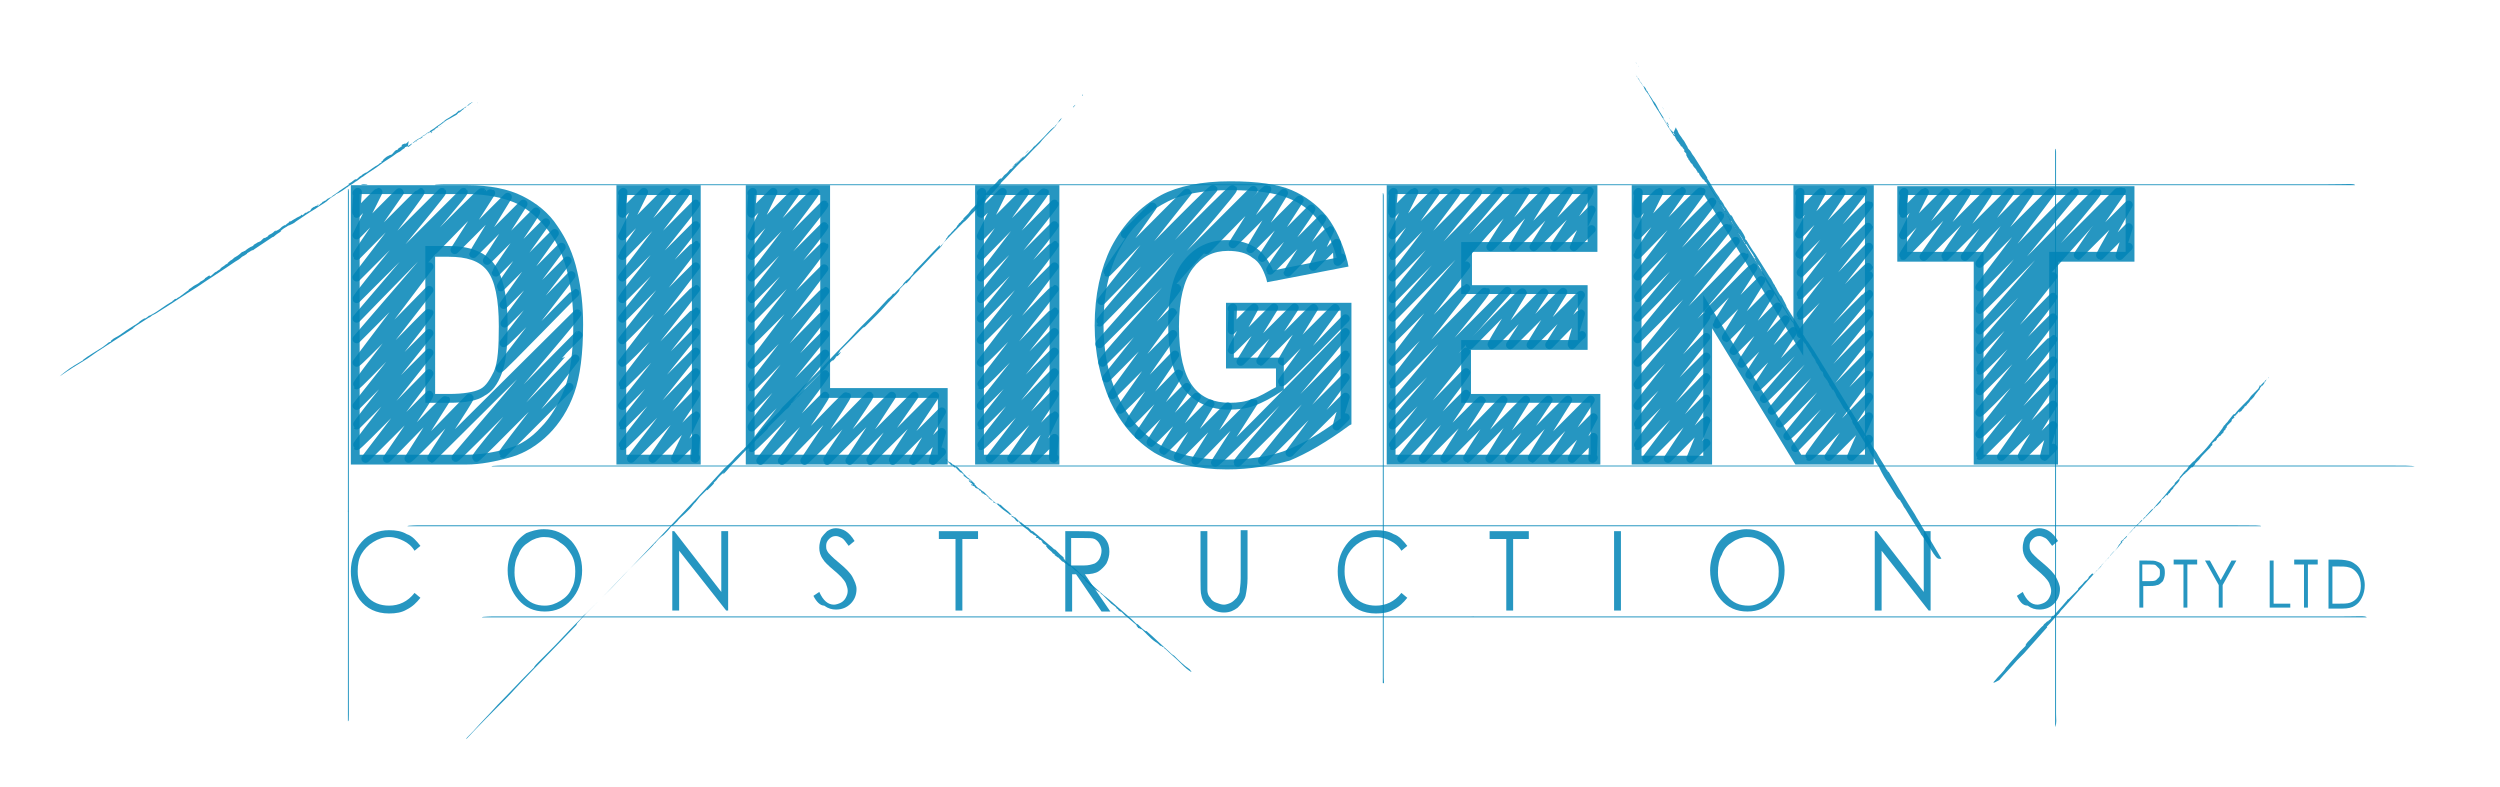 <?xml version="1.0" encoding="utf-8"?>
<!-- Generator: Adobe Illustrator 19.2.0, SVG Export Plug-In . SVG Version: 6.00 Build 0)  -->
<svg version="1.1" id="Layer_1" xmlns="http://www.w3.org/2000/svg" xmlns:xlink="http://www.w3.org/1999/xlink" x="0px" y="0px"
	 viewBox="0 0 255.1 80.3" style="enable-background:new 0 0 255.1 80.3;" xml:space="preserve">
<style type="text/css">
	.st0{opacity:0.85;fill:#0084B6;}
	.st1{opacity:0.85;}
	.st2{fill:none;stroke:#0084B6;stroke-width:0.854;stroke-linecap:round;stroke-linejoin:round;}
	.st3{fill:#0084B6;}
</style>
<g>
	<g>
		<path class="st0" d="M47.6,47.4H35.8V18.9h11.9c2.3,0,4.2,0.4,5.6,1.1c1.4,0.7,2.7,1.7,3.6,3.1c0.9,1.3,1.6,2.8,2,4.6
			c0.4,1.7,0.6,3.5,0.6,5.4c0,3-0.3,5.3-0.9,7c-0.6,1.7-1.5,3.1-2.6,4.2c-1.1,1.1-2.4,1.9-3.7,2.3C50.6,47.1,49,47.4,47.6,47.4z
			 M36.7,46.4h10.9c1.3,0,2.8-0.2,4.4-0.7c1.1-0.3,2.2-1,3.2-2.1c1-1,1.8-2.4,2.4-3.9c0.6-1.6,0.9-3.8,0.9-6.7
			c0-1.8-0.2-3.6-0.6-5.2c-0.4-1.6-1-3-1.9-4.2c-0.9-1.2-1.9-2.1-3.2-2.8c-1.3-0.6-3.1-1-5.2-1H36.7V46.4z M45.8,41.1h-2.4v-16h2.4
			c2.1,0,3.7,0.6,4.6,1.8c0.9,1.2,1.4,3.2,1.4,6.3c0,2.3-0.2,3.9-0.6,4.9c-0.4,1.1-1,1.9-1.8,2.3C48.7,40.9,47.5,41.1,45.8,41.1z
			 M44.4,40.2h1.4c1.5,0,2.6-0.2,3.2-0.5c0.6-0.3,1-1,1.4-1.8c0.4-0.9,0.5-2.5,0.5-4.6c0-2.8-0.4-4.7-1.2-5.7
			c-0.8-1-2.1-1.4-3.9-1.4h-1.4V40.2z"/>
		<path class="st0" d="M71.5,47.4h-8.6V18.9h8.6V47.4z M63.9,46.4h6.7V19.9h-6.7V46.4z"/>
		<path class="st0" d="M96.6,47.4H76.1V18.9h8.6v20.7h12V47.4z M77,46.4h18.7v-5.8h-12V19.9H77V46.4z"/>
		<path class="st0" d="M108.1,47.4h-8.6V18.9h8.6V47.4z M100.4,46.4h6.7V19.9h-6.7V46.4z"/>
		<path class="st0" d="M125.2,47.9c-3,0-5.5-0.6-7.4-1.7c-1.9-1.2-3.4-2.9-4.5-5.2c-1-2.3-1.6-4.9-1.6-7.8c0-3.1,0.6-5.8,1.7-8
			c1.2-2.3,2.9-4.1,5.1-5.3c1.7-0.9,4.1-1.4,7-1.4c2.8,0,4.9,0.3,6.3,0.9c1.4,0.6,2.6,1.5,3.6,2.7c0.9,1.2,1.6,2.7,2.1,4.6l0.1,0.5
			l-8.3,1.6l-0.1-0.4c-0.3-0.9-0.7-1.7-1.4-2.1c-0.6-0.5-1.5-0.7-2.5-0.7c-1.5,0-2.7,0.6-3.6,1.8c-0.9,1.2-1.4,3.2-1.4,5.9
			c0,2.9,0.5,4.9,1.4,6.1c0.9,1.2,2.2,1.7,3.8,1.7c0.8,0,1.6-0.1,2.3-0.4c0.7-0.2,1.5-0.7,2.4-1.2v-1.9h-5.1v-6.7h12.8v12.4
			l-0.2,0.1c-2.3,1.7-4.4,2.9-6.1,3.6C129.8,47.5,127.6,47.9,125.2,47.9z M125.5,19.4c-2.7,0-5,0.4-6.6,1.3
			c-2.1,1.1-3.6,2.7-4.7,4.8c-1.1,2.1-1.6,4.7-1.6,7.6c0,2.8,0.5,5.3,1.5,7.4c1,2.1,2.4,3.7,4.1,4.8c1.8,1.1,4.1,1.6,6.9,1.6
			c2.3,0,4.4-0.3,6-0.9c1.6-0.6,3.6-1.7,5.7-3.3v-11h-10.9v4.8h5.1v3.3l-0.2,0.1c-1,0.7-2,1.2-2.8,1.5c-0.8,0.3-1.7,0.4-2.6,0.4
			c-1.9,0-3.5-0.7-4.6-2.1c-1.1-1.4-1.6-3.6-1.6-6.7c0-2.9,0.5-5.1,1.6-6.4c1.1-1.4,2.6-2.1,4.4-2.1c1.2,0,2.3,0.3,3.1,0.9
			c0.7,0.5,1.2,1.3,1.6,2.2l6.5-1.3c-0.4-1.5-1-2.7-1.8-3.7c-0.8-1.1-1.9-1.9-3.2-2.4C130.2,19.7,128.2,19.4,125.5,19.4z"/>
		<path class="st0" d="M163.3,47.4h-21.8V18.9H163v6.8h-12.8v3.4H162v6.6h-11.9v4.5h13.2V47.4z M142.4,46.4h19.9v-5.3h-13.2v-6.4
			h11.9v-4.7h-11.9v-5.3H162v-4.9h-19.6V46.4z"/>
		<path class="st0" d="M191.2,47.4h-8l-8.5-13.9v13.9h-8.2V18.9h7.9l8.6,14v-14h8.2V47.4z M183.8,46.4h6.5V19.9H184v16.4l-10.1-16.4
			h-6.4v26.6h6.3V30.1L183.8,46.4z"/>
		<path class="st0" d="M210,47.4h-8.6V26.7h-7.8v-7.7h24.2v7.7H210V47.4z M202.4,46.4h6.7V25.7h7.8v-5.8h-22.3v5.8h7.8V46.4z"/>
	</g>
	<g>
		<g>
			<path class="st0" d="M42.9,55.7l-0.6,0.5c-0.3-0.5-0.7-0.8-1.1-1c-0.4-0.2-0.9-0.4-1.5-0.4c-0.6,0-1.1,0.2-1.6,0.5
				c-0.5,0.3-0.9,0.7-1.2,1.2c-0.3,0.5-0.4,1.1-0.4,1.8c0,1,0.3,1.8,0.9,2.5c0.6,0.7,1.4,1,2.3,1c1,0,1.9-0.4,2.6-1.3l0.6,0.5
				c-0.4,0.5-0.8,0.9-1.4,1.2c-0.5,0.3-1.1,0.4-1.8,0.4c-1.3,0-2.3-0.5-3-1.4c-0.6-0.8-0.9-1.8-0.9-2.9c0-1.2,0.4-2.2,1.1-3
				c0.7-0.8,1.7-1.2,2.8-1.2c0.7,0,1.3,0.1,1.8,0.4C42.1,54.7,42.5,55.2,42.9,55.7z"/>
			<path class="st0" d="M55.5,54c1.1,0,2,0.4,2.8,1.2c0.7,0.8,1.1,1.8,1.1,3c0,1.2-0.4,2.2-1.1,3c-0.7,0.8-1.6,1.2-2.7,1.2
				c-1.1,0-2-0.4-2.7-1.2c-0.7-0.8-1.1-1.8-1.1-3c0-0.8,0.2-1.5,0.5-2.2c0.3-0.7,0.8-1.2,1.4-1.6C54.2,54.2,54.8,54,55.5,54z
				 M55.5,54.8c-0.5,0-1.1,0.2-1.5,0.5c-0.5,0.3-0.9,0.7-1.1,1.3c-0.3,0.5-0.4,1.1-0.4,1.8c0,1,0.3,1.8,0.9,2.4c0.6,0.7,1.3,1,2.2,1
				c0.6,0,1.1-0.2,1.6-0.5c0.5-0.3,0.9-0.7,1.1-1.2c0.3-0.5,0.4-1.1,0.4-1.8c0-0.6-0.1-1.2-0.4-1.7c-0.3-0.5-0.6-0.9-1.1-1.2
				C56.6,54.9,56.1,54.8,55.5,54.8z"/>
			<path class="st0" d="M68.6,62.3v-8.1h0.2l4.8,6.2v-6.2h0.7v8.1h-0.2l-4.8-6.1v6.1H68.6z"/>
			<path class="st0" d="M83,60.8l0.6-0.4c0.4,0.9,0.9,1.3,1.5,1.3c0.2,0,0.5-0.1,0.7-0.2c0.2-0.1,0.4-0.3,0.5-0.5
				c0.1-0.2,0.2-0.4,0.2-0.7c0-0.3-0.1-0.5-0.2-0.8c-0.2-0.4-0.6-0.8-1.2-1.3c-0.6-0.5-1-0.9-1.1-1.1c-0.3-0.4-0.4-0.8-0.4-1.2
				c0-0.4,0.1-0.7,0.2-1c0.2-0.3,0.4-0.5,0.6-0.7c0.3-0.2,0.6-0.3,0.9-0.3c0.3,0,0.7,0.1,1,0.3c0.3,0.2,0.6,0.5,0.9,1l-0.6,0.5
				c-0.3-0.4-0.5-0.7-0.7-0.8c-0.2-0.1-0.4-0.2-0.6-0.2c-0.3,0-0.5,0.1-0.7,0.3c-0.2,0.2-0.3,0.4-0.3,0.7c0,0.2,0,0.3,0.1,0.5
				c0.1,0.2,0.2,0.3,0.4,0.5c0.1,0.1,0.4,0.4,0.9,0.8c0.6,0.5,1.1,1,1.3,1.4c0.2,0.4,0.4,0.8,0.4,1.2c0,0.6-0.2,1.1-0.6,1.5
				c-0.4,0.4-0.9,0.6-1.5,0.6c-0.4,0-0.8-0.1-1.2-0.4C83.7,61.8,83.3,61.4,83,60.8z"/>
			<path class="st0" d="M95.8,55v-0.8h4V55h-1.6v7.3h-0.7V55H95.8z"/>
			<path class="st0" d="M108.6,54.2h1.5c0.8,0,1.4,0,1.6,0.1c0.4,0.1,0.8,0.3,1.1,0.7c0.3,0.4,0.4,0.8,0.4,1.3
				c0,0.4-0.1,0.8-0.3,1.2c-0.2,0.3-0.5,0.6-0.8,0.8c-0.3,0.2-0.8,0.3-1.4,0.3l2.6,3.8h-0.9l-2.6-3.8h-0.4v3.8h-0.7V54.2z M109.3,55
				v2.7l1.3,0c0.5,0,0.8-0.1,1.1-0.2c0.2-0.1,0.4-0.3,0.5-0.5c0.1-0.2,0.2-0.5,0.2-0.8c0-0.3-0.1-0.5-0.2-0.7
				c-0.1-0.2-0.3-0.4-0.5-0.5c-0.2-0.1-0.6-0.1-1.1-0.1H109.3z"/>
			<path class="st0" d="M122.5,54.2h0.7v4.9c0,0.6,0,0.9,0,1.1c0,0.3,0.1,0.6,0.3,0.8c0.1,0.2,0.3,0.4,0.6,0.5
				c0.3,0.1,0.5,0.2,0.8,0.2c0.2,0,0.5-0.1,0.7-0.2c0.2-0.1,0.4-0.3,0.6-0.5c0.1-0.2,0.3-0.4,0.3-0.7c0-0.2,0.1-0.6,0.1-1.3v-4.9
				h0.7v4.9c0,0.7-0.1,1.3-0.2,1.8c-0.1,0.4-0.4,0.8-0.8,1.2c-0.4,0.3-0.8,0.5-1.4,0.5c-0.6,0-1.1-0.2-1.5-0.5
				c-0.4-0.3-0.7-0.7-0.8-1.2c-0.1-0.3-0.1-0.9-0.1-1.7V54.2z"/>
			<path class="st0" d="M143.6,55.7l-0.6,0.5c-0.3-0.5-0.7-0.8-1.1-1c-0.4-0.2-0.9-0.4-1.5-0.4c-0.6,0-1.1,0.2-1.6,0.5
				c-0.5,0.3-0.9,0.7-1.2,1.2c-0.3,0.5-0.4,1.1-0.4,1.8c0,1,0.3,1.8,0.9,2.5c0.6,0.7,1.4,1,2.3,1c1,0,1.9-0.4,2.6-1.3l0.6,0.5
				c-0.4,0.5-0.8,0.9-1.4,1.2c-0.5,0.3-1.1,0.4-1.8,0.4c-1.3,0-2.3-0.5-3-1.4c-0.6-0.8-0.9-1.8-0.9-2.9c0-1.2,0.4-2.2,1.1-3
				c0.7-0.8,1.7-1.2,2.8-1.2c0.7,0,1.3,0.1,1.8,0.4C142.8,54.7,143.2,55.2,143.6,55.7z"/>
			<path class="st0" d="M152,55v-0.8h4V55h-1.6v7.3h-0.7V55H152z"/>
			<path class="st0" d="M164.7,54.2h0.7v8.1h-0.7V54.2z"/>
			<path class="st0" d="M178.2,54c1.1,0,2,0.4,2.8,1.2c0.7,0.8,1.1,1.8,1.1,3c0,1.2-0.4,2.2-1.1,3c-0.7,0.8-1.6,1.2-2.7,1.2
				c-1.1,0-2-0.4-2.7-1.2c-0.7-0.8-1.1-1.8-1.1-3c0-0.8,0.2-1.5,0.5-2.2c0.3-0.7,0.8-1.2,1.4-1.6C176.9,54.2,177.6,54,178.2,54z
				 M178.3,54.8c-0.5,0-1.1,0.2-1.5,0.5c-0.5,0.3-0.9,0.7-1.1,1.3c-0.3,0.5-0.4,1.1-0.4,1.8c0,1,0.3,1.8,0.9,2.4
				c0.6,0.7,1.3,1,2.2,1c0.6,0,1.1-0.2,1.6-0.5c0.5-0.3,0.9-0.7,1.1-1.2c0.3-0.5,0.4-1.1,0.4-1.8c0-0.6-0.1-1.2-0.4-1.7
				c-0.3-0.5-0.6-0.9-1.1-1.2C179.3,54.9,178.8,54.8,178.3,54.8z"/>
			<path class="st0" d="M191.3,62.3v-8.1h0.2l4.8,6.2v-6.2h0.7v8.1h-0.2l-4.8-6.1v6.1H191.3z"/>
			<path class="st0" d="M205.8,60.8l0.6-0.4c0.4,0.9,0.9,1.3,1.5,1.3c0.2,0,0.5-0.1,0.7-0.2c0.2-0.1,0.4-0.3,0.5-0.5
				c0.1-0.2,0.2-0.4,0.2-0.7c0-0.3-0.1-0.5-0.2-0.8c-0.2-0.4-0.6-0.8-1.2-1.3c-0.6-0.5-1-0.9-1.1-1.1c-0.3-0.4-0.4-0.8-0.4-1.2
				c0-0.4,0.1-0.7,0.2-1c0.2-0.3,0.4-0.5,0.6-0.7c0.3-0.2,0.6-0.3,0.9-0.3c0.3,0,0.7,0.1,1,0.3c0.3,0.2,0.6,0.5,0.9,1l-0.6,0.5
				c-0.3-0.4-0.5-0.7-0.7-0.8c-0.2-0.1-0.4-0.2-0.6-0.2c-0.3,0-0.5,0.1-0.7,0.3c-0.2,0.2-0.3,0.4-0.3,0.7c0,0.2,0,0.3,0.1,0.5
				c0.1,0.2,0.2,0.3,0.4,0.5c0.1,0.1,0.4,0.4,0.9,0.8c0.6,0.5,1.1,1,1.3,1.4c0.2,0.4,0.4,0.8,0.4,1.2c0,0.6-0.2,1.1-0.6,1.5
				c-0.4,0.4-0.9,0.6-1.5,0.6c-0.4,0-0.8-0.1-1.2-0.4C206.4,61.8,206.1,61.4,205.8,60.8z"/>
		</g>
	</g>
	<g class="st1">
		<g>
			<g>
				<path class="st2" d="M44.3,25.5c0,0,5.7-5.9,5.8-5.8c0,0-3.7,5.8-3.7,5.8l5.4-5.4c0,0-3.5,5.7-3.5,5.8l5.1-5.1
					c0,0-3.7,5.8-3.7,5.8c0,0,5-5,5-5c0.1,0.1-4.1,6.1-4.1,6.2c0,0,5.1-5.1,5.1-5.1s-4.7,6.5-4.6,6.6c0,0,5.5-5.5,5.5-5.5l-5.2,7.3
					c0,0,5.9-5.9,5.9-5.9c0,0-5.8,7.8-5.8,7.8c0,0,6.4-6.4,6.4-6.4L51.4,35c0.1,0.1,6.9-6.9,6.9-6.9S51,37.6,51,37.6
					c0.1,0.1,7.6-7.7,7.7-7.7"/>
				<path class="st2" d="M36.4,19.7c0,0,0.1-0.1,0.1-0.1s-0.2,2.1-0.1,2.2c0,0,2.1-2.2,2.2-2.2c0,0-2.2,4.4-2.2,4.4
					c0,0,4.4-4.5,4.4-4.4c0,0-4.5,6.4-4.4,6.5c0,0,6.4-6.5,6.5-6.5c0.1,0.1-6.5,8.7-6.5,8.7c0,0,8.7-8.7,8.7-8.7
					c0.1,0.1-8.8,10.7-8.7,10.9l10.9-10.9c0.1,0.1-10.9,12.9-10.9,12.9S49,19.5,49.2,19.6c0.1,0.1-12.8,15-12.8,15l7.4-7.4L36.4,37
					c0.1,0.1,7.4-7.4,7.4-7.4c0,0-7.5,9.6-7.4,9.7c0.1,0.1,7.3-7.5,7.4-7.4c0.1,0.1-7.4,9.5-7.4,9.5l7.4-7.4c0,0-7.5,9.3-7.4,9.4
					c0,0,7.4-7.4,7.4-7.4s-7.5,9.4-7.4,9.5c0.1,0.1,7.4-7.4,7.4-7.4c0.1,0.1-6.5,8.7-6.5,8.7c0,0,6.5-6.5,6.5-6.5
					c0.1,0.1-4.3,6.5-4.3,6.5c0,0,5.9-6.1,6-6c0,0-3.8,6-3.8,6c0.1,0.1,6.2-6.2,6.2-6.2c0.1,0.1-4,6.2-3.9,6.2L58.9,32
					c0.1,0.1-12.4,14.7-12.4,14.7c0.1,0.1,12.5-12.5,12.5-12.5S48.4,46.5,48.6,46.7c0.1,0.1,10.1-10.1,10.1-10.1s-7.5,9.6-7.4,9.7
					l6.8-6.8"/>
				<path class="st2" d="M63.5,19.7c0,0,0.1-0.1,0.1-0.1s-0.2,2.2-0.1,2.2c0,0,2.2-2.2,2.2-2.2c0,0-2.2,4.5-2.2,4.5
					c0,0,4.4-4.5,4.5-4.5c0,0-4.5,6.4-4.5,6.5c0,0,6.4-6.6,6.5-6.5c0.1,0.1-6.5,8.7-6.5,8.7c0,0,7.5-7.5,7.5-7.5
					c0.1,0.1-7.6,9.5-7.5,9.7l7.5-7.5c0.1,0.1-7.5,9.5-7.5,9.5s7.4-7.5,7.5-7.5c0.1,0.1-7.5,9.7-7.5,9.7l7.5-7.5l-7.5,9.8
					c0.1,0.1,7.4-7.5,7.5-7.5c0,0-7.6,9.7-7.5,9.8c0.1,0.1,7.4-7.5,7.5-7.5c0.1,0.1-7.5,9.6-7.5,9.6l7.5-7.5c0,0-7.6,9.4-7.5,9.5
					c0,0,7.5-7.5,7.5-7.5s-7.6,9.5-7.5,9.6C63.6,45.6,71,38,71,38c0.1,0.1-6.6,8.8-6.6,8.8c0,0,6.6-6.6,6.6-6.6
					c0.1,0.1-4.4,6.6-4.4,6.6c0,0,4.3-4.4,4.4-4.4c0,0-2.1,4.4-2.1,4.4c0,0,2.1-2.1,2.1-2.1c0,0-0.2,2.1-0.1,2.1l0.1-0.1"/>
				<path class="st2" d="M76.7,19.7c0,0,0.1-0.1,0.1-0.1s-0.2,2.2-0.1,2.2c0,0,2.2-2.2,2.2-2.2c0,0-2.2,4.5-2.2,4.5
					c0,0,4.4-4.5,4.5-4.5c0,0-4.5,6.4-4.5,6.5c0,0,6.4-6.6,6.5-6.5c0.1,0.1-6.5,8.7-6.5,8.7c0,0,7.4-7.4,7.4-7.4
					c0.1,0.1-7.6,9.5-7.4,9.6l7.4-7.4c0.1,0.1-7.4,9.4-7.4,9.4s7.4-7.5,7.4-7.4c0.1,0.1-7.4,9.7-7.4,9.7l7.4-7.4l-7.4,9.8
					c0.1,0.1,7.4-7.5,7.5-7.5c0,0-7.6,9.7-7.5,9.8c0.1,0.1,7.4-7.5,7.5-7.5c0.1,0.1-7.5,9.6-7.5,9.6l7.5-7.5c0,0-7.6,9.3-7.5,9.5
					c0,0,7.5-7.5,7.5-7.5s-7.6,9.5-7.5,9.6c0.1,0.1,7.5-7.5,7.5-7.5c0.1,0.1-6.6,8.8-6.6,8.8c0,0,6.6-6.6,6.6-6.6
					c0.1,0.1-4.4,6.6-4.4,6.6c0.1,0.1,6.5-6.7,6.6-6.6c0.1,0.1-4.3,6.6-4.3,6.6c0.1,0.1,6.6-6.6,6.6-6.6c0.1,0.1-4.4,6.5-4.3,6.6
					l6.6-6.6c0,0-4.3,6.6-4.3,6.6c0,0,6.6-6.6,6.6-6.6s-4.6,6.5-4.5,6.6c0,0,6.6-6.6,6.6-6.6s-4.4,6.5-4.3,6.6l5-5l-2.9,5
					c0,0,2.9-2.9,2.9-2.9c0,0-0.9,2.9-0.9,2.9c0,0,0.9-0.9,0.9-0.9"/>
				<path class="st2" d="M100.1,19.7c0,0,0.1-0.1,0.1-0.1s-0.2,2.2-0.1,2.2c0,0,2.2-2.2,2.2-2.2c0,0-2.2,4.5-2.2,4.5
					c0,0,4.4-4.5,4.5-4.5c0,0-4.5,6.4-4.5,6.5c0,0,6.4-6.6,6.5-6.5c0.1,0.1-6.5,8.7-6.5,8.7c0,0,7.5-7.5,7.5-7.5
					c0.1,0.1-7.6,9.5-7.5,9.7l7.5-7.5c0.1,0.1-7.5,9.5-7.5,9.5s7.4-7.5,7.5-7.5c0.1,0.1-7.5,9.7-7.5,9.7l7.5-7.5l-7.5,9.8
					c0.1,0.1,7.4-7.5,7.5-7.5c0,0-7.6,9.7-7.5,9.8c0.1,0.1,7.4-7.5,7.5-7.5c0.1,0.1-7.5,9.6-7.5,9.6l7.5-7.5c0,0-7.6,9.4-7.5,9.5
					c0,0,7.5-7.5,7.5-7.5s-7.6,9.5-7.5,9.6c0.1,0.1,7.5-7.5,7.5-7.5c0.1,0.1-6.6,8.8-6.6,8.8c0,0,6.6-6.6,6.6-6.6
					c0.1,0.1-4.4,6.6-4.4,6.6c0,0,4.3-4.4,4.4-4.4c0,0-2.1,4.4-2.1,4.4c0,0,2.1-2.1,2.1-2.1c0,0-0.2,2.1-0.1,2.1l0.1-0.1"/>
				<path class="st2" d="M125.7,31.5c0,0,0.1-0.1,0.1-0.1c0,0-0.1,2.3-0.1,2.3c0,0,2.3-2.4,2.3-2.3c0,0-2.3,4.2-2.3,4.3
					c0,0,4.3-4.3,4.3-4.3c0,0-3.4,5.5-3.4,5.5l5.5-5.5c0,0-3.6,5.5-3.5,5.5c0,0,5.5-5.6,5.5-5.5c0,0-3.4,5.5-3.3,5.5
					c0,0,5.5-5.6,5.5-5.5c0,0-5.6,7.6-5.5,7.6c0.1,0.1,6.5-6.5,6.5-6.5"/>
				<path class="st2" d="M123.1,25.5c0,0,6.1-6.3,6.2-6.2c0,0-3.5,5.6-3.5,5.6l5.2-5.2c0,0-3.4,5.6-3.4,5.7l5-5c0,0-3.8,5.9-3.8,5.9
					c0,0,5-5,5-5c0.1,0.1-4.3,6.2-4.2,6.3c0,0,5.3-5.3,5.3-5.3s-3.5,5.4-3.5,5.5c0,0,4.2-4.3,4.3-4.3l-1.7,3.7c0,0,2.4-2.4,2.4-2.4
					c0,0,0.1,1.9,0.1,1.9c0,0,0.4-0.4,0.4-0.4"/>
				<path class="st2" d="M114.8,23.9c0,0,2.8-2.8,2.8-2.8s-4.7,6.6-4.6,6.7c0,0,8.2-8.3,8.2-8.2c0,0-8.8,11.1-8.8,11.1
					c0,0,11.3-11.6,11.4-11.4c0,0-11.7,13.5-11.6,13.6c0,0,13.5-13.8,13.6-13.6c0.2,0.2-13.6,15.8-13.6,15.8
					c0,0,15.7-15.7,15.7-15.7c0.2,0.2-15.7,17.4-15.4,17.6l7.6-7.6c0.1,0.1-7.2,9.2-7.2,9.2s6.8-6.9,6.8-6.8c0,0-6.2,8.5-6.2,8.5
					l6.2-6.2l-5.4,7.7c0.1,0.1,5.6-5.6,5.6-5.6c0,0-4.7,6.9-4.7,7c0.1,0.1,5.1-5.2,5.1-5.1c0.1,0.1-4.1,6.3-4.1,6.3l4.9-4.9
					c0,0-3.8,5.7-3.7,5.7c0,0,4.7-4.7,4.7-4.7s-3.5,5.5-3.4,5.5c0,0,4.8-4.8,4.8-4.8c0,0-3.3,5.4-3.3,5.4c0,0,5.1-5.1,5.1-5.1
					c0.1,0.1-3.3,5.5-3.3,5.5c0,0,5.8-6,5.9-5.9c0,0-3.9,6.1-3.9,6.1c0.2,0.2,13.3-13.3,13.3-13.3c0.2,0.2-11.1,13.1-11,13.3l11-11
					c0.1,0.1-8.5,10.8-8.5,10.8c0,0,8.5-8.5,8.5-8.5s-5.7,7.7-5.7,7.7c0,0,5.7-5.7,5.7-5.7s-0.9,2.9-0.9,3l0.9-0.9"/>
				<path class="st2" d="M150,35.2c0,0,5.4-5.5,5.4-5.4c0,0-3.3,5.4-3.2,5.4c0.1,0.1,5.4-5.5,5.4-5.4c0,0-3.5,5.4-3.5,5.4
					c0,0,5.4-5.4,5.4-5.4c0,0-3.3,5.4-3.3,5.4l5.1-5.1c0,0-3.2,5.1-3.2,5.1c0,0,3.1-3.2,3.2-3.2c0,0-1,3.1-0.9,3.2c0,0,0.9-1,1-1"/>
				<path class="st2" d="M150,25.2c0,0,5.6-5.8,5.7-5.7c0,0-3.6,5.7-3.6,5.7l5.7-5.7c0,0-3.4,5.6-3.4,5.7l5.7-5.7
					c0,0-3.6,5.7-3.6,5.7c0,0,5.7-5.7,5.7-5.7c0.1,0.1-3.6,5.6-3.6,5.7c0,0,3.8-3.8,3.8-3.8s-1.8,3.7-1.8,3.8c0,0,1.8-1.8,1.8-1.8"
					/>
				<path class="st2" d="M142.1,19.7c0,0,0.1-0.1,0.1-0.1s-0.2,2.1-0.1,2.2c0,0,2.1-2.2,2.2-2.2c0,0-2.2,4.4-2.2,4.4
					c0,0,4.4-4.5,4.4-4.4c0,0-4.5,6.4-4.4,6.5c0,0,6.4-6.6,6.5-6.5c0.1,0.1-6.5,8.7-6.5,8.7c0,0,8.7-8.7,8.7-8.7
					c0.1,0.1-8.8,10.7-8.7,10.9L153,19.5c0.1,0.1-10.9,12.9-10.9,12.9s12.8-13,12.9-12.9c0.1,0.1-12.9,15.1-12.9,15.1l7.5-7.5
					l-7.5,9.8c0.1,0.1,7.4-7.5,7.5-7.5c0,0-7.6,9.7-7.5,9.8c0.1,0.1,9.4-9.6,9.5-9.5c0.2,0.2-9.5,11.7-9.5,11.7l11.7-11.7
					c0,0-11.8,13.5-11.7,13.7c0,0,7.5-7.5,7.5-7.5s-7.6,9.5-7.5,9.6c0.1,0.1,7.5-7.5,7.5-7.5c0.1,0.1-6.6,8.8-6.6,8.8
					c0,0,6.6-6.6,6.6-6.6c0.1,0.1-4.4,6.6-4.4,6.6c0,0,6-6.1,6-6c0,0-3.8,6-3.8,6c0.1,0.1,6-6,6-6c0.1,0.1-3.8,6-3.7,6l6-6
					c0,0-3.7,6-3.7,6c0,0,6-6,6-6s-4,6-4,6c0,0,6-6,6-6s-3.8,6-3.7,6l6-6l-3.9,6c0,0,4.2-4.2,4.2-4.2c0,0-2.2,4.2-2.2,4.2
					c0,0,2.2-2.2,2.2-2.2c0,0-0.1,2.2-0.1,2.2c0,0,0.1-0.1,0.1-0.1"/>
				<path class="st2" d="M183.6,19.7c0,0,0.1-0.1,0.1-0.1c0,0-0.1,2.3-0.1,2.3c0,0,2.3-2.4,2.3-2.3c0,0-2.3,4.3-2.3,4.3
					c0,0,4.3-4.3,4.3-4.3c0.1,0.1-4.4,6.4-4.3,6.4l6.5-6.5c0,0-6.5,8.4-6.4,8.4c0,0,6.9-7.1,7-7c0,0-7.1,9.1-7,9.2c0,0,7-7.1,7-7
					c0,0-7.1,9-7,9.1c0.1,0.1,7-7,7-7s-7.1,9-7,9c0,0,7-7.1,7-7"/>
				<path class="st2" d="M174.4,31.8c0,0,4.4-4.5,4.5-4.5c0,0-3.7,5.7-3.7,5.8l4.5-4.5c0,0-3.7,5.9-3.6,5.9l4.5-4.5
					c0,0-3.7,5.8-3.7,5.8c0,0,4.5-4.5,4.5-4.5c0.1,0.1-3.7,5.7-3.7,5.8c0,0,4.5-4.5,4.5-4.5s-3.8,5.7-3.7,5.7c0,0,4.5-4.5,4.5-4.5
					l-3.7,5.7c0.1,0.1,11.4-11.4,11.4-11.4c0,0-10.7,12.6-10.7,12.6c0.1,0.1,10.6-10.7,10.7-10.7l-9.9,11.9c0.1,0.1,9.9-9.9,9.9-9.9
					s-9.1,11.2-9.1,11.2c0.1,0.1,9-9.1,9.1-9.1c0,0-8.3,10.4-8.3,10.4c0.1,0.1,8.3-8.3,8.3-8.3c0.1,0.1-7.5,9.5-7.5,9.5
					s7.4-7.6,7.5-7.5c0.1,0.1-6.2,8.3-6.1,8.4c0.1,0.1,6.1-6.1,6.1-6.1l-4.1,6.1c0,0,4.1-4.1,4.1-4.1c0,0-1.8,4.1-1.8,4.1
					s1.8-1.8,1.8-1.8"/>
				<path class="st2" d="M167.1,19.7c0,0,0.1-0.1,0.1-0.1s-0.2,2.1-0.1,2.2c0,0,2.1-2.2,2.2-2.2c0,0-2.2,4.4-2.2,4.4
					c0,0,4.4-4.5,4.5-4.5c0,0-4.5,6.4-4.5,6.5c0,0,6.4-6.6,6.5-6.5c0.1,0.1-6.5,8.7-6.5,8.7c0,0,7.6-7.6,7.6-7.6
					c0.1,0.1-7.7,9.7-7.6,9.8l8.4-8.4c0.1,0.1-8.4,10.4-8.4,10.4s9.1-9.3,9.2-9.2c0.1,0.1-9.2,11.4-9.2,11.4l10-10l-10,12.4
					c0.1,0.1,10.9-11,10.9-10.9c0.1,0.1-11.1,13.1-10.9,13.2c0.1,0.1,6.9-7.1,7-7c0.1,0.1-7,9.1-7,9.1l7-7c0,0-7.1,8.9-7,9
					c0,0,7-7,7-7s-7.1,9-7,9.1c0.1,0.1,7-7,7-7c0.1,0.1-6.1,8.3-6.1,8.3c0,0,6.1-6.1,6.1-6.1c0.1,0.1-3.9,6.1-3.9,6.1
					c0,0,3.8-3.9,3.9-3.9c0,0-1.6,3.9-1.6,3.9c0,0,1.6-1.6,1.6-1.6"/>
				<path class="st2" d="M209.9,26.1c0,0,6.5-6.7,6.6-6.6c0,0-4.6,6.6-4.5,6.6l5.2-5.2c0,0-3,5.2-2.9,5.2l2.9-2.9
					c0,0-0.9,2.9-0.9,2.9c0,0,0.9-0.9,0.9-0.9"/>
				<path class="st2" d="M194.2,19.7c0,0,0.1-0.1,0.1-0.1s-0.2,2.1-0.1,2.2c0,0,2.1-2.2,2.2-2.2c0,0-2.2,4.4-2.2,4.4
					c0,0,4.4-4.5,4.4-4.4c0,0-4.5,6.4-4.4,6.5c0,0,6.4-6.6,6.5-6.5c0.1,0.1-4.4,6.6-4.4,6.6c0,0,6.6-6.6,6.6-6.6
					c0.1,0.1-4.5,6.5-4.4,6.6l6.6-6.6c0,0-4.6,6.6-4.6,6.6s6.5-6.7,6.6-6.6c0,0-5.1,7.3-5.1,7.3l7.3-7.3l-7.3,9.7
					c0.1,0.1,9.6-9.7,9.7-9.7c0,0-9.8,11.8-9.7,12c0.1,0.1,11.9-12.1,12-12c0.2,0.2-12,14.1-12,14.1l14.1-14.1
					c0,0-14.3,15.9-14.1,16.1c0,0,7.5-7.5,7.5-7.5s-7.6,9.5-7.5,9.6c0.1,0.1,7.5-7.5,7.5-7.5c0.1,0.1-7.5,9.6-7.5,9.6
					c0,0,7.5-7.5,7.5-7.5c0.1,0.1-7.5,9.7-7.5,9.7c0.1,0.1,7.4-7.5,7.5-7.5c0.1,0.1-7.5,9.7-7.5,9.7c0.1,0.1,7.5-7.5,7.5-7.5
					c0.1,0.1-7.6,9.6-7.5,9.7l7.5-7.5c0,0-5.3,7.6-5.3,7.6c0,0,5.3-5.3,5.3-5.3s-3.3,5.2-3.2,5.3c0,0,3.2-3.2,3.2-3.2
					s-1,3.2-0.9,3.2l0.9-0.9"/>
			</g>
		</g>
	</g>
	<g class="st1">
		<path class="st3" d="M48.7,10.5C48.9,10.4,48.6,10.6,48.7,10.5C48.8,10.5,48.8,10.5,48.7,10.5z"/>
		<path class="st3" d="M6.7,37.9c0.5-0.4,1.2-0.8,1.7-1.1c0.1,0,0,0,0.1-0.1c0.5-0.4,1.4-0.9,2-1.3l0,0c0.1-0.1,0.3-0.2,0.4-0.3
			c0,0,0,0,0,0c0,0,0.2-0.2,0.3-0.2c0.1,0,0.1,0,0.1-0.1l0.1-0.1c0.2-0.2,0.5-0.3,0.8-0.5c0,0,0,0,0,0c0.4-0.3,1-0.7,1.5-1
			c0,0,0,0,0,0c0,0,0.2-0.1,0.3-0.2c0.1,0,0.2-0.2,0.4-0.3l0,0c0.1-0.1,0.2-0.1,0.3-0.2l0.1,0c0,0,0.2-0.1,0.3-0.2l0,0
			c0.1-0.1,0.1-0.1,0.2-0.1l0,0c0.2-0.1,0.3-0.2,0.3-0.2c0.1,0-0.2,0.1-0.1,0.1c0.7-0.4,1.3-0.9,2-1.3c0.1,0,0.1-0.1,0.1-0.1
			c0.1,0,0.2-0.2,0.3-0.2c0,0,0,0,0.1,0c0.1-0.1,0.1-0.1,0.3-0.2c-0.1,0-0.1,0.1,0,0c0.1-0.1,0.3-0.2,0.4-0.3c0,0-0.1,0,0,0
			c0.1-0.1,0.3-0.2,0.4-0.3l0,0c0.2-0.1,0.1-0.1,0.2-0.2c0,0,0,0,0,0c0.2-0.1,0.4-0.3,0.6-0.4c0,0,0,0,0,0c0.2-0.1,0.4-0.2,0.6-0.4
			c0.1,0,0,0,0.2-0.1c0,0,0.3-0.2,0.2-0.2c0.2-0.1,0.4-0.3,0.5-0.3c-0.1,0.1,0.1,0,0,0.1l0.1-0.1c0,0-0.1,0.1-0.1,0.1
			c0.1,0,0.3-0.2,0.3-0.2c0.1-0.1,0.2-0.2,0.4-0.3c-0.1,0.1,0.1,0,0,0l0.3-0.2c0.1,0,0,0,0.1-0.1c0,0,0,0,0.1-0.1
			c0,0,0.3-0.2,0.3-0.2c0,0-0.1,0.1,0,0c0.1-0.1,0.1-0.1,0.3-0.2l0,0c0.1-0.1,0.2-0.2,0.1-0.1c-0.1,0,0,0-0.1,0
			c0.1,0,0.2-0.1,0.3-0.2c0,0,0,0,0,0c0.2-0.1,0.3-0.2,0.5-0.4c0,0-0.1,0.1-0.1,0.1c0.2-0.1,0.5-0.3,0.7-0.5c0,0,0,0,0,0
			c0.1-0.1,0.1-0.1,0.2-0.1c0,0,0.1-0.1,0.2-0.1c0,0,0,0,0,0c0.1-0.1,0.5-0.4,0.8-0.5c0,0,0.1-0.1,0.2-0.2l0,0
			c0.1,0,0.2-0.1,0.2-0.1c0.1-0.1-0.5,0.3-0.3,0.2c0,0,0.2-0.2,0.2-0.1c0.1-0.1,0.2-0.2,0.3-0.2c0,0-0.1,0.1,0,0
			c0.2-0.1,0,0,0.2-0.1l0.1-0.1c0,0,0.1-0.1,0.1-0.1c0,0,0.2-0.2,0.2-0.1l0,0c0.1,0,0.1-0.1,0.2-0.1c0,0,0,0,0,0
			c0,0,0.2-0.1,0.2-0.2c0.2-0.1,0.4-0.2,0.5-0.3c0.1-0.1,0.2-0.2,0.3-0.2c0,0-0.1,0-0.1,0.1c0.1,0,0.1-0.1,0.2-0.1
			c0,0,0.2-0.1,0.3-0.2c0.1-0.1,0.1-0.1,0.1-0.1c0.1-0.1,0.3-0.2,0.5-0.3c0,0-0.2,0.1-0.1,0.1c0.1-0.1,0.2-0.2,0.4-0.3l-0.1,0
			c0.1,0,0.2-0.2,0.2-0.1c0.1,0,0.2-0.1,0.2-0.1c0.3-0.2,0.7-0.4,0.9-0.5c0,0,0.1-0.1,0.1-0.1c-0.1,0-0.1,0.1-0.1,0.1c0,0,0,0,0,0
			c0.1-0.1,0.2-0.1,0.1,0c0.2-0.1,0.2-0.2,0.4-0.3c0,0,0,0,0.1,0l0.1-0.1c0.2-0.1,0.1,0,0.1,0c0.1-0.1,0.2-0.1,0.2-0.2l0.1-0.1
			c-0.1,0,0.1-0.1,0.1-0.1l0,0c0,0,0.1-0.1,0.2-0.1c0,0-0.1,0.1-0.2,0.1c0,0,0.1-0.1,0.2-0.1c0,0,0.1-0.1,0.2-0.1
			c0.1,0,0.1-0.1,0.1-0.1c0,0,0.1-0.1,0.1,0c0,0-0.1,0-0.1,0.1c0.1,0,0.1,0,0.2-0.1c0.1-0.1,0,0,0.1-0.1c0,0,0,0-0.1,0.1l0.1-0.1
			l0,0c0,0,0,0,0,0c0,0,0.2-0.1,0.2-0.2c0.1,0,0.2-0.1,0.2-0.1l0,0c0.1,0,0.2-0.1,0.3-0.2l0,0c0,0,0.2-0.1,0.2-0.1
			c0.1-0.1,0.1,0,0.2-0.1c0.1-0.1,0.2-0.1,0.1-0.1c0.2-0.1,0.4-0.3,0.6-0.4c0,0,0,0,0.1-0.1c0.3-0.2,0.6-0.4,0.9-0.6
			c-0.1,0.1,0,0,0,0c0.1-0.1,0.1,0,0.1-0.1c0,0,0,0-0.1,0c0.2-0.1,0.5-0.3,0.6-0.4c-0.1,0,0,0,0,0c0,0,0.1-0.1,0.2-0.1l0,0l0.1,0
			c0,0,0,0,0.1-0.1c0,0,0,0,0,0c0.1-0.1,0.2-0.2,0.4-0.3l0.1-0.1c0,0,0.1-0.1,0,0c0.2-0.1,0.3-0.2,0.4-0.2c0.3-0.2,0.8-0.6,1.2-0.8
			l0,0c0.1-0.1,0,0,0.1-0.1c0,0,0.1,0,0,0c0.2-0.1,0.2-0.1,0.3-0.2c0,0-0.1,0.1-0.1,0c0,0,0.2-0.1,0.2-0.2c0,0,0,0,0,0l0.1-0.1
			c0.1-0.1-0.2,0.2-0.1,0.1l0.1-0.1c0.1,0-0.2,0.2,0,0c0.1-0.1,0.2-0.1,0.1-0.1c0.2-0.1,0.1-0.1,0.3-0.2c0.1,0-0.2,0.1-0.1,0.1
			c0.1-0.1,0.2-0.1,0.3-0.2c-0.1,0.1,0,0,0,0c0.1-0.1-0.1,0.1,0.1,0c0,0,0.2-0.1,0,0c0,0,0.2-0.1,0.2-0.2c0.1,0-0.1,0.1,0,0
			c0,0,0.2-0.1,0.1-0.1c0.1,0,0.1,0,0,0c0.1-0.1,0.2-0.2,0.3-0.2l0,0c0,0,0.1,0,0.1-0.1c0.1-0.1,0.3-0.2,0.3-0.2
			c0,0,0.2-0.1,0.1-0.1c-0.1,0.1-0.1,0.1-0.2,0.1c0.1,0,0.2-0.1,0.2-0.2l0,0c0,0,0.1-0.1,0.2-0.1c0,0,0,0,0,0l0,0
			c0.2-0.1,0,0,0.2-0.1l-0.1,0.1c0,0,0.1,0,0.2-0.1c0,0,0.1-0.1,0.1-0.1c0.1-0.1,0,0,0.1-0.1L41.6,15c0,0,0.1,0,0.2-0.1
			c0.1-0.1,0.2-0.1,0.1-0.1c0.1,0,0.1-0.1,0.1-0.1c0.1-0.1,0,0,0.1-0.1c0.1,0,0.2-0.1,0.3-0.2l-0.1,0.1l0.1-0.1c-0.1,0.1,0.1,0,0,0
			c0.1,0,0.1-0.1,0.2-0.1c-0.2,0.1,0.2-0.1,0.1-0.1c0.2-0.1,0.2,0,0.4-0.2c0,0,0.1-0.1-0.1,0c0.1-0.1,0.1-0.1,0.2-0.2
			c-0.1,0.1,0.1-0.1,0,0.1c0,0-0.1,0.1-0.1,0.1c0.1,0,0,0,0.1-0.1c0.1-0.1,0.2-0.1,0.2-0.1c0,0-0.1,0.1-0.1,0
			c0.2-0.1,0.2-0.1,0.3-0.2c-0.1,0.1-0.1,0.1-0.1,0.1l0.1-0.1l0,0c0.2-0.1,0.1-0.1,0.2-0.2l0.1,0c0,0-0.3,0.2-0.2,0.2
			c0.1-0.1,0.2-0.1,0.3-0.2c0,0-0.1,0-0.1,0.1c0,0,0.1,0,0.3-0.2c0.1-0.1,0,0,0,0c0.2-0.1,0.3-0.2,0.4-0.3c0,0,0.2-0.1,0.1,0
			c-0.1,0-0.4,0.2-0.4,0.3c0.1,0-0.2,0.1-0.2,0.1c0.2-0.1,0.2-0.1,0.2-0.1c0,0,0.1-0.1,0.1-0.1c0,0,0,0-0.1,0
			c0.2-0.1,0.4-0.2,0.4-0.3c0.1,0,0.1,0,0,0c0.2-0.1,0.4-0.3,0.6-0.4c-0.1,0.1,0.2-0.2,0.1-0.1c-0.1,0.1-0.2,0.1-0.2,0.1
			c0.1,0,0,0,0,0c0.1-0.1,0.1-0.1,0.2-0.1c-0.2,0.1,0,0-0.1,0.1c0.1-0.1,0,0,0.1-0.1c0.1-0.1,0.3-0.2,0.5-0.3
			c0.2-0.1,0.5-0.3,0.7-0.4c0.1-0.1,0,0,0.1-0.1c0.1-0.1-0.1,0,0.1-0.1l0,0c0.1,0,0.3-0.2,0.4-0.3l0,0c0,0,0.1,0,0.1-0.1
			c0,0,0,0,0,0c0.1-0.1,0.2-0.1,0.3-0.2l-0.1,0c0.2-0.1,0.3-0.2,0.5-0.3l0,0l0.1-0.1c0,0,0.1,0,0.1-0.1l-0.3,0.2c-0.1,0,0.1-0.1,0,0
			c0,0-0.2,0.1-0.2,0.2c0.1,0,0.1,0,0.1-0.1c0,0-0.1,0.1-0.1,0.1c0,0,0.1-0.1,0.1-0.1c-0.1,0.1-0.1,0.1-0.3,0.2c0.1-0.1,0,0,0,0
			c0,0-0.1,0.1-0.3,0.2c-0.1,0.1-0.3,0.2-0.4,0.3c0.1-0.1,0.1-0.1,0.2-0.2c-0.1,0.1-0.1,0.1-0.2,0.1c0,0-0.1,0.1-0.2,0.2l0,0
			c-0.1,0.1-0.1,0.1-0.3,0.2c-0.3,0.2-0.6,0.4-0.8,0.5l0,0c-0.1,0.1-0.4,0.3-0.5,0.4c-0.3,0.2-0.6,0.4-0.7,0.5
			c-0.5,0.3-0.9,0.6-1.3,0.9l0.1-0.1c-0.1,0.1-0.1,0-0.1,0.1c0.1-0.1-0.1,0.1-0.2,0.1c-0.2,0.1-0.5,0.3-0.7,0.5l0,0
			c-0.2,0.1-0.4,0.3-0.7,0.4c0,0-0.1,0-0.1,0.1c-0.1,0.1-0.2,0.1-0.4,0.3c-0.1,0.1-0.4,0.2-0.5,0.3c-0.5,0.4-1.1,0.7-1.6,1.1l0,0
			c-0.5,0.4-1.2,0.8-1.6,1.1l0,0c-0.1,0.1-0.3,0.2-0.3,0.2c-0.1,0.1-0.3,0.2-0.4,0.3c-0.1,0.1-0.2,0.1-0.3,0.2
			c-0.3,0.2-0.4,0.3-0.7,0.4l0.1,0c0,0,0,0,0,0c-0.1,0.1-0.4,0.2-0.3,0.2c-0.3,0.2-0.7,0.5-1,0.6c0,0,0,0-0.1,0.1
			c-0.3,0.2-0.5,0.3-0.7,0.5c0,0,0.1-0.1,0,0c-0.1,0,0,0-0.1,0.1c-0.4,0.3-0.8,0.5-1.2,0.8c-0.7,0.4-1.4,0.9-2,1.3l0,0
			c-0.2,0.2-0.5,0.3-0.7,0.4c-0.1,0-0.2,0.1-0.2,0.1c-0.2,0.1-0.5,0.3-0.7,0.5c0,0,0,0,0.1,0c-0.3,0.2-0.5,0.3-0.7,0.5
			c0,0,0.1-0.1,0.1-0.1c-0.1,0.1-0.2,0.2-0.3,0.2c-0.1,0,0,0,0,0c-0.6,0.4-1.2,0.8-1.8,1.2c-0.4,0.3,0,0-0.4,0.2c0,0,0,0,0,0
			c-0.1,0.1-0.2,0.1-0.3,0.2c0,0-0.1,0-0.1,0.1c-0.3,0.2-0.3,0.2-0.5,0.3l0,0c-0.2,0.2-0.5,0.4-0.7,0.5c-1.3,0.9-2.6,1.7-3.9,2.6
			c-1.3,0.8-2.6,1.7-3.9,2.5c-0.3,0.2-0.3,0.2-0.7,0.4c0,0,0,0,0,0c0,0-0.2,0.2-0.3,0.2c-0.5,0.3-0.9,0.6-1.4,0.9
			c0.1-0.1,0.1-0.1,0,0l-0.1,0.1l0,0c-0.1,0-0.1,0.1-0.1,0.1c-1.2,0.8-2.5,1.6-3.7,2.4c-0.3,0.2-0.7,0.5-1,0.7
			c-1,0.6-1.8,1.1-2.8,1.8C6.2,38.3,6.3,38.2,6.7,37.9z"/>
		<path class="st3" d="M48.5,10.7C48.5,10.7,48.4,10.7,48.5,10.7C48.5,10.7,48.5,10.6,48.5,10.7z"/>
		<path class="st3" d="M45.6,12.5C45.6,12.5,45.5,12.5,45.6,12.5C45.5,12.5,45.6,12.5,45.6,12.5C45.6,12.5,45.6,12.5,45.6,12.5z"/>
		<path class="st3" d="M44.8,13c0,0,0.2-0.1,0.3-0.2L44.8,13z"/>
		<path class="st3" d="M44.1,13.4C44,13.5,44.1,13.4,44.1,13.4C44.1,13.4,44.1,13.4,44.1,13.4z"/>
		<path class="st3" d="M44.1,13.5c-0.1,0-0.1,0.1-0.1,0.1C43.9,13.5,44.1,13.4,44.1,13.5z"/>
		<path class="st3" d="M42.5,14.4c0,0-0.1,0.1-0.1,0.1C42.4,14.5,42.6,14.4,42.5,14.4z"/>
		<path class="st3" d="M41.8,14.9C41.8,14.9,41.8,14.9,41.8,14.9C41.7,15,41.8,14.9,41.8,14.9L41.8,14.9z"/>
		<polygon class="st3" points="29.1,23.3 29.1,23.2 29.1,23.2 		"/>
		<path class="st3" d="M23.5,26.9C23.4,27,23.4,26.9,23.5,26.9C23.5,26.9,23.4,27,23.5,26.9z"/>
		<polygon class="st3" points="20.5,28.9 20.5,28.9 20.5,28.9 		"/>
	</g>
	<g class="st1">
		<path class="st3" d="M12.2,18.8c-0.8,0,0.5,0-0.5,0C11.7,18.8,11.9,18.8,12.2,18.8z"/>
		<path class="st3" d="M237.5,18.8c-2.7,0-6.3,0-9.2,0c-0.3,0,0.1,0-0.7,0c-2.9,0-7.4,0-10.9,0l0.2,0c-0.7,0-1.5,0-2.2,0
			c0,0,0.2,0,0.1,0c-0.2,0-1.3,0-1.6,0c-0.3,0-0.3,0-0.6,0l-0.4,0c-1.1,0-2.7,0-4.3,0c0.1,0,0.2,0,0.1,0c-2.5,0-5.5,0-8.3,0
			c0.1,0,0.2,0,0,0c-0.1,0-1,0-1.7,0c-0.3,0-1.3,0-2.1,0l0.1,0c-0.6,0-0.9,0-1.5,0l-0.4,0c-0.3,0-0.9,0-1.5,0l0,0
			c-0.5,0-0.8,0-1.2,0l0,0c-1.1,0-1.7,0-1.7,0c-0.4,0,1,0,0.5,0c-3.6,0-7.2,0-10.8,0c-0.4,0-0.7,0-0.8,0c-0.4,0-1.3,0-1.7,0
			c0.1,0-0.2,0-0.4,0c-0.7,0-0.7,0-1.4,0c0.3,0,0.4,0,0.3,0c-0.6,0-1.4,0-2.1,0c0.1,0,0.3,0,0.3,0c-0.8,0-1.4,0-2.1,0l0.3,0
			c-1.1,0-0.3,0-1.3,0c0.2,0,0.1,0,0.2,0c-0.9,0-2.3,0-3.2,0c0.1,0,0,0,0,0c-1,0-2,0-3.1,0c-0.4,0,0.1,0-0.9,0c0,0-1.8,0-1.1,0
			c-0.9,0-2.3,0-2.9,0c0.4,0-0.4,0,0.3,0l-0.6,0c0.1,0,0.6,0,0.4,0c-0.4,0-1.4,0-1.8,0c-0.7,0-1.3,0-2.4,0c0.5,0-0.3,0,0.1,0l-1.5,0
			c-0.4,0-0.1,0-0.6,0c0,0-0.2,0-0.4,0c-0.1,0-1.5,0-1.7,0c-0.2,0,0.6,0,0.2,0c-0.7,0-0.7,0-1.4,0l0,0c-0.4,0-1.3,0-0.8,0
			c0.3,0-0.1,0,0.3,0c-0.3,0-1.1,0-1.8,0c0.2,0,0.2,0,0.3,0c-0.9,0-1.9,0-2.9,0c0,0,0.4,0,0.5,0c-1.3,0-2.7,0-3.8,0
			c0.2,0,0.1,0,0.1,0c-0.6,0-0.6,0-1,0c0,0-0.5,0-0.9,0c-0.2,0-0.1,0,0.3,0c-0.6,0-2.9,0-4.3,0c0,0-0.8,0-1.1,0l0.1,0
			c-0.3,0-1,0-1.1,0c-0.7,0,2.6,0,1.7,0c-0.2,0-1.3,0-1.1,0c-0.6,0-1.2,0-1.8,0c0.2,0,0.5,0,0,0c-0.9,0-0.3,0-1,0l-0.5,0
			c0,0-0.8,0-0.5,0c-0.1,0-1.3,0-1.2,0l0.1,0c-0.4,0-0.6,0-0.9,0c-0.1,0-0.2,0-0.1,0c-0.1,0-0.9,0-1.4,0c-0.8,0-2,0-2.4,0
			c-0.6,0-1.2,0-1.9,0c0.1,0,0.3,0,0.4,0c-0.4,0-0.6,0-1,0c0.1,0-0.9,0-1.4,0c-0.6,0-0.4,0-0.5,0c-0.6,0-1.7,0-2.4,0
			c0.2,0,0.9,0,0.4,0c-0.6,0-1.1,0-2,0l0.2,0c-0.4,0-1.3,0-1.2,0c-0.3,0-1.1,0-1,0c-1.5,0-3.6,0-4.5,0c-0.2,0-0.7,0-0.6,0
			c0.4,0,0.5,0,0.6,0c-0.2,0-0.2,0-0.3,0c-0.5,0-0.8,0-0.4,0c-1,0-1.1,0-2.4,0c0.1,0,0,0-0.4,0l-0.7,0c-0.8,0-0.5,0-0.5,0
			c-0.5,0-1,0-1.2,0l-0.6,0c0.4,0-0.4,0-0.6,0l0.2,0c-0.1,0-0.6,0-0.9,0c0.1,0,0.6,0,0.9,0c-0.2,0-0.6,0-0.9,0c0.1,0-0.7,0-1.1,0
			c-0.4,0-0.5,0-0.6,0c0,0-0.7,0-0.4,0c0.1,0,0.3,0,0.6,0c-0.3,0-0.2,0-0.8,0c-0.4,0,0.1,0-0.7,0c0.2,0,0.3,0,0.4,0l-0.8,0l0,0
			c-0.1,0,0,0-0.1,0c-0.2,0-1.2,0-1.3,0c-0.4,0-0.8,0-1.2,0l0.1,0c-0.4,0-1,0-1.4,0l0,0c-0.2,0-0.8,0-1.1,0c-0.6,0-0.2,0-0.9,0
			c-0.6,0-1,0-0.7,0c-1.1,0-2.4,0-3.4,0c-0.2,0-0.1,0-0.4,0c-1.6,0-3.5,0-4.8,0c0.5,0,0,0,0,0c-0.4,0-0.5,0-0.6,0c0,0,0,0,0.5,0
			c-1,0-2.5,0-3,0c0.3,0,0.1,0-0.2,0c0.1,0-0.7,0-1.2,0l-0.1,0l-0.4,0c-0.2,0-0.2,0-0.8,0c0,0-0.1,0-0.2,0c-0.6,0-1.4,0-2,0l-0.5,0
			c-0.3,0-0.7,0-0.2,0c-1.1,0-1.7,0-2.1,0c-1.8,0-4.4,0-6.5,0l0.1,0c-0.6,0-0.3,0-0.7,0c0.2,0-0.4,0,0,0c-0.8,0-1,0-1.6,0
			c-0.1,0,0.4,0,0.3,0c-0.1,0-1.1,0-1.2,0c-0.2,0,0,0,0.1,0l-0.5,0c-0.6,0,1.4,0,0.7,0l-0.5,0c-0.4,0,1.2,0,0.1,0
			c-0.5,0-0.9,0-0.5,0c-1,0-0.5,0-1.6,0c-0.3,0,0.9,0,0.7,0c-0.5,0-1,0-1.5,0c0.5,0,0.1,0-0.3,0c-0.6,0,0.4,0-0.4,0
			c-0.1,0-0.9,0-0.2,0c-0.3,0-0.8,0-1.3,0c-0.3,0,0.8,0-0.1,0c0.1,0-1.1,0-0.6,0c-0.3,0-0.4,0-0.1,0c-0.5,0-1.2,0-1.4,0l-0.2,0
			c-0.2,0-0.4,0-0.6,0c-0.4,0-1.4,0-1.4,0c-0.1,0-1.1,0-0.7,0c0.6,0,0.7,0,1.1,0c-0.4,0-0.9,0-1.2,0l-0.1,0c-0.2,0-0.7,0-0.8,0
			c0.2,0,0.1,0-0.1,0l-0.2,0c-0.9,0-0.2,0-1,0l0.6,0c-0.1,0-0.4,0-0.8,0c-0.2,0-0.4,0-0.6,0c-0.5,0-0.2,0-0.7,0l0.6,0
			c0.1,0-0.4,0-1,0c-0.4,0-1,0-0.4,0c-0.3,0-0.8,0-0.5,0c-0.7,0,0.1,0-0.5,0c-0.3,0-1,0-1.5,0l0.6,0l-0.4,0c0.6,0-0.3,0,0,0
			c-0.3,0-0.6,0-0.9,0c0.9,0-1,0-0.7,0.1c-1.2,0-0.7,0-2,0c0.2,0-0.4,0,0.4,0c-0.7,0-0.5,0-1.4,0c0.6,0-0.7,0,0.2,0
			c-0.1,0,0.5,0,0.7,0c-0.3,0,0.1,0-0.7,0c-0.5,0-1.1,0-1,0c0,0,0.7,0,0.4,0c-0.9,0-1.1,0-1.4,0c0.6,0,0.7,0,0.7,0l-0.7,0l0.1,0
			c-1.1,0-0.3,0-1.4,0l-0.5,0c0.2,0,1.5,0,1.3,0c-0.7,0-0.9,0-1.5,0c0.1,0,0.3,0,0.5,0c-0.2,0-0.5,0-1.4,0c-0.5,0-0.1,0-0.1,0
			c-1.1,0-1.4,0-2.1,0c0.1,0-1.2,0-0.5,0c0.4,0,1.9,0,2.3,0c-0.4,0,0.8,0,1.1,0c-0.9,0-0.8,0-1,0c-0.2,0-0.5,0-0.6,0
			c-0.1,0,0.2,0,0.2,0c-1,0-1.9,0-2.4,0c-0.3,0-0.2,0,0.2,0c-1.2,0-2.4,0-3.5,0c0.7,0-1.2,0-0.7,0c0.6,0,1.1,0,0.8,0
			c-0.4,0,0,0-0.1,0c-0.5,0-0.7,0-1.2,0c1.1,0,0.2,0,0.4,0c-0.8,0,0,0-0.7,0c-0.8,0-1.7,0-2.5,0c-1.1,0-2.7,0-3.6,0
			c-0.5,0-0.2,0-0.7,0c-0.6,0,0.5,0-0.5,0l0.1,0c-0.3,0-1.7,0-2,0l0.3,0c-0.2,0-0.3,0-0.5,0c0,0-0.2,0,0.1,0c-0.6,0-1.2,0-1.8,0
			l0.4,0c-1.1,0-1.8,0-2.8,0l0,0l-0.6,0c0.2,0-0.4,0-0.7,0l1.6,0c0.4,0-0.5,0-0.2,0c0.2,0,1.2,0,1.3,0c-0.4,0-0.4,0-0.7,0
			c-0.1,0,0.4,0,0.7,0c-0.2,0-0.5,0-0.5,0c0.4,0,0.8,0,1.4,0c-0.4,0,0.2,0,0.1,0c0,0,0.6,0,1.4,0c0.6,0,1.5,0,2.4,0
			c-0.4,0-0.8,0-1.4,0c0.6,0,0.6,0,1.2,0c0.3,0,0.5,0,1.2,0l0,0c0.7,0,0.7,0,1.5,0c1.5,0,3,0,4.1,0l0,0c0.6,0,2.1,0,2.9,0
			c1.4,0,3.1,0,3.8,0c2.5,0,4.7,0,7.3,0l-0.4,0c0.5,0,0.3,0,0.8,0c-0.5,0,0.6,0,0.9,0c1.2,0,2.6,0,3.7,0l0,0c1,0,2.3,0,3.5,0
			c0.1,0,0.4,0,0.8,0c0.7,0,1.1,0,2.1,0c0.7,0,2,0,2.7,0c2.8,0,5.7,0,8.6,0l0.2,0c2.8,0,6.3,0,8.7,0l-0.2,0c0.8,0,1.7,0,1.5,0
			c0.8,0,1.9,0,2.4,0c0.8,0,0.9,0,1.6,0c1.6,0,2.1,0,3.6,0l-0.4,0c-0.2,0-0.2,0,0.2,0c0.5,0,2,0,1.5,0c1.6,0,3.6,0,5.2,0
			c-0.1,0,0.3,0,0.4,0c1.4,0,2.8,0,3.9,0c0.2,0-0.3,0,0.2,0c0.3,0,0,0,0.4,0c2.2,0,4.5,0,6.5,0c3.6,0,7.3,0,10.8,0l0,0
			c1.2,0,2.7,0,3.6,0c0.3,0,1,0,0.8,0c0.9,0,2.6,0,3.9,0c-0.1,0-0.2,0-0.3,0c1.3,0,2.5,0,3.9,0c-0.1,0-0.4,0-0.4,0
			c0.5,0,1.3,0,1.6,0c0.3,0,0.2,0,0,0c3.1,0,6.4,0,9.6,0c2.3,0,0.1,0,2,0c0.1,0,0.1,0,0.1,0c0.7,0,1.1,0,1.6,0c-0.2,0,0.3,0,0.3,0
			c1.4,0,1.7,0,2.8,0l-0.1,0c1.3,0,2.8,0,3.9,0c7.2,0,14.1,0,21.1,0c6.9,0,13.7,0,20.8,0c1.7,0,1.8,0,3.6,0c-0.1,0-0.2,0-0.1,0
			c0.1,0,1.3,0,1.5,0c2.6,0,5,0,7.7,0c-0.4,0-0.6,0-0.1,0l0.5,0l0.1,0c0.3,0,0.7,0,0.4,0c6.7,0,13.4,0,20,0c1.6,0,3.8,0,5.5,0
			c5,0,9.6,0,14.7,0C240.3,18.7,239.6,18.8,237.5,18.8z"/>
		<path class="st3" d="M13.2,18.8c0.2,0,0.8,0,0.3,0C13.4,18.8,13.1,18.8,13.2,18.8z"/>
		<path class="st3" d="M28.8,18.8c0,0,0.2,0,0.3,0c-0.2,0-0.4,0-0.5,0C28.8,18.8,28.8,18.8,28.8,18.8z"/>
		<path class="st3" d="M32.9,18.8c-0.1,0-0.9,0-1.4,0L32.9,18.8z"/>
		<path class="st3" d="M36.6,18.9c0.3,0,0.2,0-0.2,0C36.4,18.9,36.5,18.9,36.6,18.9z"/>
		<path class="st3" d="M36.9,18.8c0.3,0,0.5,0,0.6,0C37.5,18.9,36.7,18.9,36.9,18.8z"/>
		<path class="st3" d="M45,18.9c0.2,0,0.6,0,0.8,0C45.6,18.9,44.8,18.9,45,18.9z"/>
		<path class="st3" d="M48.7,18.9c0.1,0,0.2,0,0.3,0c0.2,0,0,0-0.2,0L48.7,18.9z"/>
		<polygon class="st3" points="117.3,18.8 116.9,18.8 117,18.8 		"/>
		<path class="st3" d="M147.4,18.8c0.4,0,0.3,0,0.4,0C147.4,18.8,147.9,18.8,147.4,18.8z"/>
		<polygon class="st3" points="163.6,18.8 163.5,18.8 163.5,18.8 		"/>
	</g>
	<g class="st1">
		<path class="st3" d="M17.8,47.5c-0.8,0,0.5,0-0.5,0C17.4,47.5,17.6,47.5,17.8,47.5z"/>
		<path class="st3" d="M243.3,47.5c-2.7,0-6.3,0-9.2,0c-0.3,0,0.1,0-0.7,0c-2.9,0-7.4,0-10.9,0l0.2,0c-0.7,0-1.5,0-2.2,0
			c0,0,0.2,0,0.1,0c-0.2,0-1.3,0-1.6,0c-0.3,0-0.3,0-0.6,0l-0.4,0c-1.1,0-2.7,0-4.3,0c0.1,0,0.2,0,0.1,0c-2.5,0-5.5,0-8.3,0
			c0.1,0,0.2,0,0,0c-0.1,0-1,0-1.7,0c-0.3,0-1.3,0-2.1,0l0.1,0c-0.6,0-0.9,0-1.5,0l-0.4,0c-0.3,0-0.9,0-1.5,0l0,0
			c-0.5,0-0.8,0-1.2,0l0,0c-1.1,0-1.7,0-1.7,0c-0.4,0,1,0,0.5,0c-3.6,0-7.2,0-10.8,0c-0.4,0-0.7,0-0.8,0c-0.4,0-1.3,0-1.7,0
			c0.1,0-0.2,0-0.4,0c-0.7,0-0.7,0-1.4,0c0.3,0,0.4,0,0.3,0c-0.6,0-1.4,0-2.1,0c0.1,0,0.3,0,0.3,0c-0.8,0-1.4,0-2.1,0l0.3,0
			c-1.1,0-0.3,0-1.3,0c0.2,0,0.1,0,0.2,0c-0.9,0-2.4,0-3.2,0c0.1,0,0,0,0,0c-1,0-2,0-3.1,0c-0.4,0,0.1,0-0.9,0c0,0-1.8,0-1.1,0
			c-0.9,0-2.3,0-2.9,0c0.4,0-0.4,0,0.3,0l-0.6,0c0.1,0,0.6,0,0.4,0c-0.4,0-1.4,0-1.8,0c-0.7,0-1.3,0-2.4,0c0.5,0-0.3,0,0.1,0l-1.5,0
			c-0.4,0-0.1,0-0.6,0c0,0-0.2,0-0.4,0c-0.1,0-1.5,0-1.7,0c-0.2,0,0.6,0,0.2,0c-0.7,0-0.7,0-1.4,0l0,0c-0.4,0-1.3,0-0.8,0
			c0.3,0-0.1,0,0.3,0c-0.3,0-1.1,0-1.8,0c0.2,0,0.2,0,0.3,0c-0.9,0-1.9,0-2.9,0c0,0,0.4,0,0.5,0c-1.3,0-2.7,0-3.8,0
			c0.2,0,0.1,0,0.1,0c-0.6,0-0.6,0-1,0c0,0-0.5,0-0.9,0c-0.2,0-0.1,0,0.3,0c-0.6,0-2.9,0-4.3,0c0,0-0.8,0-1.1,0l0.1,0
			c-0.3,0-1,0-1.1,0c-0.7,0,2.6,0,1.7,0c-0.2,0-1.3,0-1.1,0c-0.6,0-1.2,0-1.8,0c0.2,0,0.5,0,0,0c-0.9,0-0.3,0-1,0l-0.5,0
			c0,0-0.8,0-0.5,0c-0.1,0-1.3,0-1.2,0l0.1,0c-0.4,0-0.6,0-0.9,0c-0.1,0-0.2,0-0.1,0c-0.1,0-0.9,0-1.4,0c-0.8,0-2.1,0-2.4,0
			c-0.6,0-1.2,0-1.9,0c0.1,0,0.3,0,0.4,0c-0.4,0-0.6,0-1,0c0.1,0-0.9,0-1.4,0c-0.6,0-0.4,0-0.5,0c-0.6,0-1.7,0-2.4,0
			c0.2,0,0.9,0,0.4,0c-0.6,0-1.1,0-2,0l0.2,0c-0.4,0-1.3,0-1.2,0c-0.3,0-1.1,0-1,0c-1.5,0-3.6,0-4.5,0c-0.2,0-0.7,0-0.6,0
			c0.4,0,0.5,0,0.6,0c-0.2,0-0.2,0-0.3,0c-0.5,0-0.8,0-0.4,0c-1,0-1.1,0-2.4,0c0.1,0,0,0-0.4,0l-0.7,0c-0.8,0-0.5,0-0.5,0
			c-0.5,0-1,0-1.2,0l-0.6,0c0.4,0-0.4,0-0.6,0l0.2,0c-0.1,0-0.6,0-0.9,0c0.1,0,0.6,0,0.9,0c-0.2,0-0.6,0-0.9,0c0.1,0-0.7,0-1.1,0
			c-0.4,0-0.5,0-0.6,0c0,0-0.7,0-0.4,0c0.1,0,0.3,0,0.6,0c-0.3,0-0.2,0-0.8,0c-0.4,0,0.1,0-0.7,0c0.2,0,0.3,0,0.4,0l-0.8,0l0,0
			c-0.1,0,0,0-0.1,0c-0.2,0-1.2,0-1.3,0c-0.4,0-0.8,0-1.2,0l0.1,0c-0.4,0-1,0-1.4,0l0,0c-0.2,0-0.8,0-1.1,0c-0.6,0-0.2,0-0.9,0
			c-0.6,0-1,0-0.7,0c-1.1,0-2.4,0-3.4,0c-0.2,0-0.1,0-0.4,0c-1.6,0-3.5,0-4.8,0c0.5,0,0,0,0,0c-0.4,0-0.5,0-0.6,0c0,0,0,0,0.5,0
			c-1,0-2.5,0-3,0c0.3,0,0.1,0-0.2,0c0.1,0-0.7,0-1.2,0l-0.1,0l-0.4,0c-0.2,0-0.2,0-0.8,0c0,0-0.1,0-0.2,0c-0.6,0-1.4,0-2,0l-0.5,0
			c-0.3,0-0.7,0-0.2,0c-1.1,0-1.7,0-2.1,0c-1.8,0-4.4,0-6.5,0l0.1,0c-0.6,0-0.3,0-0.7,0c0.2,0-0.4,0,0,0c-0.8,0-1,0-1.6,0
			c-0.1,0,0.4,0,0.3,0c-0.1,0-1.1,0-1.2,0c-0.2,0,0,0,0.1,0l-0.5,0c-0.6,0,1.4,0,0.7,0l-0.5,0c-0.4,0,1.2,0,0.1,0
			c-0.5,0-0.9,0-0.5,0c-1,0-0.5,0-1.6,0c-0.3,0,0.9,0,0.7,0c-0.5,0-1,0-1.5,0c0.5,0,0.1,0-0.3,0c-0.6,0,0.4,0-0.4,0
			c-0.1,0-0.9,0-0.2,0c-0.3,0-0.8,0-1.3,0c-0.3,0,0.8,0-0.1,0c0.1,0-1.1,0-0.6,0c-0.3,0-0.4,0-0.1,0c-0.5,0-1.2,0-1.4,0l-0.2,0
			c-0.2,0-0.4,0-0.6,0c-0.4,0-1.4,0-1.4,0c-0.1,0-1.1,0-0.7,0c0.6,0,0.7,0,1.1,0c-0.4,0-0.9,0-1.2,0l-0.1,0c-0.2,0-0.7,0-0.8,0
			c0.2,0,0.1,0-0.1,0l-0.2,0c-0.9,0-0.2,0-1,0l0.6,0c-0.1,0-0.4,0-0.8,0c-0.2,0-0.4,0-0.6,0c-0.5,0-0.2,0-0.7,0l0.6,0
			c0.1,0-0.4,0-1,0c-0.4,0-1,0-0.4,0c-0.3,0-0.8,0-0.5,0c-0.7,0,0.1,0-0.5,0c-0.3,0-1,0-1.5,0l0.6,0l-0.4,0c0.6,0-0.3,0,0,0
			c-0.3,0-0.6,0-0.9,0c0.9,0-1,0-0.7,0.1c-1.2,0-0.7,0-2,0c0.2,0-0.4,0,0.4,0c-0.7,0-0.5,0-1.4,0c0.6,0-0.7,0,0.2,0
			c-0.1,0,0.5,0,0.7,0c-0.3,0,0.1,0-0.7,0c-0.5,0-1.1,0-1,0c0,0,0.7,0,0.4,0c-0.9,0-1.1,0-1.4,0c0.6,0,0.7,0,0.7,0l-0.7,0l0.1,0
			c-1.1,0-0.3,0-1.4,0l-0.5,0c0.2,0,1.5,0,1.3,0c-0.7,0-0.9,0-1.5,0c0.1,0,0.3,0,0.5,0c-0.2,0-0.5,0-1.4,0c-0.5,0-0.1,0-0.1,0
			c-1.1,0-1.4,0-2.1,0c0.1,0-1.2,0-0.5,0c0.4,0,1.9,0,2.3,0c-0.4,0,0.9,0,1.1,0c-0.9,0-0.8,0-1,0c-0.2,0-0.5,0-0.6,0
			c-0.1,0,0.2,0,0.2,0c-1,0-1.9,0-2.4,0c-0.3,0-0.2,0,0.2,0c-1.2,0-2.4,0-3.5,0c0.7,0-1.2,0-0.7,0c0.6,0,1.1,0,0.8,0
			c-0.4,0,0,0-0.1,0c-0.5,0-0.7,0-1.2,0c1.1,0,0.2,0,0.4,0c-0.8,0,0,0-0.7,0c-0.8,0-1.7,0-2.5,0c-1.1,0-2.7,0-3.6,0
			c-0.5,0-0.2,0-0.7,0c-0.6,0,0.5,0-0.5,0l0.1,0c-0.3,0-1.7,0-2,0l0.3,0c-0.2,0-0.3,0-0.5,0c0,0-0.2,0,0.1,0c-0.6,0-1.2,0-1.8,0
			l0.4,0c-1.1,0-1.8,0-2.8,0l0,0l-0.6,0c0.2,0-0.4,0-0.7,0l1.6,0c0.4,0-0.5,0-0.2,0c0.2,0,1.2,0,1.3,0c-0.4,0-0.4,0-0.7,0
			c-0.1,0,0.4,0,0.7,0c-0.2,0-0.5,0-0.5,0c0.4,0,0.8,0,1.4,0c-0.4,0,0.2,0,0.1,0c0,0,0.6,0,1.4,0c0.6,0,1.5,0,2.4,0
			c-0.4,0-0.8,0-1.4,0c0.6,0,0.6,0,1.2,0c0.3,0,0.5,0,1.2,0l0,0c0.7,0,0.7,0,1.5,0c1.5,0,3,0,4.1,0l0,0c0.6,0,2.1,0,2.9,0
			c1.4,0,3.1,0,3.8,0c2.5,0,4.7,0,7.3,0l-0.4,0c0.5,0,0.3,0,0.8,0c-0.5,0,0.6,0,1,0c1.2,0,2.6,0,3.7,0l0,0c1,0,2.3,0,3.6,0
			c0.1,0,0.4,0,0.8,0c0.7,0,1.1,0,2.1,0c0.7,0,2,0,2.7,0c2.8,0,5.7,0,8.6,0l0.2,0c2.8,0,6.3,0,8.7,0l-0.2,0c0.8,0,1.7,0,1.5,0
			c0.8,0,1.9,0,2.4,0c0.8,0,1,0,1.6,0c1.6,0,2.1,0,3.6,0l-0.4,0c-0.2,0-0.2,0,0.2,0c0.5,0,2,0,1.5,0c1.6,0,3.6,0,5.2,0
			c-0.1,0,0.3,0,0.4,0c1.4,0,2.8,0,3.9,0c0.2,0-0.3,0,0.2,0c0.3,0,0,0,0.4,0c2.2,0,4.5,0,6.5,0c3.6,0,7.3,0,10.8,0l0,0
			c1.2,0,2.7,0,3.6,0c0.3,0,1,0,0.8,0c0.9,0,2.6,0,3.9,0c-0.1,0-0.2,0-0.3,0c1.3,0,2.5,0,3.9,0c-0.1,0-0.4,0-0.4,0
			c0.5,0,1.3,0,1.6,0c0.3,0,0.2,0,0,0c3.1,0,6.4,0,9.6,0c2.3,0,0.1,0,2,0c0.1,0,0.1,0,0.1,0c0.7,0,1.1,0,1.6,0c-0.2,0,0.3,0,0.3,0
			c1.4,0,1.7,0,2.8,0l-0.1,0c1.3,0,2.8,0,3.9,0c7.2,0,14.1,0,21.2,0c7,0,13.8,0,20.8,0c1.7,0,1.8,0,3.6,0c-0.1,0-0.2,0-0.1,0
			c0.1,0,1.3,0,1.5,0c2.6,0,5,0,7.7,0c-0.4,0-0.6,0-0.1,0l0.5,0l0.1,0c0.3,0,0.7,0,0.4,0c6.7,0,13.4,0,20,0c1.6,0,3.8,0,5.5,0
			c5.1,0,9.6,0,14.7,0C246.1,47.5,245.4,47.5,243.3,47.5z"/>
		<path class="st3" d="M18.8,47.5c0.2,0,0.8,0,0.3,0C19.1,47.5,18.8,47.5,18.8,47.5z"/>
		<path class="st3" d="M34.5,47.6c0,0,0.2,0,0.3,0c-0.2,0-0.4,0-0.5,0C34.5,47.6,34.4,47.6,34.5,47.6z"/>
		<path class="st3" d="M38.5,47.6c-0.1,0-0.9,0-1.4,0L38.5,47.6z"/>
		<path class="st3" d="M42.3,47.6c0.3,0,0.2,0-0.2,0C42,47.6,42.2,47.6,42.3,47.6z"/>
		<path class="st3" d="M42.5,47.6c0.3,0,0.5,0,0.6,0C43.1,47.6,42.4,47.6,42.5,47.6z"/>
		<path class="st3" d="M50.7,47.6c0.2,0,0.6,0,0.8,0C51.3,47.6,50.5,47.6,50.7,47.6z"/>
		<path class="st3" d="M54.4,47.6c0.1,0,0.2,0,0.3,0c0.2,0,0,0-0.2,0L54.4,47.6z"/>
		<polygon class="st3" points="123.1,47.6 122.7,47.6 122.7,47.6 		"/>
		<path class="st3" d="M153.2,47.6c0.4,0,0.3,0,0.4,0C153.1,47.6,153.6,47.6,153.2,47.6z"/>
		<polygon class="st3" points="169.4,47.5 169.2,47.5 169.3,47.5 		"/>
	</g>
	<g class="st1">
		<path class="st3" d="M17.3,62.9c-0.8,0,0.4,0-0.5,0C16.9,62.9,17,62.9,17.3,62.9z"/>
		<path class="st3" d="M238.6,62.9c-2.7,0-6.1,0-9.1,0c-0.3,0,0.1,0-0.7,0c-2.8,0-7.3,0-10.7,0l0.2,0c-0.7,0-1.5,0-2.1,0
			c0,0,0.2,0,0.1,0c-0.2,0-1.3,0-1.5,0c-0.3,0-0.2,0-0.6,0l-0.4,0c-1.1,0-2.7,0-4.2,0c0.1,0,0.2,0,0.1,0c-2.4,0-5.4,0-8.1,0
			c0.1,0,0.2,0,0,0c-0.1,0-1,0-1.7,0c-0.3,0-1.2,0-2.1,0l0.1,0c-0.6,0-0.9,0-1.4,0l-0.4,0c-0.3,0-0.9,0-1.4,0l0,0
			c-0.5,0-0.7,0-1.2,0l0,0c-1.1,0-1.7,0-1.7,0c-0.4,0,1,0,0.4,0c-3.5,0-7.1,0-10.6,0c-0.4,0-0.7,0-0.7,0c-0.4,0-1.3,0-1.6,0
			c0.1,0-0.2,0-0.4,0c-0.6,0-0.7,0-1.4,0c0.3,0,0.4,0,0.3,0c-0.6,0-1.4,0-2.1,0c0.1,0,0.3,0,0.3,0c-0.8,0-1.4,0-2.1,0l0.3,0
			c-1.1,0-0.3,0-1.3,0c0.2,0,0.1,0,0.2,0c-0.9,0-2.3,0-3.2,0c0.1,0,0,0,0,0c-1,0-2,0-3,0c-0.4,0,0.1,0-0.9,0c0,0-1.7,0-1.1,0
			c-0.9,0-2.2,0-2.8,0c0.4,0-0.4,0,0.3,0l-0.5,0c0.1,0,0.6,0,0.4,0c-0.4,0-1.4,0-1.7,0c-0.7,0-1.3,0-2.4,0c0.5,0-0.3,0,0.1,0l-1.5,0
			c-0.4,0-0.1,0-0.6,0c0,0-0.2,0-0.4,0c-0.1,0-1.5,0-1.7,0c-0.2,0,0.6,0,0.2,0c-0.7,0-0.7,0-1.4,0l0,0c-0.4,0-1.3,0-0.8,0
			c0.3,0-0.1,0,0.3,0c-0.3,0-1.1,0-1.7,0c0.2,0,0.2,0,0.3,0c-0.9,0-1.8,0-2.8,0c0,0,0.4,0,0.5,0c-1.3,0-2.6,0-3.7,0
			c0.2,0,0.1,0,0.1,0c-0.6,0-0.6,0-1,0c0,0-0.5,0-0.9,0c-0.2,0-0.1,0,0.3,0c-0.6,0-2.9,0-4.2,0c0,0-0.8,0-1.1,0l0.1,0
			c-0.3,0-1,0-1.1,0c-0.7,0,2.5,0,1.6,0c-0.2,0-1.2,0-1,0c-0.6,0-1.2,0-1.8,0c0.2,0,0.5,0,0,0c-0.9,0-0.2,0-1,0l-0.4,0
			c0,0-0.8,0-0.5,0c-0.1,0-1.3,0-1.2,0l0.1,0c-0.4,0-0.6,0-0.9,0c-0.1,0-0.1,0-0.1,0c-0.1,0-0.9,0-1.4,0c-0.8,0-2,0-2.4,0
			c-0.6,0-1.2,0-1.9,0c0.1,0,0.3,0,0.4,0c-0.4,0-0.5,0-0.9,0c0.1,0-0.9,0-1.4,0c-0.6,0-0.4,0-0.5,0c-0.6,0-1.7,0-2.4,0
			c0.2,0,0.9,0,0.4,0c-0.6,0-1.1,0-2,0l0.2,0c-0.4,0-1.3,0-1.2,0c-0.3,0-1.1,0-1,0c-1.5,0-3.6,0-4.5,0c-0.2,0-0.7,0-0.6,0
			c0.3,0,0.5,0,0.6,0c-0.2,0-0.2,0-0.2,0c-0.5,0-0.8,0-0.4,0c-1,0-1,0-2.3,0c0.1,0,0,0-0.4,0l-0.7,0c-0.8,0-0.5,0-0.5,0
			c-0.4,0-1,0-1.2,0l-0.5,0c0.4,0-0.4,0-0.6,0l0.2,0c-0.1,0-0.6,0-0.9,0c0.1,0,0.6,0,0.9,0c-0.2,0-0.6,0-0.9,0c0.1,0-0.7,0-1.1,0
			c-0.4,0-0.5,0-0.6,0c0,0-0.7,0-0.3,0c0.1,0,0.3,0,0.5,0c-0.3,0-0.2,0-0.8,0c-0.4,0,0.1,0-0.7,0c0.2,0,0.2,0,0.4,0l-0.7,0l0,0
			c-0.1,0,0,0-0.1,0c-0.2,0-1.1,0-1.3,0c-0.4,0-0.8,0-1.1,0l0.1,0c-0.4,0-1,0-1.4,0l0,0c-0.2,0-0.8,0-1.1,0c-0.6,0-0.2,0-0.9,0
			c-0.6,0-1,0-0.7,0c-1.1,0-2.4,0-3.4,0c-0.2,0-0.1,0-0.4,0c-1.6,0-3.4,0-4.7,0c0.5,0,0,0,0,0c-0.4,0-0.5,0-0.6,0c0,0,0,0,0.5,0
			c-1,0-2.4,0-3,0c0.3,0,0.1,0-0.2,0c0.1,0-0.6,0-1.2,0l-0.1,0l-0.4,0c-0.2,0-0.2,0-0.8,0c0,0-0.1,0-0.2,0c-0.6,0-1.3,0-1.9,0
			l-0.5,0c-0.3,0-0.7,0-0.2,0c-1,0-1.7,0-2,0c-1.8,0-4.4,0-6.4,0l0.1,0c-0.6,0-0.3,0-0.7,0c0.2,0-0.4,0,0,0c-0.8,0-1,0-1.5,0
			c-0.1,0,0.4,0,0.3,0c-0.1,0-1.1,0-1.2,0c-0.2,0,0,0,0.1,0l-0.5,0c-0.6,0,1.4,0,0.7,0l-0.4,0c-0.4,0,1.2,0,0.1,0
			c-0.5,0-0.9,0-0.5,0c-1,0-0.5,0-1.6,0c-0.3,0,0.9,0,0.7,0c-0.5,0-1,0-1.5,0c0.5,0,0.1,0-0.2,0c-0.6,0,0.4,0-0.4,0
			c-0.1,0-0.9,0-0.2,0c-0.3,0-0.8,0-1.2,0c-0.3,0,0.8,0-0.1,0c0.1,0-1.1,0-0.6,0c-0.3,0-0.4,0-0.1,0c-0.5,0-1.2,0-1.3,0l-0.2,0
			c-0.2,0-0.4,0-0.6,0c-0.4,0-1.4,0-1.3,0c-0.1,0-1.1,0-0.7,0c0.6,0,0.7,0,1,0c-0.4,0-0.9,0-1.2,0l-0.1,0c-0.2,0-0.7,0-0.8,0
			c0.2,0,0.1,0-0.1,0l-0.2,0c-0.8,0-0.2,0-1,0l0.6,0c-0.1,0-0.4,0-0.8,0c-0.2,0-0.4,0-0.6,0c-0.5,0-0.2,0-0.7,0l0.6,0
			c0.1,0-0.4,0-1,0c-0.4,0-1,0-0.4,0c-0.3,0-0.7,0-0.5,0c-0.7,0,0.1,0-0.5,0c-0.2,0-1,0-1.5,0l0.6,0l-0.4,0c0.5,0-0.3,0,0,0
			c-0.3,0-0.6,0-0.9,0c0.8,0-0.9,0-0.7,0.1c-1.2,0-0.7,0-1.9,0c0.2,0-0.4,0,0.4,0c-0.7,0-0.5,0-1.3,0c0.6,0-0.7,0,0.2,0
			c-0.1,0,0.5,0,0.6,0c-0.3,0,0.1,0-0.7,0c-0.4,0-1.1,0-1,0c0,0,0.7,0,0.4,0c-0.9,0-1,0-1.4,0c0.6,0,0.7,0,0.7,0l-0.7,0l0.1,0
			c-1.1,0-0.3,0-1.3,0l-0.5,0c0.2,0,1.5,0,1.3,0c-0.7,0-0.9,0-1.5,0c0.1,0,0.3,0,0.5,0c-0.2,0-0.5,0-1.4,0c-0.5,0-0.1,0-0.1,0
			c-1.1,0-1.4,0-2.1,0c0.1,0-1.2,0-0.5,0c0.3,0,1.9,0,2.3,0c-0.4,0,0.8,0,1.1,0c-0.9,0-0.8,0-0.9,0c-0.2,0-0.5,0-0.6,0
			c-0.1,0,0.2,0,0.2,0c-1,0-1.9,0-2.4,0c-0.3,0-0.2,0,0.2,0c-1.1,0-2.3,0-3.4,0c0.7,0-1.2,0-0.7,0c0.6,0,1.1,0,0.8,0
			c-0.4,0,0,0-0.1,0c-0.5,0-0.7,0-1.2,0c1,0,0.2,0,0.4,0c-0.7,0,0,0-0.7,0c-0.7,0-1.7,0-2.5,0c-1,0-2.6,0-3.6,0c-0.5,0-0.2,0-0.7,0
			c-0.6,0,0.5,0-0.5,0l0.1,0c-0.3,0-1.7,0-1.9,0l0.3,0c-0.2,0-0.3,0-0.5,0c0,0-0.2,0,0.1,0c-0.6,0-1.2,0-1.8,0l0.4,0
			c-1,0-1.8,0-2.8,0l0,0l-0.6,0c0.1,0-0.4,0-0.7,0l1.6,0c0.4,0-0.5,0-0.2,0c0.2,0,1.2,0,1.3,0c-0.4,0-0.4,0-0.7,0
			c-0.1,0,0.4,0,0.7,0c-0.2,0-0.5,0-0.5,0c0.4,0,0.7,0,1.4,0c-0.4,0,0.2,0,0.1,0c0,0,0.6,0,1.4,0c0.5,0,1.4,0,2.3,0
			c-0.4,0-0.8,0-1.4,0c0.6,0,0.6,0,1.2,0c0.3,0,0.5,0,1.2,0l0,0c0.7,0,0.7,0,1.5,0c1.4,0,2.9,0,4,0l0,0c0.6,0,2,0,2.8,0
			c1.4,0,3,0,3.7,0c2.5,0,4.6,0,7.1,0l-0.4,0c0.5,0,0.3,0,0.7,0c-0.5,0,0.6,0,0.9,0c1.1,0,2.6,0,3.6,0l0,0c1,0,2.2,0,3.5,0
			c0.1,0,0.4,0,0.7,0c0.7,0,1,0,2,0c0.7,0,1.9,0,2.7,0c2.8,0,5.6,0,8.4,0l0.2,0c2.8,0,6.2,0,8.6,0l-0.2,0c0.7,0,1.7,0,1.5,0
			c0.7,0,1.9,0,2.3,0c0.8,0,0.9,0,1.6,0c1.5,0,2.1,0,3.5,0l-0.4,0c-0.2,0-0.2,0,0.2,0c0.5,0,2,0,1.4,0c1.5,0,3.6,0,5.1,0
			c-0.1,0,0.3,0,0.4,0c1.3,0,2.8,0,3.8,0c0.2,0-0.3,0,0.2,0c0.3,0,0,0,0.4,0c2.2,0,4.4,0,6.4,0c3.5,0,7.2,0,10.6,0l0,0
			c1.1,0,2.7,0,3.6,0c0.3,0,1,0,0.8,0c0.9,0,2.5,0,3.8,0c-0.1,0-0.2,0-0.3,0c1.3,0,2.5,0,3.9,0c-0.1,0-0.4,0-0.4,0
			c0.5,0,1.3,0,1.6,0c0.3,0,0.2,0,0,0c3,0,6.3,0,9.5,0c2.3,0,0.1,0,1.9,0c0.1,0,0.1,0,0.1,0c0.7,0,1.1,0,1.6,0c-0.2,0,0.3,0,0.3,0
			c1.4,0,1.7,0,2.8,0l-0.1,0c1.3,0,2.8,0,3.9,0c7.1,0,13.9,0,20.8,0c6.8,0,13.5,0,20.4,0c1.6,0,1.7,0,3.5,0c-0.1,0-0.2,0-0.1,0
			c0.1,0,1.3,0,1.4,0c2.6,0,4.9,0,7.6,0c-0.4,0-0.6,0-0.1,0l0.5,0l0.1,0c0.3,0,0.7,0,0.4,0c6.6,0,13.1,0,19.6,0c1.5,0,3.7,0,5.4,0
			c5,0,9.4,0,14.5,0C241.4,62.8,240.7,62.9,238.6,62.9z"/>
		<path class="st3" d="M18.3,62.9c0.2,0,0.8,0,0.3,0C18.5,62.9,18.2,62.9,18.3,62.9z"/>
		<path class="st3" d="M33.7,62.9c0,0,0.2,0,0.3,0c-0.2,0-0.4,0-0.5,0C33.6,62.9,33.6,62.9,33.7,62.9z"/>
		<path class="st3" d="M37.6,62.9c-0.1,0-0.9,0-1.4,0L37.6,62.9z"/>
		<path class="st3" d="M41.3,63c0.3,0,0.2,0-0.2,0C41.1,63,41.2,63,41.3,63z"/>
		<path class="st3" d="M41.5,63c0.3,0,0.5,0,0.6,0C42.1,63,41.4,63,41.5,63z"/>
		<path class="st3" d="M49.5,63c0.2,0,0.6,0,0.8,0C50.1,63,49.4,63,49.5,63z"/>
		<path class="st3" d="M53.2,63c0.1,0,0.2,0,0.3,0c0.2,0,0,0-0.2,0L53.2,63z"/>
		<polygon class="st3" points="120.6,62.9 120.2,62.9 120.2,62.9 		"/>
		<path class="st3" d="M150.1,62.9c0.4,0,0.3,0,0.3,0C150.1,63,150.6,62.9,150.1,62.9z"/>
		<polygon class="st3" points="166,62.9 165.9,62.9 165.9,62.9 		"/>
	</g>
	<g class="st1">
		<path class="st3" d="M10.1,53.6c-0.8,0,0.4,0-0.5,0C9.7,53.6,9.9,53.6,10.1,53.6z"/>
		<path class="st3" d="M228.1,53.6c-2.6,0-6.1,0-8.9,0c-0.3,0,0.1,0-0.7,0c-2.8,0-7.1,0-10.5,0l0.2,0c-0.6,0-1.4,0-2.1,0
			c0,0,0.2,0,0.1,0c-0.2,0-1.2,0-1.5,0c-0.3,0-0.2,0-0.6,0l-0.4,0c-1.1,0-2.6,0-4.1,0c0.1,0,0.2,0,0.1,0c-2.4,0-5.4,0-8,0
			c0.1,0,0.2,0,0,0c-0.1,0-1,0-1.7,0c-0.3,0-1.2,0-2.1,0l0.1,0c-0.6,0-0.9,0-1.4,0l-0.4,0c-0.3,0-0.9,0-1.4,0l0,0
			c-0.5,0-0.7,0-1.2,0l0,0c-1,0-1.7,0-1.6,0c-0.4,0,1,0,0.4,0c-3.4,0-7,0-10.4,0c-0.4,0-0.6,0-0.7,0c-0.3,0-1.3,0-1.6,0
			c0.1,0-0.2,0-0.4,0c-0.6,0-0.7,0-1.4,0c0.3,0,0.4,0,0.3,0c-0.6,0-1.4,0-2.1,0c0.1,0,0.3,0,0.3,0c-0.8,0-1.4,0-2.1,0l0.2,0
			c-1.1,0-0.3,0-1.2,0c0.2,0,0.1,0,0.2,0c-0.9,0-2.3,0-3.1,0c0.1,0,0,0,0,0c-0.9,0-1.9,0-3,0c-0.4,0,0.1,0-0.9,0c0,0-1.7,0-1.1,0
			c-0.9,0-2.2,0-2.8,0c0.4,0-0.4,0,0.3,0l-0.5,0c0.1,0,0.6,0,0.4,0c-0.4,0-1.4,0-1.7,0c-0.7,0-1.3,0-2.3,0c0.5,0-0.3,0,0.1,0l-1.5,0
			c-0.4,0-0.1,0-0.6,0c0,0-0.2,0-0.4,0c-0.1,0-1.5,0-1.6,0c-0.2,0,0.6,0,0.2,0c-0.7,0-0.7,0-1.3,0l0,0c-0.4,0-1.3,0-0.8,0
			c0.3,0-0.1,0,0.3,0c-0.3,0-1.1,0-1.7,0c0.2,0,0.2,0,0.3,0c-0.9,0-1.8,0-2.8,0c0,0,0.4,0,0.5,0c-1.3,0-2.6,0-3.6,0
			c0.2,0,0.1,0,0.1,0c-0.6,0-0.6,0-1,0c0,0-0.5,0-0.9,0c-0.2,0-0.1,0,0.2,0c-0.6,0-2.8,0-4.1,0c0,0-0.8,0-1.1,0l0.1,0
			c-0.3,0-1,0-1.1,0c-0.6,0,2.5,0,1.6,0c-0.2,0-1.2,0-1,0c-0.6,0-1.2,0-1.8,0c0.2,0,0.5,0,0,0c-0.9,0-0.2,0-0.9,0l-0.4,0
			c0,0-0.8,0-0.4,0c-0.1,0-1.3,0-1.2,0l0.1,0c-0.4,0-0.6,0-0.9,0c0,0-0.1,0-0.1,0c-0.1,0-0.9,0-1.3,0c-0.8,0-2,0-2.3,0
			c-0.6,0-1.1,0-1.8,0c0.1,0,0.3,0,0.4,0c-0.4,0-0.5,0-0.9,0c0.1,0-0.9,0-1.3,0c-0.6,0-0.4,0-0.5,0c-0.5,0-1.7,0-2.4,0
			c0.2,0,0.9,0,0.4,0c-0.5,0-1.1,0-2,0l0.2,0c-0.4,0-1.3,0-1.2,0c-0.3,0-1,0-0.9,0c-1.4,0-3.5,0-4.4,0c-0.2,0-0.7,0-0.6,0
			c0.3,0,0.5,0,0.6,0c-0.2,0-0.2,0-0.2,0c-0.4,0-0.8,0-0.4,0c-1,0-1,0-2.3,0c0.1,0,0,0-0.4,0l-0.7,0c-0.8,0-0.5,0-0.5,0
			c-0.4,0-1,0-1.2,0l-0.5,0c0.4,0-0.4,0-0.6,0l0.2,0c-0.1,0-0.6,0-0.8,0c0.1,0,0.6,0,0.9,0c-0.2,0-0.6,0-0.9,0c0.1,0-0.7,0-1.1,0
			c-0.4,0-0.5,0-0.6,0c0,0-0.7,0-0.3,0c0.1,0,0.3,0,0.5,0c-0.3,0-0.2,0-0.8,0c-0.4,0,0.1,0-0.7,0c0.2,0,0.2,0,0.4,0l-0.7,0l0,0
			c-0.1,0,0,0-0.1,0c-0.2,0-1.1,0-1.3,0c-0.4,0-0.8,0-1.1,0l0.1,0c-0.4,0-1,0-1.4,0l0,0c-0.2,0-0.8,0-1.1,0c-0.6,0-0.2,0-0.9,0
			c-0.6,0-0.9,0-0.7,0c-1.1,0-2.3,0-3.3,0c-0.2,0-0.1,0-0.4,0c-1.6,0-3.4,0-4.6,0c0.5,0,0,0,0,0c-0.4,0-0.5,0-0.6,0c0,0,0,0,0.4,0
			c-1,0-2.4,0-2.9,0c0.3,0,0.1,0-0.1,0c0.1,0-0.6,0-1.2,0l-0.1,0l-0.3,0c-0.2,0-0.2,0-0.8,0c0,0-0.1,0-0.2,0c-0.5,0-1.3,0-1.9,0
			l-0.5,0c-0.3,0-0.7,0-0.2,0c-1,0-1.7,0-2,0c-1.7,0-4.3,0-6.3,0l0.1,0c-0.5,0-0.3,0-0.7,0c0.2,0-0.4,0,0,0c-0.8,0-1,0-1.5,0
			c-0.1,0,0.4,0,0.3,0c-0.1,0-1.1,0-1.2,0c-0.2,0,0,0,0.1,0l-0.5,0c-0.6,0,1.3,0,0.7,0l-0.4,0c-0.4,0,1.2,0,0.1,0
			c-0.5,0-0.9,0-0.5,0c-1,0-0.5,0-1.5,0c-0.3,0,0.9,0,0.7,0c-0.5,0-1,0-1.5,0c0.5,0,0.1,0-0.2,0c-0.5,0,0.4,0-0.4,0
			c-0.1,0-0.8,0-0.2,0c-0.3,0-0.8,0-1.2,0c-0.3,0,0.8,0-0.1,0c0.1,0-1,0-0.6,0c-0.3,0-0.4,0-0.1,0c-0.5,0-1.2,0-1.3,0l-0.2,0
			c-0.1,0-0.4,0-0.6,0c-0.4,0-1.4,0-1.3,0c-0.1,0-1.1,0-0.7,0c0.6,0,0.7,0,1,0c-0.4,0-0.9,0-1.2,0l-0.1,0c-0.2,0-0.7,0-0.8,0
			c0.2,0,0.1,0-0.1,0l-0.2,0c-0.8,0-0.2,0-1,0l0.6,0c-0.1,0-0.4,0-0.8,0c-0.2,0-0.4,0-0.6,0c-0.5,0-0.2,0-0.7,0l0.6,0
			c0.1,0-0.4,0-1,0c-0.4,0-1,0-0.4,0c-0.3,0-0.7,0-0.5,0c-0.7,0,0.1,0-0.5,0c-0.2,0-1,0-1.5,0l0.6,0l-0.4,0c0.5,0-0.3,0,0,0
			c-0.3,0-0.6,0-0.9,0c0.8,0-0.9,0-0.7,0.1c-1.1,0-0.7,0-1.9,0c0.2,0-0.4,0,0.4,0c-0.7,0-0.5,0-1.3,0c0.6,0-0.7,0,0.2,0
			c-0.1,0,0.5,0,0.6,0c-0.3,0,0.1,0-0.7,0c-0.4,0-1,0-1,0c0,0,0.7,0,0.4,0c-0.9,0-1,0-1.4,0c0.6,0,0.7,0,0.7,0l-0.6,0l0.1,0
			c-1,0-0.3,0-1.3,0l-0.5,0c0.2,0,1.5,0,1.3,0c-0.7,0-0.9,0-1.5,0c0.1,0,0.3,0,0.5,0c-0.2,0-0.5,0-1.4,0c-0.5,0-0.1,0-0.1,0
			c-1,0-1.4,0-2,0c0.1,0-1.2,0-0.4,0c0.3,0,1.9,0,2.2,0c-0.4,0,0.8,0,1,0c-0.8,0-0.8,0-0.9,0c-0.2,0-0.5,0-0.6,0c-0.1,0,0.2,0,0.2,0
			c-0.9,0-1.8,0-2.4,0c-0.3,0-0.2,0,0.2,0c-1.1,0-2.3,0-3.4,0c0.7,0-1.2,0-0.7,0c0.6,0,1.1,0,0.7,0c-0.4,0,0,0-0.1,0
			c-0.5,0-0.7,0-1.1,0c1,0,0.2,0,0.4,0c-0.7,0,0,0-0.7,0c-0.7,0-1.6,0-2.4,0c-1,0-2.6,0-3.5,0c-0.5,0-0.2,0-0.7,0
			c-0.6,0,0.5,0-0.4,0l0.1,0c-0.3,0-1.6,0-1.9,0l0.3,0c-0.2,0-0.3,0-0.5,0c0,0-0.2,0,0.1,0c-0.6,0-1.2,0-1.8,0l0.4,0
			c-1,0-1.7,0-2.7,0l0,0l-0.6,0c0.1,0-0.4,0-0.7,0l1.5,0c0.4,0-0.5,0-0.2,0c0.2,0,1.2,0,1.3,0c-0.4,0-0.4,0-0.6,0
			c-0.1,0,0.4,0,0.7,0c-0.2,0-0.4,0-0.5,0c0.4,0,0.7,0,1.3,0c-0.4,0,0.2,0,0.1,0c0,0,0.6,0,1.4,0c0.5,0,1.4,0,2.3,0
			c-0.4,0-0.8,0-1.3,0c0.5,0,0.6,0,1.2,0c0.3,0,0.5,0,1.2,0l0,0c0.6,0,0.6,0,1.5,0c1.4,0,2.9,0,3.9,0l0,0c0.6,0,2,0,2.8,0
			c1.4,0,3,0,3.7,0c2.4,0,4.5,0,7,0l-0.4,0c0.4,0,0.3,0,0.7,0c-0.5,0,0.6,0,0.9,0c1.1,0,2.5,0,3.5,0l0,0c1,0,2.2,0,3.4,0
			c0.1,0,0.4,0,0.7,0c0.7,0,1,0,2,0c0.7,0,1.9,0,2.6,0c2.7,0,5.5,0,8.3,0l0.2,0c2.7,0,6.1,0,8.4,0l-0.2,0c0.7,0,1.7,0,1.5,0
			c0.7,0,1.8,0,2.3,0c0.8,0,0.9,0,1.5,0c1.5,0,2.1,0,3.5,0l-0.4,0c-0.2,0-0.2,0,0.2,0c0.5,0,1.9,0,1.4,0c1.5,0,3.5,0,5,0
			c-0.1,0,0.2,0,0.4,0c1.3,0,2.7,0,3.8,0c0.2,0-0.3,0,0.2,0c0.3,0,0,0,0.4,0c2.2,0,4.4,0,6.3,0c3.5,0,7.1,0,10.4,0l0,0
			c1.1,0,2.6,0,3.5,0c0.3,0,1,0,0.8,0c0.9,0,2.5,0,3.8,0c-0.1,0-0.2,0-0.3,0c1.3,0,2.4,0,3.8,0c-0.1,0-0.4,0-0.4,0
			c0.5,0,1.3,0,1.5,0c0.3,0,0.2,0,0,0c3,0,6.2,0,9.3,0c2.2,0,0.1,0,1.9,0c0.1,0,0.1,0,0.1,0c0.7,0,1.1,0,1.5,0c-0.2,0,0.3,0,0.3,0
			c1.4,0,1.6,0,2.7,0l-0.1,0c1.3,0,2.7,0,3.8,0c7,0,13.7,0,20.4,0c6.7,0,13.3,0,20.1,0c1.6,0,1.7,0,3.5,0c-0.1,0-0.2,0-0.1,0
			c0.1,0,1.2,0,1.4,0c2.5,0,4.8,0,7.4,0c-0.4,0-0.6,0-0.1,0l0.5,0l0.1,0c0.3,0,0.7,0,0.4,0c6.5,0,12.9,0,19.3,0c1.5,0,3.7,0,5.3,0
			c4.9,0,9.3,0,14.2,0C230.8,53.6,230.1,53.6,228.1,53.6z"/>
		<path class="st3" d="M11.1,53.6c0.2,0,0.7,0,0.3,0C11.3,53.6,11,53.6,11.1,53.6z"/>
		<path class="st3" d="M26.3,53.7c0,0,0.2,0,0.3,0c-0.2,0-0.4,0-0.5,0C26.2,53.7,26.2,53.7,26.3,53.7z"/>
		<path class="st3" d="M30.1,53.7c-0.1,0-0.9,0-1.4,0L30.1,53.7z"/>
		<path class="st3" d="M33.7,53.7c0.3,0,0.2,0-0.2,0C33.5,53.7,33.7,53.7,33.7,53.7z"/>
		<path class="st3" d="M34,53.7c0.3,0,0.4,0,0.6,0C34.6,53.7,33.9,53.7,34,53.7z"/>
		<path class="st3" d="M41.8,53.7c0.2,0,0.6,0,0.8,0C42.4,53.7,41.7,53.7,41.8,53.7z"/>
		<path class="st3" d="M45.5,53.7c0.1,0,0.2,0,0.3,0c0.2,0,0,0-0.2,0L45.5,53.7z"/>
		<polygon class="st3" points="111.8,53.7 111.4,53.7 111.5,53.7 		"/>
		<path class="st3" d="M140.9,53.7c0.4,0,0.3,0,0.3,0C140.9,53.7,141.4,53.7,140.9,53.7z"/>
		<polygon class="st3" points="156.6,53.6 156.5,53.6 156.5,53.6 		"/>
	</g>
	<g class="st1">
		<path class="st3" d="M35.6,9.8c0-0.2,0,0.1,0-0.2C35.6,9.7,35.6,9.7,35.6,9.8z"/>
		<path class="st3" d="M35.6,72.9c0-0.8,0-1.8,0-2.6c0-0.1,0,0,0-0.2c0-0.8,0-2.1,0-3l0,0.1c0-0.2,0-0.4,0-0.6c0,0,0,0.1,0,0
			c0,0,0-0.4,0-0.4c0-0.1,0-0.1,0-0.2l0-0.1c0-0.3,0-0.8,0-1.2c0,0,0,0.1,0,0c0-0.7,0-1.5,0-2.3c0,0,0,0.1,0,0c0,0,0-0.3,0-0.5
			c0-0.1,0-0.4,0-0.6l0,0c0-0.2,0-0.3,0-0.4l0-0.1c0-0.1,0-0.3,0-0.4l0,0c0-0.1,0-0.2,0-0.3l0,0c0-0.3,0-0.5,0-0.5
			c0-0.1,0,0.3,0,0.1c0-1,0-2,0-3c0-0.1,0-0.2,0-0.2c0-0.1,0-0.4,0-0.5c0,0,0-0.1,0-0.1c0-0.2,0-0.2,0-0.4c0,0.1,0,0.1,0,0.1
			c0-0.2,0-0.4,0-0.6c0,0,0,0.1,0,0.1c0-0.2,0-0.4,0-0.6l0,0.1c0-0.3,0-0.1,0-0.4c0,0.1,0,0,0,0.1c0-0.3,0-0.7,0-0.9c0,0,0,0,0,0
			c0-0.3,0-0.6,0-0.9c0-0.1,0,0,0-0.3c0,0,0-0.5,0-0.3c0-0.2,0-0.6,0-0.8c0,0.1,0-0.1,0,0.1l0-0.2c0,0,0,0.2,0,0.1
			c0-0.1,0-0.4,0-0.5c0-0.2,0-0.4,0-0.7c0,0.1,0-0.1,0,0l0-0.4c0-0.1,0,0,0-0.2c0,0,0-0.1,0-0.1c0,0,0-0.4,0-0.5c0,0,0,0.2,0,0.1
			c0-0.2,0-0.2,0-0.4l0,0c0-0.1,0-0.4,0-0.2c0,0.1,0,0,0,0.1c0-0.1,0-0.3,0-0.5c0,0.1,0,0.1,0,0.1c0-0.3,0-0.5,0-0.8
			c0,0,0,0.1,0,0.1c0-0.4,0-0.8,0-1.1c0,0,0,0,0,0c0-0.2,0-0.2,0-0.3c0,0,0-0.1,0-0.3c0-0.1,0,0,0,0.1c0-0.2,0-0.8,0-1.2
			c0,0,0-0.2,0-0.3l0,0c0-0.1,0-0.3,0-0.3c0-0.2,0,0.7,0,0.5c0-0.1,0-0.4,0-0.3c0-0.2,0-0.3,0-0.5c0,0,0,0.1,0,0c0-0.2,0-0.1,0-0.3
			l0-0.1c0,0,0-0.2,0-0.1c0,0,0-0.4,0-0.3l0,0c0-0.1,0-0.2,0-0.3c0,0,0,0,0,0c0,0,0-0.3,0-0.4c0-0.2,0-0.6,0-0.7c0-0.2,0-0.3,0-0.5
			c0,0,0,0.1,0,0.1c0-0.1,0-0.2,0-0.3c0,0,0-0.2,0-0.4c0-0.2,0-0.1,0-0.1c0-0.2,0-0.5,0-0.7c0,0.1,0,0.3,0,0.1c0-0.2,0-0.3,0-0.6
			l0,0.1c0-0.1,0-0.4,0-0.3c0-0.1,0-0.3,0-0.3c0-0.4,0-1,0-1.3c0-0.1,0-0.2,0-0.2c0,0.1,0,0.1,0,0.2c0-0.1,0-0.1,0-0.1
			c0-0.1,0-0.2,0-0.1c0-0.3,0-0.3,0-0.7c0,0,0,0,0-0.1l0-0.2c0-0.2,0-0.1,0-0.1c0-0.1,0-0.3,0-0.3l0-0.2c0,0.1,0-0.1,0-0.2l0,0.1
			c0,0,0-0.2,0-0.2c0,0,0,0.2,0,0.2c0-0.1,0-0.2,0-0.3c0,0,0-0.2,0-0.3c0-0.1,0-0.1,0-0.2c0,0,0-0.2,0-0.1c0,0,0,0.1,0,0.2
			c0-0.1,0-0.1,0-0.2c0-0.1,0,0,0-0.2c0,0.1,0,0.1,0,0.1l0-0.2l0,0c0,0,0,0,0,0c0-0.1,0-0.3,0-0.4c0-0.1,0-0.2,0-0.3l0,0
			c0-0.1,0-0.3,0-0.4l0,0c0-0.1,0-0.2,0-0.3c0-0.2,0-0.1,0-0.2c0-0.2,0-0.3,0-0.2c0-0.3,0-0.7,0-1c0,0,0,0,0-0.1c0-0.5,0-1,0-1.3
			c0,0.1,0,0,0,0c0-0.1,0-0.1,0-0.2c0,0,0,0,0,0.1c0-0.3,0-0.7,0-0.8c0,0.1,0,0,0,0c0,0,0-0.2,0-0.3l0,0l0-0.1c0-0.1,0-0.1,0-0.2
			c0,0,0,0,0,0c0-0.2,0-0.4,0-0.6l0-0.1c0-0.1,0-0.2,0-0.1c0-0.3,0-0.5,0-0.6c0-0.5,0-1.2,0-1.8l0,0c0-0.2,0-0.1,0-0.2
			c0,0.1,0-0.1,0,0c0-0.2,0-0.3,0-0.4c0,0,0,0.1,0,0.1c0,0,0-0.3,0-0.3c0-0.1,0,0,0,0l0-0.1c0-0.2,0,0.4,0,0.2l0-0.1
			c0-0.1,0,0.3,0,0c0-0.1,0-0.3,0-0.1c0-0.3,0-0.1,0-0.4c0-0.1,0,0.2,0,0.2c0-0.1,0-0.3,0-0.4c0,0.1,0,0,0-0.1c0-0.2,0,0.1,0-0.1
			c0,0,0-0.2,0-0.1c0-0.1,0-0.2,0-0.4c0-0.1,0,0.2,0,0c0,0,0-0.3,0-0.2c0-0.1,0-0.1,0,0c0-0.1,0-0.3,0-0.4l0,0c0,0,0-0.1,0-0.2
			c0-0.1,0-0.4,0-0.4c0,0,0-0.3,0-0.2c0,0.2,0,0.2,0,0.3c0-0.1,0-0.2,0-0.3l0,0c0-0.1,0-0.2,0-0.2c0,0,0,0,0,0l0-0.1
			c0-0.2,0-0.1,0-0.3l0,0.2c0,0,0-0.1,0-0.2c0,0,0-0.1,0-0.2c0-0.1,0-0.1,0-0.2l0,0.2c0,0,0-0.1,0-0.3c0-0.1,0-0.3,0-0.1
			c0-0.1,0-0.2,0-0.1c0-0.2,0,0,0-0.1c0-0.1,0-0.3,0-0.4l0,0.2l0-0.1c0,0.2,0-0.1,0,0c0-0.1,0-0.2,0-0.3c0,0.2,0-0.3-0.1-0.2
			c0-0.3,0-0.2,0-0.5c0,0.1,0-0.1,0,0.1c0-0.2,0-0.1,0-0.4c0,0.2,0-0.2,0,0.1c0,0,0,0.1,0,0.2c0-0.1,0,0,0-0.2c0-0.1,0-0.3,0-0.3
			c0,0,0,0.2,0,0.1c0-0.3,0-0.3,0-0.4c0,0.2,0,0.2,0,0.2l0-0.2l0,0c0-0.3,0-0.1,0-0.4l0-0.1c0,0.1,0,0.4,0,0.4c0-0.2,0-0.3,0-0.4
			c0,0,0,0.1,0,0.1c0-0.1,0-0.1,0-0.4c0-0.1,0,0,0,0c0-0.3,0-0.4,0-0.6c0,0,0-0.3,0-0.1c0,0.1,0,0.5,0,0.6c0-0.1,0,0.2,0,0.3
			c0-0.2,0-0.2,0-0.3c0-0.1,0-0.1,0-0.2c0,0,0,0.1,0,0.1c0-0.3,0-0.5,0-0.7c0-0.1,0-0.1,0,0c0-0.3,0-0.7,0-1c0,0.2,0-0.3,0-0.2
			c0,0.2,0,0.3,0,0.2c0-0.1,0,0,0,0c0-0.1,0-0.2,0-0.3c0,0.3,0,0.1,0,0.1c0-0.2,0,0,0-0.2c0-0.2,0-0.5,0-0.7c0-0.3,0-0.7,0-1
			c0-0.1,0,0,0-0.2c0-0.2,0,0.1,0-0.1l0,0c0-0.1,0-0.5,0-0.6l0,0.1c0,0,0-0.1,0-0.1c0,0,0-0.1,0,0c0-0.2,0-0.3,0-0.5l0,0.1
			c0-0.3,0-0.5,0-0.8l0,0l0-0.2c0,0,0-0.1,0-0.2l0,0.4c0,0.1,0-0.1,0-0.1c0,0.1,0,0.3,0,0.4c0-0.1,0-0.1,0-0.2c0,0,0,0.1,0,0.2
			c0-0.1,0-0.1,0-0.1c0,0.1,0,0.2,0,0.4c0-0.1,0,0.1,0,0c0,0,0,0.2,0,0.4c0,0.2,0,0.4,0,0.7c0-0.1,0-0.2,0-0.4c0,0.2,0,0.2,0,0.3
			c0,0.1,0,0.1,0,0.3l0,0c0,0.2,0,0.2,0,0.4c0,0.4,0,0.8,0,1.1l0,0c0,0.2,0,0.6,0,0.8c0,0.4,0,0.9,0,1.1c0,0.7,0,1.3,0,2l0-0.1
			c0,0.1,0,0.1,0,0.2c0-0.1,0,0.2,0,0.3c0,0.3,0,0.7,0,1l0,0c0,0.3,0,0.6,0,1c0,0,0,0.1,0,0.2c0,0.2,0,0.3,0,0.6c0,0.2,0,0.5,0,0.8
			c0,0.8,0,1.6,0,2.4l0,0.1c0,0.8,0,1.8,0,2.4l0-0.1c0,0.2,0,0.5,0,0.4c0,0.2,0,0.5,0,0.7c0,0.2,0,0.3,0,0.4c0,0.4,0,0.6,0,1l0-0.1
			c0,0,0,0,0,0.1c0,0.2,0,0.6,0,0.4c0,0.4,0,1,0,1.4c0,0,0,0.1,0,0.1c0,0.4,0,0.8,0,1.1c0,0.1,0-0.1,0,0.1c0,0.1,0,0,0,0.1
			c0,0.6,0,1.3,0,1.8c0,1,0,2.1,0,3l0,0c0,0.3,0,0.8,0,1c0,0.1,0,0.3,0,0.2c0,0.3,0,0.7,0,1.1c0,0,0-0.1,0-0.1c0,0.4,0,0.7,0,1.1
			c0,0,0-0.1,0-0.1c0,0.2,0,0.4,0,0.4c0,0.1,0,0.1,0,0c0,0.9,0,1.8,0,2.7c0,0.6,0,0,0,0.5c0,0,0,0,0,0c0,0.2,0,0.3,0,0.4
			c0-0.1,0,0.1,0,0.1c0,0.4,0,0.5,0,0.8l0,0c0,0.4,0,0.8,0,1.1c0,2,0,3.9,0,5.9c0,1.9,0,3.8,0,5.8c0,0.5,0,0.5,0,1c0,0,0-0.1,0,0
			c0,0,0,0.4,0,0.4c0,0.7,0,1.4,0,2.2c0-0.1,0-0.2,0,0l0,0.1l0,0c0,0.1,0,0.2,0,0.1c0,1.9,0,3.7,0,5.6c0,0.4,0,1.1,0,1.5
			c0,1.4,0,2.7,0,4.1C35.6,73.6,35.6,73.4,35.6,72.9z"/>
		<path class="st3" d="M35.6,10.1C35.6,10.1,35.6,10.3,35.6,10.1C35.6,10.2,35.6,10.1,35.6,10.1z"/>
		<path class="st3" d="M35.5,14.5C35.5,14.5,35.5,14.5,35.5,14.5C35.5,14.5,35.5,14.5,35.5,14.5C35.5,14.5,35.5,14.5,35.5,14.5z"/>
		<path class="st3" d="M35.5,15.6c0,0,0-0.3,0-0.4L35.5,15.6z"/>
		<path class="st3" d="M35.5,16.6C35.5,16.7,35.5,16.7,35.5,16.6C35.5,16.6,35.5,16.6,35.5,16.6z"/>
		<path class="st3" d="M35.5,16.7c0,0.1,0,0.1,0,0.2C35.5,16.9,35.5,16.7,35.5,16.7z"/>
		<path class="st3" d="M35.5,19c0,0.1,0,0.2,0,0.2C35.5,19.2,35.5,18.9,35.5,19z"/>
		<path class="st3" d="M35.5,20C35.5,20.1,35.5,20.1,35.5,20C35.5,20.2,35.5,20.1,35.5,20L35.5,20z"/>
		<polygon class="st3" points="35.5,39.2 35.5,39.1 35.5,39.1 		"/>
		<path class="st3" d="M35.5,47.6C35.5,47.8,35.5,47.7,35.5,47.6C35.5,47.6,35.5,47.8,35.5,47.6z"/>
		<polygon class="st3" points="35.5,52.2 35.5,52.1 35.6,52.2 		"/>
	</g>
	<g class="st1">
		<path class="st3" d="M209.8,5.4c0-0.3,0,0.1,0-0.2C209.8,5.3,209.8,5.3,209.8,5.4z"/>
		<path class="st3" d="M209.8,72.8c0-0.8,0-1.9,0-2.8c0-0.1,0,0,0-0.2c0-0.9,0-2.2,0-3.3l0,0.1c0-0.2,0-0.4,0-0.7c0,0,0,0.1,0,0
			c0-0.1,0-0.4,0-0.5c0-0.1,0-0.1,0-0.2l0-0.1c0-0.3,0-0.8,0-1.3c0,0,0,0.1,0,0c0-0.7,0-1.7,0-2.5c0,0,0,0.1,0,0c0,0,0-0.3,0-0.5
			c0-0.1,0-0.4,0-0.6l0,0c0-0.2,0-0.3,0-0.4l0-0.1c0-0.1,0-0.3,0-0.4l0,0c0-0.1,0-0.2,0-0.4l0,0c0-0.3,0-0.5,0-0.5
			c0-0.1,0,0.3,0,0.1c0-1.1,0-2.2,0-3.2c0-0.1,0-0.2,0-0.2c0-0.1,0-0.4,0-0.5c0,0,0-0.1,0-0.1c0-0.2,0-0.2,0-0.4c0,0.1,0,0.1,0,0.1
			c0-0.2,0-0.4,0-0.6c0,0,0,0.1,0,0.1c0-0.2,0-0.4,0-0.6l0,0.1c0-0.3,0-0.1,0-0.4c0,0.1,0,0,0,0.1c0-0.3,0-0.7,0-1c0,0,0,0,0,0
			c0-0.3,0-0.6,0-0.9c0-0.1,0,0,0-0.3c0,0,0-0.5,0-0.3c0-0.3,0-0.7,0-0.9c0,0.1,0-0.1,0,0.1l0-0.2c0,0,0,0.2,0,0.1
			c0-0.1,0-0.4,0-0.5c0-0.2,0-0.4,0-0.7c0,0.2,0-0.1,0,0l0-0.5c0-0.1,0,0,0-0.2c0,0,0-0.1,0-0.1c0,0,0-0.5,0-0.5c0,0,0,0.2,0,0.1
			c0-0.2,0-0.2,0-0.4l0,0c0-0.1,0-0.4,0-0.2c0,0.1,0,0,0,0.1c0-0.1,0-0.3,0-0.5c0,0.1,0,0.1,0,0.1c0-0.3,0-0.6,0-0.9
			c0,0,0,0.1,0,0.2c0-0.4,0-0.8,0-1.1c0,0.1,0,0,0,0c0-0.2,0-0.2,0-0.3c0,0,0-0.2,0-0.3c0-0.1,0,0,0,0.1c0-0.2,0-0.9,0-1.3
			c0,0,0-0.2,0-0.3l0,0c0-0.1,0-0.3,0-0.3c0-0.2,0,0.8,0,0.5c0-0.1,0-0.4,0-0.3c0-0.2,0-0.4,0-0.5c0,0.1,0,0.2,0,0
			c0-0.3,0-0.1,0-0.3l0-0.1c0,0,0-0.2,0-0.1c0,0,0-0.4,0-0.4l0,0c0-0.1,0-0.2,0-0.3c0,0,0,0,0,0c0,0,0-0.3,0-0.4c0-0.2,0-0.6,0-0.7
			c0-0.2,0-0.4,0-0.6c0,0,0,0.1,0,0.1c0-0.1,0-0.2,0-0.3c0,0,0-0.3,0-0.4c0-0.2,0-0.1,0-0.1c0-0.2,0-0.5,0-0.7c0,0.1,0,0.3,0,0.1
			c0-0.2,0-0.3,0-0.6l0,0.1c0-0.1,0-0.4,0-0.4c0-0.1,0-0.3,0-0.3c0-0.4,0-1.1,0-1.4c0-0.1,0-0.2,0-0.2c0,0.1,0,0.1,0,0.2
			c0-0.1,0-0.1,0-0.1c0-0.1,0-0.2,0-0.1c0-0.3,0-0.3,0-0.7c0,0,0,0,0-0.1l0-0.2c0-0.3,0-0.1,0-0.2c0-0.1,0-0.3,0-0.4l0-0.2
			c0,0.1,0-0.1,0-0.2l0,0.1c0,0,0-0.2,0-0.3c0,0,0,0.2,0,0.3c0-0.1,0-0.2,0-0.3c0,0,0-0.2,0-0.3c0-0.1,0-0.1,0-0.2c0,0,0-0.2,0-0.1
			c0,0,0,0.1,0,0.2c0-0.1,0-0.1,0-0.2c0-0.1,0,0,0-0.2c0,0.1,0,0.1,0,0.1l0-0.2l0,0c0,0,0,0,0,0c0-0.1,0-0.3,0-0.4
			c0-0.1,0-0.2,0-0.4l0,0c0-0.1,0-0.3,0-0.4l0,0c0-0.1,0-0.2,0-0.3c0-0.2,0-0.1,0-0.3c0-0.2,0-0.3,0-0.2c0-0.3,0-0.7,0-1
			c0,0,0,0,0-0.1c0-0.5,0-1,0-1.4c0,0.1,0,0,0,0c0-0.1,0-0.1,0-0.2c0,0,0,0,0,0.1c0-0.3,0-0.7,0-0.9c0,0.1,0,0,0,0c0,0,0-0.2,0-0.4
			l0,0l0-0.1c0-0.1,0-0.1,0-0.2c0,0,0,0,0,0c0-0.2,0-0.4,0-0.6l0-0.2c0-0.1,0-0.2,0-0.1c0-0.3,0-0.5,0-0.6c0-0.5,0-1.3,0-2l0,0
			c0-0.2,0-0.1,0-0.2c0,0.1,0-0.1,0,0c0-0.2,0-0.3,0-0.5c0,0,0,0.1,0,0.1c0,0,0-0.3,0-0.4c0-0.1,0,0,0,0l0-0.1c0-0.2,0,0.4,0,0.2
			l0-0.1c0-0.1,0,0.4,0,0c0-0.1,0-0.3,0-0.1c0-0.3,0-0.1,0-0.5c0-0.1,0,0.3,0,0.2c0-0.2,0-0.3,0-0.5c0,0.2,0,0,0-0.1
			c0-0.2,0,0.1,0-0.1c0,0,0-0.3,0-0.1c0-0.1,0-0.2,0-0.4c0-0.1,0,0.2,0,0c0,0,0-0.3,0-0.2c0-0.1,0-0.1,0,0c0-0.1,0-0.4,0-0.4l0-0.1
			c0,0,0-0.1,0-0.2c0-0.1,0-0.4,0-0.4c0,0,0-0.3,0-0.2c0,0.2,0,0.2,0,0.3c0-0.1,0-0.3,0-0.4l0,0c0-0.1,0-0.2,0-0.2c0,0,0,0,0,0
			l0-0.1c0-0.3,0-0.1,0-0.3l0,0.2c0,0,0-0.1,0-0.2c0,0,0-0.1,0-0.2c0-0.1,0-0.1,0-0.2l0,0.2c0,0,0-0.1,0-0.3c0-0.1,0-0.3,0-0.1
			c0-0.1,0-0.2,0-0.2c0-0.2,0,0,0-0.2c0-0.1,0-0.3,0-0.5l0,0.2l0-0.1c0,0.2,0-0.1,0,0c0-0.1,0-0.2,0-0.3c0,0.3,0-0.3-0.1-0.2
			c0-0.4,0-0.2,0-0.6c0,0.1,0-0.1,0,0.1c0-0.2,0-0.1,0-0.4c0,0.2,0-0.2,0,0.1c0,0,0,0.2,0,0.2c0-0.1,0,0,0-0.2c0-0.1,0-0.3,0-0.3
			c0,0,0,0.2,0,0.1c0-0.3,0-0.3,0-0.4c0,0.2,0,0.2,0,0.2l0-0.2l0,0c0-0.3,0-0.1,0-0.4l0-0.1c0,0.1,0,0.5,0,0.4c0-0.2,0-0.3,0-0.5
			c0,0,0,0.1,0,0.1c0-0.1,0-0.1,0-0.4c0-0.1,0,0,0,0c0-0.3,0-0.4,0-0.6c0,0,0-0.4,0-0.1c0,0.1,0,0.6,0,0.7c0-0.1,0,0.3,0,0.3
			c0-0.3,0-0.2,0-0.3c0-0.1,0-0.1,0-0.2c0,0,0,0.1,0,0.1c0-0.3,0-0.6,0-0.7c0-0.1,0-0.1,0,0c0-0.3,0-0.7,0-1c0,0.2,0-0.4,0-0.2
			c0,0.2,0,0.3,0,0.2c0-0.1,0,0,0,0c0-0.1,0-0.2,0-0.4c0,0.3,0,0.1,0,0.1c0-0.2,0,0,0-0.2c0-0.2,0-0.5,0-0.8c0-0.3,0-0.8,0-1.1
			c0-0.1,0,0,0-0.2c0-0.2,0,0.1,0-0.1l0,0c0-0.1,0-0.5,0-0.6l0,0.1c0-0.1,0-0.1,0-0.1c0,0,0-0.1,0,0c0-0.2,0-0.4,0-0.5l0,0.1
			c0-0.3,0-0.5,0-0.8l0,0l0-0.2c0,0,0-0.1,0-0.2l0,0.5c0,0.1,0-0.1,0-0.1c0,0.1,0,0.4,0,0.4c0-0.1,0-0.1,0-0.2c0,0,0,0.1,0,0.2
			c0-0.1,0-0.1,0-0.2c0,0.1,0,0.2,0,0.4c0-0.1,0,0.1,0,0c0,0,0,0.2,0,0.4c0,0.2,0,0.4,0,0.7c0-0.1,0-0.2,0-0.4c0,0.2,0,0.2,0,0.4
			c0,0.1,0,0.1,0,0.4l0,0c0,0.2,0,0.2,0,0.5c0,0.4,0,0.9,0,1.2l0,0c0,0.2,0,0.6,0,0.9c0,0.4,0,0.9,0,1.1c0,0.7,0,1.4,0,2.2l0-0.1
			c0,0.1,0,0.1,0,0.2c0-0.2,0,0.2,0,0.3c0,0.3,0,0.8,0,1.1l0,0c0,0.3,0,0.7,0,1.1c0,0,0,0.1,0,0.2c0,0.2,0,0.3,0,0.6
			c0,0.2,0,0.6,0,0.8c0,0.8,0,1.7,0,2.6l0,0.1c0,0.8,0,1.9,0,2.6l0-0.1c0,0.2,0,0.5,0,0.5c0,0.2,0,0.6,0,0.7c0,0.2,0,0.3,0,0.5
			c0,0.5,0,0.6,0,1.1l0-0.1c0,0,0-0.1,0,0.1c0,0.2,0,0.6,0,0.4c0,0.5,0,1.1,0,1.5c0,0,0,0.1,0,0.1c0,0.4,0,0.8,0,1.2
			c0,0.1,0-0.1,0,0.1c0,0.1,0,0,0,0.1c0,0.7,0,1.3,0,2c0,1.1,0,2.2,0,3.2l0,0c0,0.3,0,0.8,0,1.1c0,0.1,0,0.3,0,0.3
			c0,0.3,0,0.8,0,1.2c0,0,0-0.1,0-0.1c0,0.4,0,0.8,0,1.2c0,0,0-0.1,0-0.1c0,0.2,0,0.4,0,0.5c0,0.1,0,0.1,0,0c0,0.9,0,1.9,0,2.9
			c0,0.7,0,0,0,0.6c0,0,0,0,0,0c0,0.2,0,0.3,0,0.5c0-0.1,0,0.1,0,0.1c0,0.4,0,0.5,0,0.8l0,0c0,0.4,0,0.8,0,1.2c0,2.2,0,4.2,0,6.3
			c0,2.1,0,4.1,0,6.2c0,0.5,0,0.5,0,1.1c0,0,0-0.1,0,0c0,0,0,0.4,0,0.4c0,0.8,0,1.5,0,2.3c0-0.1,0-0.2,0,0l0,0.2l0,0
			c0,0.1,0,0.2,0,0.1c0,2,0,4,0,6c0,0.5,0,1.1,0,1.6c0,1.5,0,2.9,0,4.4C209.9,73.7,209.8,73.5,209.8,72.8z"/>
		<path class="st3" d="M209.8,5.7C209.8,5.7,209.8,5.9,209.8,5.7C209.8,5.8,209.8,5.7,209.8,5.7z"/>
		<path class="st3" d="M209.8,10.4C209.8,10.4,209.8,10.4,209.8,10.4C209.8,10.4,209.8,10.4,209.8,10.4
			C209.8,10.4,209.8,10.4,209.8,10.4z"/>
		<path class="st3" d="M209.8,11.6c0,0,0-0.3,0-0.4L209.8,11.6z"/>
		<path class="st3" d="M209.7,12.7C209.7,12.8,209.7,12.8,209.7,12.7C209.7,12.6,209.7,12.7,209.7,12.7z"/>
		<path class="st3" d="M209.7,12.8c0,0.1,0,0.1,0,0.2C209.7,13,209.7,12.7,209.7,12.8z"/>
		<path class="st3" d="M209.7,15.2c0,0.1,0,0.2,0,0.2C209.7,15.4,209.7,15.2,209.7,15.2z"/>
		<path class="st3" d="M209.7,16.3C209.7,16.4,209.7,16.4,209.7,16.3C209.7,16.5,209.7,16.4,209.7,16.3L209.7,16.3z"/>
		<polygon class="st3" points="209.8,36.9 209.8,36.7 209.8,36.8 		"/>
		<path class="st3" d="M209.8,45.9c0,0.1,0,0.1,0,0.1C209.8,45.9,209.8,46,209.8,45.9z"/>
		<polygon class="st3" points="209.8,50.7 209.8,50.7 209.8,50.7 		"/>
	</g>
	<g class="st1">
		<path class="st3" d="M167,6.5c-0.1-0.2,0.1,0.1-0.1-0.1C167,6.4,167,6.5,167,6.5z"/>
		<path class="st3" d="M197.3,56.5c-0.4-0.6-0.8-1.4-1.3-2c0-0.1,0,0-0.1-0.2c-0.4-0.6-1-1.6-1.5-2.4l0,0c-0.1-0.1-0.2-0.3-0.3-0.5
			c0,0,0,0,0,0c0,0-0.2-0.3-0.2-0.3c0-0.1,0-0.1-0.1-0.1l-0.1-0.1c-0.2-0.2-0.4-0.6-0.6-0.9c0,0,0,0,0,0c-0.3-0.5-0.8-1.2-1.1-1.8
			c0,0,0,0,0,0c0,0-0.1-0.2-0.2-0.4c0-0.1-0.2-0.3-0.3-0.5l0,0c-0.1-0.1-0.1-0.2-0.2-0.3l0-0.1c-0.1-0.1-0.1-0.2-0.2-0.3l0,0
			c-0.1-0.1-0.1-0.2-0.2-0.3l0,0c-0.1-0.2-0.2-0.4-0.2-0.4c0-0.1,0.1,0.2,0.1,0.1c-0.5-0.8-1-1.6-1.5-2.4c0-0.1-0.1-0.2-0.1-0.2
			c-0.1-0.1-0.2-0.3-0.2-0.4c0,0,0-0.1,0-0.1c-0.1-0.1-0.1-0.1-0.2-0.3c0,0.1,0.1,0.1,0.1,0.1c-0.1-0.1-0.2-0.3-0.3-0.5
			c0,0,0,0.1,0,0.1c-0.1-0.2-0.2-0.3-0.3-0.5l0,0.1c-0.1-0.3-0.1-0.1-0.2-0.3c0,0,0,0,0,0c-0.1-0.2-0.3-0.5-0.4-0.7c0,0,0,0,0,0
			c-0.1-0.2-0.3-0.4-0.4-0.7c0-0.1,0,0-0.1-0.2c0,0-0.2-0.4-0.2-0.2c-0.1-0.2-0.3-0.5-0.4-0.6c0.1,0.1,0-0.1,0.1,0.1l-0.1-0.1
			c0,0,0.1,0.1,0.1,0.1c0-0.1-0.2-0.3-0.2-0.4c-0.1-0.1-0.2-0.3-0.4-0.5c0.1,0.1,0-0.1,0,0L186,38c0-0.1,0,0-0.1-0.1
			c0,0,0,0-0.1-0.1c0,0-0.2-0.3-0.2-0.4c0,0,0.1,0.1,0,0c-0.1-0.1-0.1-0.2-0.2-0.3l0,0c-0.1-0.1-0.2-0.3-0.1-0.2c0,0.1,0,0,0.1,0.1
			c-0.1-0.1-0.2-0.2-0.2-0.4c0,0,0,0,0,0.1c-0.1-0.2-0.3-0.4-0.4-0.6c0,0,0.1,0.1,0.1,0.1c-0.2-0.3-0.4-0.6-0.5-0.8c0,0,0,0,0,0
			c-0.1-0.1-0.1-0.1-0.1-0.2c0,0-0.1-0.1-0.1-0.2c0,0,0,0,0,0.1c-0.1-0.1-0.4-0.6-0.6-0.9c0,0-0.1-0.2-0.2-0.2l0,0
			c0-0.1-0.1-0.2-0.1-0.2c-0.1-0.1,0.4,0.6,0.2,0.4c0-0.1-0.2-0.3-0.1-0.2c-0.1-0.1-0.2-0.3-0.2-0.4c0,0,0.1,0.1,0,0
			c-0.1-0.2,0-0.1-0.1-0.2L183,33c0,0-0.1-0.2-0.1-0.1c0,0-0.2-0.3-0.2-0.3l0,0c-0.1-0.1-0.1-0.1-0.1-0.2c0,0,0,0,0,0
			c0,0-0.1-0.2-0.2-0.3c-0.1-0.2-0.3-0.5-0.3-0.5c-0.1-0.1-0.2-0.3-0.3-0.4c0,0,0,0.1,0.1,0.1c-0.1-0.1-0.1-0.1-0.1-0.2
			c0,0-0.1-0.2-0.2-0.3c-0.1-0.1-0.1-0.1-0.1-0.1c-0.1-0.1-0.2-0.4-0.3-0.5c0,0,0.1,0.2,0.1,0.1c-0.1-0.1-0.2-0.2-0.3-0.4l0,0.1
			c0-0.1-0.2-0.3-0.2-0.3c0-0.1-0.1-0.2-0.1-0.2c-0.2-0.3-0.5-0.8-0.6-1c0,0-0.1-0.2-0.1-0.1c0,0.1,0.1,0.1,0.1,0.1c0,0,0,0,0-0.1
			c-0.1-0.1-0.1-0.2,0-0.1c-0.1-0.2-0.2-0.2-0.3-0.5c0,0,0,0,0-0.1l-0.1-0.2c-0.1-0.2-0.1-0.1,0-0.1c-0.1-0.1-0.1-0.2-0.2-0.3
			l-0.1-0.1c0,0.1-0.1-0.1-0.1-0.1l0,0c0,0-0.1-0.1-0.1-0.2c0,0,0.1,0.1,0.1,0.2c0,0-0.1-0.1-0.1-0.2c0,0-0.1-0.2-0.1-0.2
			c-0.1-0.1-0.1-0.1-0.1-0.1c0,0-0.1-0.2,0-0.1c0,0,0,0.1,0.1,0.1c0-0.1,0-0.1-0.1-0.2c-0.1-0.1,0,0-0.1-0.1c0,0,0,0.1,0.1,0.1
			l-0.1-0.2l0,0c0,0,0,0,0,0c0,0-0.2-0.3-0.2-0.3c-0.1-0.1-0.1-0.2-0.2-0.3l0,0c-0.1-0.1-0.1-0.2-0.2-0.3l0,0c0-0.1-0.1-0.2-0.2-0.2
			c-0.1-0.1,0-0.1-0.1-0.2c-0.1-0.1-0.1-0.2-0.1-0.1c-0.1-0.3-0.3-0.5-0.5-0.8c0,0,0,0-0.1-0.1c-0.2-0.4-0.5-0.8-0.6-1.1
			c0.1,0.1,0,0,0,0c-0.1-0.1-0.1-0.1-0.1-0.1c0,0,0,0,0,0.1c-0.1-0.2-0.3-0.5-0.4-0.7c0,0.1,0,0,0,0c0,0-0.1-0.2-0.2-0.3l0,0l0-0.1
			c0,0,0,0-0.1-0.2c0,0,0,0,0,0c-0.1-0.1-0.2-0.3-0.3-0.4l-0.1-0.1c0-0.1-0.1-0.2,0,0c-0.1-0.2-0.2-0.4-0.3-0.5
			c-0.3-0.4-0.6-1-0.9-1.4l0,0c-0.1-0.1,0-0.1-0.1-0.1c0,0,0-0.1,0,0c-0.1-0.2-0.1-0.2-0.2-0.3c0,0,0.1,0.1,0,0.1
			c0,0-0.1-0.3-0.2-0.3c0,0,0,0,0,0l-0.1-0.1c-0.1-0.1,0.2,0.3,0.1,0.1l-0.1-0.1c0-0.1,0.2,0.3,0,0c-0.1-0.1-0.1-0.2-0.1-0.1
			c-0.1-0.2-0.1-0.1-0.2-0.3c0-0.1,0.1,0.2,0.1,0.1c-0.1-0.1-0.1-0.2-0.2-0.3c0.1,0.1,0,0-0.1,0c-0.1-0.1,0.1,0.1,0-0.1
			c0,0-0.1-0.2,0,0c-0.1-0.1-0.1-0.2-0.2-0.3c0-0.1,0.1,0.2,0,0c0,0-0.2-0.2-0.1-0.1c0-0.1,0-0.1,0,0c-0.1-0.1-0.2-0.3-0.2-0.3l0,0
			c0,0,0-0.1-0.1-0.1c-0.1-0.1-0.2-0.3-0.2-0.3c0,0-0.2-0.2-0.1-0.2c0.1,0.1,0.1,0.2,0.1,0.2c0-0.1-0.1-0.2-0.2-0.3l0,0
			c0,0-0.1-0.2-0.1-0.2c0,0,0,0,0,0l0,0c-0.1-0.2,0-0.1-0.1-0.2l0.1,0.1c0,0,0-0.1-0.1-0.2c0,0-0.1-0.1-0.1-0.1
			c-0.1-0.1,0-0.1-0.1-0.2l0.1,0.1c0,0,0-0.1-0.1-0.2c-0.1-0.1-0.2-0.2-0.1-0.1c0-0.1-0.1-0.2-0.1-0.1c-0.1-0.2,0,0-0.1-0.1
			c0-0.1-0.1-0.2-0.2-0.3l0.1,0.1l-0.1-0.1c0.1,0.1,0-0.1,0,0c0-0.1-0.1-0.1-0.1-0.2c0.1,0.2-0.2-0.2-0.1-0.1
			c-0.2-0.3-0.1-0.2-0.2-0.4c0,0-0.1-0.1,0,0.1c-0.1-0.2-0.1-0.1-0.2-0.3c0.1,0.1-0.1-0.2,0.1,0c0,0,0.1,0.1,0.1,0.1
			c0-0.1,0,0-0.1-0.2c-0.1-0.1-0.1-0.2-0.1-0.2c0,0,0.1,0.2,0,0.1c-0.1-0.2-0.1-0.2-0.2-0.3c0.1,0.1,0.1,0.2,0.1,0.2l-0.1-0.1l0,0
			c-0.1-0.2-0.1-0.1-0.2-0.3l-0.1-0.1c0,0,0.2,0.3,0.2,0.3c-0.1-0.1-0.1-0.2-0.2-0.3c0,0,0,0.1,0.1,0.1c0-0.1,0-0.1-0.2-0.3
			c-0.1-0.1,0,0,0,0c-0.1-0.2-0.2-0.3-0.3-0.5c0,0-0.2-0.3,0-0.1c0,0.1,0.3,0.4,0.3,0.5c0-0.1,0.1,0.2,0.2,0.2
			c-0.1-0.2-0.1-0.2-0.1-0.2c0-0.1-0.1-0.1-0.1-0.1c0,0,0,0.1,0,0.1c-0.1-0.2-0.3-0.4-0.3-0.5c0-0.1,0-0.1,0,0
			c-0.2-0.3-0.3-0.5-0.5-0.8c0.1,0.2-0.2-0.3-0.1-0.2c0.1,0.1,0.1,0.3,0.1,0.2c0-0.1,0,0,0,0c-0.1-0.1-0.1-0.2-0.2-0.3
			c0.1,0.2,0,0,0.1,0.1c-0.1-0.2,0,0-0.1-0.2c-0.1-0.2-0.2-0.4-0.4-0.6c-0.1-0.2-0.4-0.6-0.5-0.8c-0.1-0.1,0,0-0.1-0.2
			c-0.1-0.1,0,0.1-0.1-0.1l0,0c0-0.1-0.2-0.4-0.3-0.4l0.1,0.1c0,0,0-0.1-0.1-0.1c0,0,0-0.1,0,0c-0.1-0.1-0.2-0.3-0.2-0.4l0,0.1
			c-0.2-0.2-0.2-0.4-0.4-0.6l0,0l-0.1-0.1c0,0,0-0.1-0.1-0.2l0.2,0.3c0.1,0.1-0.1-0.1,0,0c0,0.1,0.2,0.3,0.2,0.3
			c0-0.1-0.1-0.1-0.1-0.1c0,0,0.1,0.1,0.1,0.1c0,0-0.1-0.1-0.1-0.1c0.1,0.1,0.1,0.2,0.2,0.3c-0.1-0.1,0,0.1,0,0c0,0,0.1,0.1,0.2,0.3
			c0.1,0.1,0.2,0.3,0.3,0.5c-0.1-0.1-0.1-0.2-0.2-0.3c0.1,0.1,0.1,0.1,0.2,0.3c0,0.1,0.1,0.1,0.2,0.3l0,0c0.1,0.1,0.1,0.1,0.2,0.3
			c0.2,0.3,0.4,0.7,0.5,0.9l0,0c0.1,0.1,0.3,0.5,0.4,0.6c0.2,0.3,0.4,0.7,0.5,0.8c0.3,0.5,0.6,1,1,1.6L171,13c0.1,0.1,0,0.1,0.1,0.2
			c-0.1-0.1,0.1,0.1,0.1,0.2c0.1,0.3,0.4,0.6,0.5,0.8l0,0c0.2,0.2,0.3,0.5,0.5,0.8c0,0,0,0.1,0.1,0.2c0.1,0.1,0.2,0.2,0.3,0.4
			c0.1,0.2,0.3,0.4,0.4,0.6c0.4,0.6,0.8,1.3,1.2,1.9l0,0.1c0.4,0.6,0.8,1.4,1.2,1.9l0,0c0.1,0.2,0.2,0.4,0.2,0.3
			c0.1,0.2,0.3,0.4,0.3,0.5c0.1,0.2,0.1,0.2,0.2,0.3c0.2,0.3,0.3,0.5,0.5,0.8l0-0.1c0,0,0,0,0,0c0.1,0.1,0.3,0.4,0.2,0.3
			c0.2,0.4,0.5,0.8,0.7,1.1c0,0,0,0.1,0.1,0.1c0.2,0.3,0.4,0.6,0.5,0.9c0,0-0.1-0.1,0,0.1c0,0.1,0,0,0.1,0.1c0.3,0.5,0.6,1,0.9,1.4
			c0.5,0.8,1,1.6,1.5,2.4l0,0c0.2,0.2,0.3,0.6,0.5,0.8c0,0.1,0.1,0.2,0.1,0.2c0.1,0.2,0.3,0.6,0.5,0.9c0,0,0,0,0-0.1
			c0.2,0.3,0.3,0.6,0.5,0.9c0,0-0.1-0.1-0.1-0.1c0.1,0.1,0.2,0.3,0.2,0.4c0,0.1,0,0,0,0c0.4,0.7,0.9,1.4,1.3,2.1
			c0.3,0.5,0,0.1,0.2,0.4c0,0,0,0,0,0c0.1,0.2,0.1,0.3,0.2,0.4c0-0.1,0.1,0.1,0.1,0.1c0.2,0.3,0.2,0.4,0.4,0.6l0,0
			c0.2,0.3,0.4,0.6,0.6,0.9c1,1.6,1.9,3.1,2.9,4.7c0.9,1.5,1.9,3,2.8,4.6c0.2,0.4,0.2,0.4,0.5,0.8c0,0,0,0,0,0c0,0,0.2,0.3,0.2,0.3
			c0.3,0.6,0.7,1.1,1,1.7c-0.1-0.1-0.1-0.1,0,0l0.1,0.1l0,0c0,0.1,0.1,0.2,0.1,0.1c0.9,1.5,1.8,3,2.7,4.4c0.2,0.4,0.5,0.8,0.7,1.2
			c0.7,1.1,1.3,2.1,2,3.3C197.7,57.1,197.6,56.9,197.3,56.5z"/>
		<path class="st3" d="M167.2,6.7C167.2,6.8,167.3,6.9,167.2,6.7C167.2,6.8,167.2,6.7,167.2,6.7z"/>
		<path class="st3" d="M169.2,10.3C169.2,10.3,169.2,10.3,169.2,10.3C169.2,10.3,169.2,10.2,169.2,10.3
			C169.2,10.3,169.2,10.2,169.2,10.3z"/>
		<path class="st3" d="M169.8,11.2c0,0-0.1-0.2-0.2-0.3L169.8,11.2z"/>
		<path class="st3" d="M170.2,12C170.3,12.1,170.3,12.1,170.2,12C170.2,11.9,170.2,12,170.2,12z"/>
		<path class="st3" d="M170.3,12c0,0.1,0.1,0.1,0.1,0.1C170.4,12.2,170.3,12,170.3,12z"/>
		<path class="st3" d="M171.4,13.9c0,0,0.1,0.1,0.1,0.2C171.4,14,171.3,13.8,171.4,13.9z"/>
		<path class="st3" d="M171.9,14.7C171.9,14.7,171.9,14.7,171.9,14.7C171.9,14.8,171.9,14.8,171.9,14.7L171.9,14.7z"/>
		<polygon class="st3" points="181.1,29.9 181,29.8 181.1,29.8 		"/>
		<path class="st3" d="M185.1,36.5C185.2,36.6,185.2,36.6,185.1,36.5C185.1,36.5,185.2,36.6,185.1,36.5z"/>
		<polygon class="st3" points="187.3,40.1 187.3,40.1 187.3,40.1 		"/>
	</g>
	<g class="st1">
		<path class="st3" d="M110.4,9.8c0.2-0.2-0.1,0.1,0.1-0.2C110.5,9.7,110.5,9.8,110.4,9.8z"/>
		<path class="st3" d="M48.3,74.6c0.7-0.8,1.7-1.8,2.5-2.7c0.1-0.1,0,0,0.2-0.2c0.8-0.8,2-2.1,3-3.1l-0.1,0.1
			c0.2-0.2,0.4-0.4,0.6-0.6c0,0-0.1,0.1,0,0c0-0.1,0.3-0.4,0.4-0.5c0.1-0.1,0.1-0.1,0.2-0.2l0.1-0.1c0.3-0.3,0.8-0.8,1.2-1.2
			c0,0-0.1,0.1,0,0c0.7-0.7,1.5-1.6,2.3-2.4c0,0,0,0.1,0,0c0,0,0.3-0.3,0.5-0.5c0.1-0.1,0.3-0.4,0.6-0.6l0,0
			c0.2-0.2,0.3-0.3,0.4-0.4l0.1-0.1c0.1-0.1,0.3-0.3,0.4-0.4l0,0c0.1-0.1,0.2-0.2,0.3-0.3l0,0c0.3-0.3,0.5-0.5,0.5-0.5
			c0.1-0.1-0.3,0.3-0.1,0.1c1-1,2-2.1,3-3.1c0.1-0.1,0.2-0.2,0.2-0.2c0.1-0.1,0.4-0.4,0.5-0.5c0,0,0.1-0.1,0.1-0.1
			c0.2-0.2,0.2-0.2,0.4-0.4c-0.1,0.1-0.1,0.1-0.1,0.1c0.2-0.2,0.4-0.4,0.6-0.6c0,0-0.1,0.1-0.1,0.1c0.2-0.2,0.4-0.4,0.6-0.6
			l-0.1,0.1c0.3-0.3,0.1-0.1,0.3-0.4c-0.1,0.1,0,0,0,0.1c0.2-0.3,0.6-0.7,0.9-0.9c0,0,0,0,0,0c0.3-0.3,0.6-0.6,0.8-0.9
			c0.1-0.1,0,0.1,0.3-0.2c0,0,0.5-0.5,0.3-0.3c0.2-0.3,0.6-0.6,0.8-0.8c-0.1,0.1,0.1-0.1-0.1,0.1l0.2-0.2c0,0-0.2,0.2-0.1,0.1
			c0.1-0.1,0.4-0.4,0.5-0.5c0.2-0.2,0.3-0.4,0.6-0.7c-0.1,0.2,0.1-0.1,0,0l0.4-0.5c0.1-0.1,0,0,0.2-0.2c0,0,0.1-0.1,0.1-0.1
			c0,0,0.4-0.4,0.5-0.5c0,0-0.2,0.2,0,0.1c0.2-0.2,0.2-0.2,0.4-0.4l0,0c0.1-0.1,0.4-0.4,0.2-0.3c-0.1,0.1,0,0-0.1,0.1
			c0.1-0.1,0.3-0.3,0.5-0.5c-0.1,0.1-0.1,0.1-0.1,0.1c0.2-0.3,0.5-0.6,0.8-0.8c0,0-0.1,0.1-0.1,0.2c0.4-0.4,0.7-0.8,1-1.1
			c0,0.1,0,0,0,0c0.2-0.2,0.2-0.2,0.3-0.3c0,0,0.1-0.1,0.3-0.3c0.1-0.1,0,0-0.1,0.1c0.2-0.2,0.8-0.9,1.2-1.2c0,0,0.2-0.3,0.3-0.3
			l0,0c0.1-0.1,0.3-0.3,0.3-0.3c0.2-0.2-0.7,0.7-0.5,0.5c0.1-0.1,0.3-0.4,0.3-0.3c0.2-0.2,0.3-0.4,0.5-0.5c0,0-0.1,0.2,0,0
			c0.2-0.3,0.1-0.1,0.3-0.3l0.1-0.1c0,0,0.2-0.2,0.1-0.1c0,0,0.4-0.4,0.3-0.3l0,0c0.1-0.1,0.2-0.2,0.2-0.3c0,0,0,0,0,0
			c0,0,0.3-0.3,0.4-0.4c0.2-0.2,0.6-0.6,0.7-0.7c0.2-0.2,0.3-0.3,0.5-0.5c0,0-0.1,0.1-0.1,0.1c0.1-0.1,0.2-0.2,0.3-0.3
			c0,0,0.3-0.2,0.4-0.4c0.2-0.2,0.1-0.1,0.1-0.2c0.2-0.1,0.5-0.5,0.7-0.7c-0.1,0.1-0.2,0.3-0.1,0.1c0.2-0.1,0.3-0.3,0.6-0.6
			l-0.1,0.1c0.1-0.1,0.4-0.4,0.3-0.4c0.1-0.1,0.3-0.3,0.3-0.3c0.4-0.4,1-1,1.3-1.3c0.1-0.1,0.2-0.2,0.2-0.2
			c-0.1,0.1-0.1,0.1-0.2,0.2c0.1-0.1,0.1-0.1,0.1-0.1c0.1-0.1,0.2-0.2,0.1-0.1c0.3-0.3,0.3-0.3,0.6-0.7c0,0,0,0,0.1-0.1l0.2-0.2
			c0.2-0.2,0.1-0.1,0.2-0.1c0.1-0.1,0.3-0.3,0.3-0.4l0.2-0.1c-0.1,0.1,0.1-0.1,0.2-0.2l-0.1,0.1c0,0,0.2-0.2,0.2-0.3
			c0,0-0.2,0.2-0.3,0.2c0.1-0.1,0.2-0.2,0.2-0.3c0,0,0.2-0.2,0.3-0.3c0.1-0.1,0.1-0.1,0.2-0.2c0,0,0.2-0.2,0.1-0.1
			c0,0-0.1,0.1-0.2,0.2c0.1-0.1,0.1-0.1,0.2-0.2c0.1-0.1,0,0,0.2-0.2c-0.1,0.1-0.1,0.1-0.1,0.1l0.2-0.2l0,0c0,0,0,0,0,0
			c0.1-0.1,0.3-0.3,0.4-0.4c0.1-0.1,0.2-0.2,0.3-0.3l0,0c0.1-0.1,0.3-0.3,0.4-0.4l0,0c0.1-0.1,0.2-0.2,0.3-0.3
			c0.2-0.2,0.1,0,0.3-0.2c0.2-0.2,0.3-0.3,0.2-0.2c0.3-0.3,0.7-0.7,1-1c0,0,0,0,0.1-0.1c0.5-0.5,0.9-1,1.3-1.4c-0.1,0.1,0,0,0,0
			c0.1-0.1,0.1-0.1,0.2-0.2c0,0,0,0-0.1,0.1c0.3-0.3,0.7-0.7,0.8-0.9c-0.1,0.1,0,0,0-0.1c0,0,0.2-0.2,0.3-0.3l0,0l0.1-0.1
			c0.1-0.1,0.1-0.1,0.2-0.2c0,0,0,0,0.1,0c0.2-0.2,0.4-0.4,0.5-0.6l0.1-0.1c0.1-0.1,0.2-0.2,0.1-0.1c0.3-0.3,0.5-0.5,0.6-0.6
			c0.5-0.5,1.2-1.3,1.8-1.9l0,0c0.2-0.2,0.1-0.1,0.2-0.2c0,0.1,0.1-0.1,0,0c0.2-0.2,0.3-0.3,0.4-0.5c0,0-0.1,0.1-0.1,0.1
			c0,0,0.3-0.3,0.3-0.4c0.1-0.1,0,0,0,0l0.1-0.1c0.2-0.2-0.4,0.4-0.2,0.2l0.1-0.1c0.1-0.1-0.3,0.4,0,0c0.1-0.1,0.2-0.3,0.1-0.2
			c0.3-0.3,0.1-0.2,0.4-0.5c0.1-0.1-0.2,0.3-0.2,0.2c0.2-0.1,0.3-0.3,0.4-0.4c-0.1,0.1,0,0,0.1-0.1c0.2-0.2-0.1,0.1,0.1-0.1
			c0,0,0.2-0.3,0.1-0.1c0.1-0.1,0.2-0.2,0.3-0.4c0.1-0.1-0.2,0.3,0,0c0,0,0.3-0.3,0.1-0.2c0.1-0.1,0.1-0.1,0.1,0
			c0.1-0.1,0.3-0.4,0.4-0.4l0-0.1c0,0,0.1-0.1,0.2-0.2c0.1-0.1,0.4-0.4,0.4-0.4c0,0,0.3-0.3,0.2-0.2c-0.2,0.2-0.2,0.2-0.3,0.3
			c0.1-0.1,0.2-0.3,0.3-0.4l0,0c0.1-0.1,0.2-0.2,0.2-0.2c0,0,0,0,0,0l0.1-0.1c0.2-0.3,0.1,0,0.3-0.3L99.5,21c0,0,0.1-0.1,0.2-0.2
			c0-0.1,0.1-0.1,0.1-0.2c0.1-0.1,0.1-0.1,0.2-0.2l-0.2,0.2c0,0,0.1-0.1,0.3-0.3c0.1-0.1,0.3-0.3,0.1-0.1c0.1-0.1,0.2-0.2,0.1-0.1
			c0.2-0.2,0,0,0.1-0.2c0.1-0.1,0.3-0.3,0.4-0.4l-0.2,0.2l0.1-0.1c-0.1,0.2,0.1-0.1,0,0c0.1-0.1,0.2-0.2,0.3-0.3
			c-0.3,0.2,0.2-0.3,0.2-0.2c0.3-0.3,0.2-0.2,0.6-0.6c-0.1,0.1,0.1-0.1-0.1,0.1c0.2-0.2,0.1-0.2,0.4-0.4c-0.2,0.2,0.2-0.2,0,0.1
			c0,0-0.1,0.1-0.2,0.2c0.1-0.1,0,0,0.2-0.2c0.1-0.1,0.3-0.3,0.3-0.3c0,0-0.2,0.2-0.1,0.1c0.2-0.3,0.3-0.3,0.4-0.4
			c-0.2,0.2-0.2,0.2-0.2,0.2l0.2-0.2l0,0c0.3-0.3,0.1-0.1,0.4-0.4l0.1-0.1c-0.1,0.1-0.4,0.4-0.4,0.4c0.2-0.2,0.2-0.3,0.4-0.4
			c0,0-0.1,0.1-0.1,0.1c0.1-0.1,0.2-0.1,0.4-0.4c0.1-0.1,0,0,0-0.1c0.3-0.3,0.4-0.4,0.6-0.6c0,0.1,0.3-0.4,0.1-0.1
			c-0.1,0.1-0.5,0.5-0.6,0.7c0.1-0.1-0.2,0.2-0.3,0.3c0.2-0.2,0.2-0.2,0.3-0.3c0.1-0.1,0.1-0.1,0.2-0.2c0,0-0.1,0.1-0.1,0.1
			c0.3-0.3,0.5-0.5,0.7-0.7c0.1-0.1,0.1-0.1,0,0.1c0.3-0.3,0.7-0.7,1-1c-0.2,0.2,0.3-0.4,0.2-0.2c-0.2,0.2-0.3,0.3-0.2,0.2
			c0.1-0.1,0,0,0,0c0.1-0.1,0.2-0.2,0.3-0.3c-0.3,0.3,0,0.1-0.1,0.1c0.2-0.2,0,0,0.2-0.2c0.2-0.2,0.5-0.5,0.7-0.7
			c0.3-0.3,0.7-0.8,1-1c0.1-0.1,0.1,0,0.2-0.2c0.2-0.2-0.1,0.1,0.1-0.1l0,0c0.1-0.1,0.5-0.5,0.5-0.6l-0.1,0.1c0,0,0.1-0.1,0.1-0.1
			c0,0,0.1-0.1,0,0c0.2-0.2,0.3-0.3,0.5-0.5l-0.1,0.1c0.3-0.3,0.5-0.5,0.8-0.8l0,0l0.2-0.2c0,0.1,0.1-0.1,0.2-0.2l-0.4,0.5
			c-0.1,0.1,0.1-0.1,0-0.1c-0.1,0.1-0.3,0.3-0.4,0.4c0.1-0.1,0.1-0.1,0.2-0.2c0,0-0.1,0.1-0.2,0.2c0.1-0.1,0.1-0.1,0.1-0.1
			c-0.1,0.1-0.2,0.2-0.4,0.4c0.1-0.1-0.1,0.1,0,0c0,0-0.2,0.2-0.4,0.4c-0.2,0.1-0.4,0.4-0.6,0.7c0.1-0.1,0.2-0.3,0.4-0.4
			c-0.2,0.2-0.2,0.2-0.3,0.3c-0.1,0.1-0.1,0.2-0.3,0.4l0,0c-0.2,0.2-0.2,0.2-0.4,0.4c-0.4,0.4-0.8,0.8-1.1,1.2l0,0
			c-0.2,0.2-0.6,0.6-0.8,0.8c-0.4,0.4-0.8,0.9-1.1,1.1c-0.7,0.7-1.3,1.4-2,2.1l0.1-0.1c-0.1,0.1-0.1,0.1-0.2,0.2
			c0.2-0.1-0.2,0.2-0.2,0.3c-0.3,0.3-0.7,0.8-1,1.1l0,0c-0.3,0.3-0.6,0.7-1,1c0,0-0.1,0.1-0.2,0.2c-0.2,0.2-0.3,0.3-0.6,0.6
			c-0.2,0.2-0.5,0.6-0.8,0.8c-0.8,0.8-1.6,1.6-2.4,2.5L95.9,25c-0.8,0.8-1.7,1.8-2.4,2.5l0.1-0.1c-0.2,0.2-0.5,0.5-0.4,0.5
			c-0.2,0.2-0.5,0.6-0.7,0.7c-0.2,0.2-0.3,0.3-0.4,0.5c-0.4,0.4-0.6,0.6-1,1l0.1-0.1c0,0,0-0.1-0.1,0c-0.1,0.2-0.6,0.6-0.4,0.4
			c-0.4,0.4-1,1.1-1.4,1.5c0,0-0.1,0.1-0.1,0.1c-0.4,0.4-0.8,0.8-1.1,1.1c-0.1,0.1,0.1-0.1-0.1,0.1c-0.1,0.1,0,0-0.1,0.1
			c-0.6,0.6-1.2,1.3-1.8,1.9c-1,1-2,2.1-3,3.1l0,0c-0.3,0.3-0.8,0.8-1,1c-0.1,0.1-0.3,0.3-0.2,0.2c-0.2,0.3-0.7,0.7-1.1,1.1
			c0,0,0.1-0.1,0.1-0.1c-0.4,0.4-0.7,0.7-1.1,1.1c0,0,0.1-0.1,0.1-0.1c-0.2,0.2-0.3,0.4-0.4,0.5c-0.1,0.1-0.1,0.1,0,0
			c-0.9,0.9-1.8,1.8-2.6,2.8c-0.6,0.7-0.1,0-0.6,0.6c0,0,0,0,0,0c-0.2,0.2-0.3,0.3-0.4,0.4c0.1,0-0.1,0.1-0.1,0.1
			c-0.4,0.4-0.5,0.5-0.8,0.8l0,0c-0.3,0.4-0.8,0.8-1.1,1.1C71.9,50,70,52,68.1,54c-1.9,2-3.8,4-5.7,6c-0.5,0.5-0.5,0.5-1,1
			c0,0,0-0.1,0,0c0,0-0.4,0.4-0.4,0.4c-0.7,0.7-1.4,1.4-2.1,2.2c0.1-0.1,0.2-0.2,0,0l-0.1,0.2l0,0c-0.1,0.1-0.2,0.2-0.1,0.1
			c-1.8,1.9-3.7,3.8-5.5,5.7c-0.4,0.4-1,1.1-1.5,1.6c-1.4,1.4-2.7,2.7-4.1,4.2C47.5,75.4,47.7,75.2,48.3,74.6z"/>
		<path class="st3" d="M110.1,10.1C110,10.2,109.9,10.3,110.1,10.1C110,10.2,110.1,10.1,110.1,10.1z"/>
		<path class="st3" d="M105.7,14.6C105.7,14.6,105.7,14.6,105.7,14.6C105.7,14.6,105.7,14.5,105.7,14.6
			C105.7,14.6,105.7,14.5,105.7,14.6z"/>
		<path class="st3" d="M104.6,15.7c0,0,0.2-0.3,0.4-0.4L104.6,15.7z"/>
		<path class="st3" d="M103.6,16.8C103.5,16.9,103.5,16.8,103.6,16.8C103.6,16.7,103.6,16.7,103.6,16.8z"/>
		<path class="st3" d="M103.5,16.9c-0.1,0.1-0.1,0.1-0.2,0.2C103.3,17,103.5,16.8,103.5,16.9z"/>
		<path class="st3" d="M101.3,19.2c-0.1,0.1-0.2,0.2-0.2,0.2C101.1,19.4,101.3,19.1,101.3,19.2z"/>
		<path class="st3" d="M100.2,20.3C100.2,20.3,100.2,20.3,100.2,20.3C100.1,20.4,100.1,20.3,100.2,20.3L100.2,20.3z"/>
		<polygon class="st3" points="81.3,40 81.4,39.9 81.4,39.9 		"/>
		<path class="st3" d="M73.1,48.6c-0.1,0.1-0.1,0.1-0.1,0.1C73.1,48.6,72.9,48.8,73.1,48.6z"/>
		<polygon class="st3" points="68.6,53.3 68.6,53.3 68.6,53.3 		"/>
	</g>
	<g class="st1">
		<path class="st3" d="M96.8,46.5C96.7,46.4,96.9,46.6,96.8,46.5C96.8,46.5,96.8,46.5,96.8,46.5z"/>
		<path class="st3" d="M121.3,68.4c-0.3-0.2-0.7-0.6-1-0.9c0,0,0,0-0.1-0.1c-0.3-0.3-0.8-0.7-1.2-1.1l0,0c-0.1-0.1-0.2-0.1-0.2-0.2
			c0,0,0,0,0,0c0,0-0.1-0.1-0.2-0.1c0,0,0,0-0.1-0.1l-0.1,0c-0.1-0.1-0.3-0.3-0.5-0.4c0,0,0,0,0,0c-0.3-0.2-0.6-0.5-0.9-0.8
			c0,0,0,0,0,0c0,0-0.1-0.1-0.2-0.2c0,0-0.1-0.1-0.2-0.2l0,0c-0.1-0.1-0.1-0.1-0.2-0.1l0,0c0,0-0.1-0.1-0.2-0.1l0,0
			c-0.1,0-0.1-0.1-0.1-0.1l0,0c-0.1-0.1-0.2-0.2-0.2-0.2c0,0,0.1,0.1,0.1,0c-0.4-0.3-0.8-0.7-1.2-1c0,0-0.1-0.1-0.1-0.1
			c0,0-0.1-0.1-0.2-0.2c0,0,0,0,0,0c-0.1-0.1-0.1-0.1-0.2-0.1c0,0,0,0,0,0c-0.1-0.1-0.2-0.1-0.2-0.2c0,0,0,0,0,0
			c-0.1-0.1-0.2-0.1-0.2-0.2l0,0c-0.1-0.1,0,0-0.1-0.1c0,0,0,0,0,0c-0.1-0.1-0.3-0.2-0.4-0.3c0,0,0,0,0,0c-0.1-0.1-0.2-0.2-0.3-0.3
			c0,0,0,0-0.1-0.1c0,0-0.2-0.2-0.1-0.1c-0.1-0.1-0.2-0.2-0.3-0.3c0,0,0-0.1,0,0l-0.1-0.1c0,0,0.1,0.1,0,0c0,0-0.2-0.1-0.2-0.2
			c-0.1-0.1-0.2-0.1-0.3-0.2c0.1,0,0,0,0,0l-0.2-0.1c0,0,0,0-0.1-0.1c0,0,0,0,0,0c0,0-0.2-0.1-0.2-0.2c0,0,0.1,0.1,0,0
			c-0.1-0.1-0.1-0.1-0.2-0.1l0,0c0,0-0.1-0.1-0.1-0.1c0,0,0,0,0,0c0,0-0.1-0.1-0.2-0.2c0,0,0,0,0,0c-0.1-0.1-0.2-0.2-0.3-0.3
			c0,0,0.1,0,0.1,0c-0.1-0.1-0.3-0.3-0.4-0.4c0,0,0,0,0,0c-0.1-0.1-0.1-0.1-0.1-0.1c0,0-0.1,0-0.1-0.1c0,0,0,0,0,0
			c-0.1-0.1-0.3-0.3-0.5-0.4c0,0-0.1-0.1-0.1-0.1l0,0c0,0-0.1-0.1-0.1-0.1c-0.1-0.1,0.3,0.2,0.2,0.2c0,0-0.1-0.1-0.1-0.1
			c-0.1-0.1-0.1-0.1-0.2-0.2c0,0,0.1,0,0,0c-0.1-0.1,0,0-0.1-0.1l-0.1,0c0,0-0.1-0.1-0.1,0c0,0-0.1-0.1-0.1-0.1l0,0
			c0,0-0.1-0.1-0.1-0.1c0,0,0,0,0,0c0,0-0.1-0.1-0.2-0.1c-0.1-0.1-0.2-0.2-0.3-0.2c-0.1-0.1-0.1-0.1-0.2-0.2c0,0,0,0,0,0
			c0,0-0.1-0.1-0.1-0.1c0,0-0.1-0.1-0.1-0.1c-0.1-0.1-0.1,0-0.1,0c0-0.1-0.2-0.2-0.3-0.2c0,0,0.1,0.1,0.1,0c0-0.1-0.1-0.1-0.2-0.2
			l0,0c0,0-0.2-0.1-0.1-0.1c0,0-0.1-0.1-0.1-0.1c-0.2-0.2-0.4-0.3-0.5-0.5c0,0-0.1-0.1-0.1-0.1c0,0,0.1,0,0.1,0.1c0,0,0,0,0,0
			c0,0-0.1-0.1,0-0.1c-0.1-0.1-0.1-0.1-0.3-0.2c0,0,0,0,0,0l-0.1-0.1c-0.1-0.1,0-0.1,0-0.1c-0.1,0-0.1-0.1-0.1-0.1l-0.1-0.1
			c0,0,0,0-0.1,0l0,0c0,0-0.1-0.1-0.1-0.1c0,0,0.1,0.1,0.1,0.1c0,0-0.1-0.1-0.1-0.1c0,0-0.1-0.1-0.1-0.1c0,0-0.1,0-0.1,0
			c0,0-0.1-0.1,0,0c0,0,0,0,0.1,0.1c0,0,0,0-0.1-0.1c-0.1,0,0,0-0.1-0.1c0,0,0,0,0.1,0l-0.1-0.1l0,0c0,0,0,0,0,0
			c0,0-0.1-0.1-0.2-0.1c0,0-0.1-0.1-0.1-0.1l0,0c0,0-0.1-0.1-0.2-0.1l0,0c0,0-0.1-0.1-0.1-0.1c-0.1-0.1,0,0-0.1-0.1
			c-0.1-0.1-0.1-0.1-0.1-0.1c-0.1-0.1-0.3-0.2-0.4-0.3c0,0,0,0,0,0c-0.2-0.2-0.4-0.3-0.5-0.5c0.1,0,0,0,0,0c0,0,0-0.1-0.1-0.1
			c0,0,0,0,0,0.1c-0.1-0.1-0.3-0.2-0.3-0.3c0,0,0,0,0,0c0,0-0.1-0.1-0.1-0.1l0,0l0,0c0,0,0,0-0.1-0.1c0,0,0,0,0,0
			c-0.1,0-0.2-0.1-0.2-0.2l0-0.1c0,0-0.1-0.1,0,0c-0.1-0.1-0.2-0.2-0.2-0.2c-0.2-0.2-0.5-0.4-0.7-0.6l0,0c-0.1-0.1,0,0-0.1-0.1
			c0,0,0-0.1,0,0c-0.1-0.1-0.1-0.1-0.2-0.1c0,0,0,0,0,0c0,0-0.1-0.1-0.1-0.1c0,0,0,0,0,0l-0.1,0c-0.1-0.1,0.2,0.1,0.1,0l-0.1,0
			c0-0.1,0.1,0.1,0,0c-0.1,0-0.1-0.1-0.1,0c-0.1-0.1-0.1,0-0.2-0.1c0,0,0.1,0.1,0.1,0.1c0-0.1-0.1-0.1-0.2-0.1c0.1,0.1,0,0,0,0
			c-0.1-0.1,0,0,0-0.1c0,0-0.1-0.1,0,0c0,0-0.1-0.1-0.1-0.1c0,0,0.1,0.1,0,0c0,0-0.1-0.1-0.1,0c0,0,0,0,0,0c0-0.1-0.1-0.1-0.1-0.1
			l0,0c0,0,0,0-0.1-0.1c0,0-0.2-0.1-0.1-0.1c0,0-0.1-0.1-0.1-0.1c0.1,0.1,0.1,0.1,0.1,0.1c0-0.1-0.1-0.1-0.1-0.1l0,0
			c0,0-0.1-0.1-0.1-0.1c0,0,0,0,0,0l0,0c-0.1-0.1,0,0-0.1-0.1l0.1,0.1c0,0,0,0-0.1-0.1c0,0-0.1,0-0.1,0c-0.1,0,0,0-0.1-0.1l0.1,0.1
			c0,0,0-0.1-0.1-0.1c0,0-0.1-0.1-0.1,0c0,0-0.1-0.1,0-0.1c-0.1-0.1,0,0-0.1,0c0,0-0.1-0.1-0.1-0.2l0.1,0.1l0,0c0.1,0,0,0,0,0
			c0,0-0.1-0.1-0.1-0.1c0.1,0.1-0.1-0.1-0.1,0c-0.1-0.1,0-0.1-0.2-0.2c0,0-0.1,0,0,0c-0.1-0.1-0.1,0-0.2-0.1c0.1,0.1-0.1-0.1,0,0
			c0,0,0.1,0.1,0.1,0.1c0,0,0,0-0.1-0.1c-0.1,0-0.1-0.1-0.1-0.1c0,0,0.1,0.1,0,0c-0.1-0.1-0.1-0.1-0.2-0.1c0.1,0.1,0.1,0.1,0.1,0.1
			l-0.1-0.1l0,0c-0.1-0.1,0,0-0.2-0.1l0-0.1c0,0,0.2,0.2,0.2,0.1c-0.1-0.1-0.1-0.1-0.2-0.1c0,0,0,0,0.1,0c0,0,0-0.1-0.1-0.1
			c-0.1,0,0,0,0,0c-0.1-0.1-0.2-0.1-0.2-0.2c0,0-0.1-0.1,0-0.1c0,0,0.2,0.2,0.3,0.2c0-0.1,0.1,0.1,0.1,0.1c-0.1-0.1-0.1-0.1-0.1-0.1
			c0,0-0.1,0-0.1-0.1c0,0,0,0,0,0c-0.1-0.1-0.2-0.2-0.3-0.2c0,0,0,0,0,0c-0.1-0.1-0.3-0.2-0.4-0.3c0.1,0.1-0.1-0.1-0.1-0.1
			c0.1,0.1,0.1,0.1,0.1,0.1c0,0,0,0,0,0c-0.1,0-0.1-0.1-0.1-0.1c0.1,0.1,0,0,0.1,0c-0.1-0.1,0,0-0.1-0.1c-0.1-0.1-0.2-0.2-0.3-0.2
			c-0.1-0.1-0.3-0.3-0.4-0.4c0-0.1,0,0-0.1-0.1c-0.1-0.1,0,0.1-0.1,0l0,0c0,0-0.2-0.2-0.2-0.2l0,0c0,0,0,0-0.1,0c0,0,0,0,0,0
			c-0.1-0.1-0.1-0.1-0.2-0.2l0,0c-0.1-0.1-0.2-0.2-0.3-0.3l0,0l-0.1-0.1c0,0,0-0.1-0.1-0.1l0.2,0.1c0,0-0.1,0,0,0
			c0,0,0.1,0.1,0.1,0.1c0,0,0,0-0.1-0.1c0,0,0.1,0,0.1,0.1c0,0,0,0-0.1,0c0,0,0.1,0.1,0.2,0.1c0,0,0,0,0,0c0,0,0.1,0.1,0.2,0.1
			c0.1,0.1,0.2,0.1,0.3,0.2c0,0-0.1-0.1-0.2-0.1c0.1,0.1,0.1,0.1,0.1,0.1c0,0,0.1,0,0.2,0.1l0,0c0.1,0.1,0.1,0.1,0.2,0.1
			c0.2,0.1,0.3,0.3,0.4,0.4l0,0c0.1,0,0.2,0.2,0.3,0.3c0.1,0.1,0.3,0.3,0.4,0.4c0.3,0.2,0.5,0.4,0.8,0.7l-0.1,0c0.1,0,0,0,0.1,0.1
			c0-0.1,0.1,0.1,0.1,0.1c0.1,0.1,0.3,0.3,0.4,0.3l0,0c0.1,0.1,0.2,0.2,0.4,0.3c0,0,0,0,0.1,0.1c0.1,0.1,0.1,0.1,0.2,0.2
			c0.1,0.1,0.2,0.2,0.3,0.3c0.3,0.3,0.6,0.5,0.9,0.8l0,0c0.3,0.3,0.7,0.6,1,0.8l0,0c0.1,0.1,0.2,0.2,0.2,0.1
			c0.1,0.1,0.2,0.2,0.3,0.2c0.1,0.1,0.1,0.1,0.2,0.1c0.2,0.2,0.2,0.2,0.4,0.4l0,0c0,0,0,0,0,0c0.1,0,0.2,0.2,0.2,0.1
			c0.2,0.2,0.4,0.3,0.6,0.5c0,0,0,0,0.1,0c0.1,0.1,0.3,0.3,0.4,0.4c0,0,0,0,0,0c0,0,0,0,0.1,0c0.2,0.2,0.5,0.4,0.7,0.6
			c0.4,0.3,0.8,0.7,1.2,1l0,0c0.1,0.1,0.3,0.3,0.4,0.3c0,0,0.1,0.1,0.1,0.1c0.1,0.1,0.3,0.3,0.4,0.4c0,0,0,0,0,0
			c0.1,0.1,0.3,0.2,0.4,0.4c0,0,0,0-0.1,0c0.1,0.1,0.2,0.1,0.2,0.2c0,0,0,0,0,0c0.3,0.3,0.7,0.6,1.1,0.9c0.2,0.2,0,0,0.2,0.2
			c0,0,0,0,0,0c0.1,0.1,0.1,0.1,0.2,0.2c0,0,0,0,0,0c0.1,0.1,0.2,0.2,0.3,0.3l0,0c0.2,0.1,0.3,0.3,0.4,0.4c0.8,0.7,1.5,1.4,2.3,2
			c0.8,0.7,1.5,1.3,2.3,2c0.2,0.2,0.2,0.2,0.4,0.4c0,0,0,0,0,0c0,0,0.1,0.1,0.2,0.1c0.3,0.3,0.5,0.5,0.8,0.7c0,0-0.1-0.1,0,0l0.1,0
			l0,0c0,0,0.1,0.1,0,0c0.7,0.6,1.4,1.3,2.2,2c0.2,0.2,0.4,0.4,0.6,0.5c0.5,0.5,1,1,1.6,1.4C121.7,68.7,121.6,68.6,121.3,68.4z"/>
		<path class="st3" d="M96.9,46.6C96.9,46.6,97,46.7,96.9,46.6C96.9,46.6,96.9,46.6,96.9,46.6z"/>
		<path class="st3" d="M98.6,48.2C98.6,48.2,98.6,48.2,98.6,48.2C98.6,48.2,98.6,48.2,98.6,48.2C98.6,48.2,98.6,48.2,98.6,48.2z"/>
		<path class="st3" d="M99,48.6c0,0-0.1-0.1-0.2-0.1L99,48.6z"/>
		<path class="st3" d="M99.4,49C99.4,49,99.4,49,99.4,49C99.4,48.9,99.4,49,99.4,49z"/>
		<path class="st3" d="M99.4,49C99.5,49,99.5,49,99.4,49C99.5,49,99.4,49,99.4,49z"/>
		<path class="st3" d="M100.3,49.8C100.3,49.8,100.4,49.8,100.3,49.8C100.4,49.8,100.3,49.8,100.3,49.8z"/>
		<path class="st3" d="M100.7,50.1C100.7,50.2,100.7,50.2,100.7,50.1C100.8,50.2,100.8,50.2,100.7,50.1L100.7,50.1z"/>
		<polygon class="st3" points="108.2,56.8 108.2,56.8 108.2,56.8 		"/>
		<path class="st3" d="M111.5,59.7C111.5,59.8,111.5,59.7,111.5,59.7C111.5,59.7,111.5,59.8,111.5,59.7z"/>
		<polygon class="st3" points="113.3,61.3 113.3,61.3 113.3,61.3 		"/>
	</g>
	<g class="st1">
		<path class="st3" d="M231,39C231.1,38.9,230.9,39.1,231,39C231,39,231,39,231,39z"/>
		<path class="st3" d="M203.6,69.4c0.3-0.4,0.8-0.8,1.1-1.3c0,0,0,0,0.1-0.1c0.3-0.4,0.9-1,1.3-1.5l0,0c0.1-0.1,0.2-0.2,0.3-0.3
			c0,0,0,0,0,0c0,0,0.2-0.2,0.2-0.2c0,0,0,0,0.1-0.1l0-0.1c0.1-0.2,0.3-0.4,0.5-0.6c0,0,0,0,0,0c0.3-0.3,0.7-0.8,1-1.1c0,0,0,0,0,0
			c0,0,0.1-0.1,0.2-0.2c0.1,0,0.1-0.2,0.3-0.3l0,0c0.1-0.1,0.1-0.1,0.2-0.2l0.1,0c0-0.1,0.1-0.1,0.2-0.2l0,0
			c0.1-0.1,0.1-0.1,0.1-0.2l0,0c0.1-0.1,0.2-0.2,0.2-0.2c0.1,0-0.1,0.1,0,0.1c0.4-0.5,0.9-1,1.3-1.5c0.1-0.1,0.1-0.1,0.1-0.1
			c0-0.1,0.2-0.2,0.2-0.2c0,0,0,0,0.1-0.1c0.1-0.1,0.1-0.1,0.2-0.2c0,0,0,0.1,0,0c0.1-0.1,0.2-0.2,0.3-0.3c0,0,0,0,0,0
			c0.1-0.1,0.2-0.2,0.3-0.3l0,0c0.1-0.1,0-0.1,0.1-0.2c0,0,0,0,0,0c0.1-0.1,0.3-0.3,0.4-0.4c0,0,0,0,0,0c0.1-0.1,0.2-0.3,0.4-0.4
			c0.1-0.1,0,0,0.1-0.1c0,0,0.2-0.2,0.1-0.2c0.1-0.1,0.3-0.3,0.4-0.4c0,0.1,0.1,0,0,0.1l0.1-0.1c0,0-0.1,0.1,0,0.1
			c0,0,0.2-0.2,0.2-0.2c0.1-0.1,0.1-0.2,0.3-0.3c-0.1,0.1,0,0,0,0l0.2-0.2c0,0,0,0,0.1-0.1c0,0,0,0,0-0.1c0,0,0.2-0.2,0.2-0.2
			c0,0-0.1,0.1,0,0c0.1-0.1,0.1-0.1,0.2-0.2l0,0c0.1-0.1,0.2-0.2,0.1-0.1c0,0,0,0,0,0c0,0,0.1-0.2,0.2-0.2c0,0,0,0,0,0
			c0.1-0.1,0.2-0.3,0.3-0.4c0,0,0,0.1-0.1,0.1c0.2-0.2,0.3-0.4,0.5-0.5c0,0,0,0,0,0c0.1-0.1,0.1-0.1,0.1-0.1c0,0,0.1-0.1,0.1-0.1
			c0,0,0,0,0,0c0.1-0.1,0.3-0.4,0.5-0.6c0,0,0.1-0.1,0.1-0.2l0,0c0,0,0.1-0.1,0.1-0.1c0.1-0.1-0.3,0.4-0.2,0.2c0,0,0.1-0.2,0.1-0.1
			c0.1-0.1,0.1-0.2,0.2-0.2c0,0-0.1,0.1,0,0c0.1-0.1,0,0,0.1-0.1l0.1-0.1c0,0,0.1-0.1,0-0.1c0,0,0.2-0.2,0.2-0.2l0,0
			c0-0.1,0.1-0.1,0.1-0.1c0,0,0,0,0,0c0,0,0.1-0.1,0.2-0.2c0.1-0.1,0.2-0.3,0.3-0.3c0.1-0.1,0.1-0.2,0.2-0.3c0,0,0,0,0,0.1
			c0.1-0.1,0.1-0.1,0.1-0.1c0,0,0.1-0.1,0.2-0.2c0.1-0.1,0-0.1,0-0.1c0.1-0.1,0.2-0.2,0.3-0.3c0,0-0.1,0.1,0,0.1
			c0.1-0.1,0.1-0.2,0.2-0.3l0,0c0.1,0,0.2-0.2,0.2-0.2c0,0,0.1-0.1,0.1-0.1c0.2-0.2,0.4-0.5,0.6-0.6c0,0,0.1-0.1,0.1-0.1
			c0,0-0.1,0.1-0.1,0.1c0,0,0,0,0,0c0.1-0.1,0.1-0.1,0.1,0c0.1-0.1,0.1-0.2,0.3-0.3c0,0,0,0,0.1-0.1l0.1-0.1
			c0.1-0.1,0.1-0.1,0.1-0.1c0.1-0.1,0.1-0.1,0.1-0.2l0.1-0.1c-0.1,0,0-0.1,0.1-0.1l0,0c0,0,0.1-0.1,0.1-0.1c0,0-0.1,0.1-0.1,0.1
			c0,0,0.1-0.1,0.1-0.1c0,0,0.1-0.1,0.1-0.1c0.1-0.1,0-0.1,0.1-0.1c0,0,0.1-0.1,0,0c0,0,0,0-0.1,0.1c0,0,0,0,0.1-0.1
			c0-0.1,0,0,0.1-0.1c0,0,0,0,0,0.1l0.1-0.1l0,0c0,0,0,0,0,0c0,0,0.1-0.2,0.2-0.2c0-0.1,0.1-0.1,0.1-0.2l0,0
			c0.1-0.1,0.1-0.1,0.2-0.2l0,0c0,0,0.1-0.1,0.1-0.2c0.1-0.1,0.1,0,0.1-0.1c0.1-0.1,0.1-0.1,0.1-0.1c0.1-0.1,0.3-0.3,0.4-0.5
			c0,0,0,0,0-0.1c0.2-0.2,0.4-0.5,0.6-0.6c-0.1,0.1,0,0,0,0c0-0.1,0.1-0.1,0.1-0.1c0,0,0,0-0.1,0.1c0.1-0.1,0.3-0.3,0.4-0.4
			c0,0,0,0,0,0c0,0,0.1-0.1,0.2-0.2l0,0l0.1,0c0,0,0,0,0.1-0.1c0,0,0,0,0,0c0.1-0.1,0.2-0.2,0.2-0.3l0.1-0.1c0,0,0.1-0.1,0,0
			c0.1-0.1,0.2-0.2,0.3-0.3c0.2-0.3,0.5-0.6,0.8-0.9l0,0c0.1-0.1,0,0,0.1-0.1c0,0,0.1,0,0,0c0.1-0.1,0.1-0.1,0.2-0.2c0,0,0,0.1,0,0
			c0,0,0.1-0.1,0.1-0.2c0,0,0,0,0,0l0.1-0.1c0.1-0.1-0.1,0.2-0.1,0.1l0.1-0.1c0.1,0-0.1,0.2,0,0c0.1-0.1,0.1-0.1,0-0.1
			c0.1-0.1,0-0.1,0.2-0.2c0,0-0.1,0.1-0.1,0.1c0.1-0.1,0.1-0.1,0.2-0.2c-0.1,0.1,0,0,0,0c0.1-0.1,0,0.1,0.1,0c0,0,0.1-0.1,0,0
			c0-0.1,0.1-0.1,0.1-0.2c0,0-0.1,0.1,0,0c0,0,0.1-0.2,0.1-0.1c0,0,0.1,0,0,0c0.1-0.1,0.1-0.2,0.2-0.2l0,0c0,0,0.1,0,0.1-0.1
			c0.1-0.1,0.2-0.2,0.2-0.2c0,0,0.1-0.2,0.1-0.1c-0.1,0.1-0.1,0.1-0.1,0.1c0.1,0,0.1-0.1,0.1-0.2l0,0c0,0,0.1-0.1,0.1-0.1
			c0,0,0,0,0,0l0,0c0.1-0.1,0,0,0.1-0.1l-0.1,0.1c0,0,0.1-0.1,0.1-0.1c0,0,0-0.1,0-0.1c0.1-0.1,0,0,0.1-0.1l-0.1,0.1
			c0,0,0.1,0,0.1-0.1c0-0.1,0.1-0.2,0-0.1c0,0,0.1-0.1,0.1-0.1c0.1-0.1,0,0,0.1-0.1c0,0,0.1-0.1,0.2-0.2l-0.1,0.1l0.1-0.1
			c-0.1,0.1,0,0,0,0c0,0,0.1-0.1,0.1-0.1c-0.1,0.1,0.1-0.1,0-0.1c0.1-0.2,0.1-0.1,0.3-0.3c0,0,0-0.1-0.1,0c0.1-0.1,0-0.1,0.2-0.2
			c-0.1,0.1,0.1-0.1,0,0.1c0,0-0.1,0.1-0.1,0.1c0,0,0,0,0.1-0.1c0.1-0.1,0.1-0.1,0.1-0.1c0,0-0.1,0.1-0.1,0c0.1-0.1,0.1-0.1,0.2-0.2
			c-0.1,0.1-0.1,0.1-0.1,0.1l0.1-0.1l0,0c0.1-0.1,0-0.1,0.2-0.2l0.1-0.1c0,0-0.2,0.2-0.1,0.2c0.1-0.1,0.1-0.1,0.2-0.2
			c0,0,0,0-0.1,0.1c0,0,0.1,0,0.2-0.2c0.1-0.1,0,0,0,0c0.1-0.1,0.2-0.2,0.2-0.3c0,0,0.2-0.2,0.1-0.1c0,0-0.2,0.3-0.3,0.3
			c0.1,0-0.1,0.1-0.1,0.2c0.1-0.1,0.1-0.1,0.1-0.1c0,0,0.1-0.1,0.1-0.1c0,0,0,0,0,0c0.1-0.1,0.2-0.3,0.3-0.3c0,0,0,0,0,0
			c0.1-0.2,0.3-0.3,0.4-0.5c-0.1,0.1,0.1-0.2,0.1-0.1c-0.1,0.1-0.1,0.1-0.1,0.1c0,0,0,0,0,0c0-0.1,0.1-0.1,0.1-0.2
			c-0.1,0.1,0,0,0,0.1c0.1-0.1,0,0,0.1-0.1c0.1-0.1,0.2-0.2,0.3-0.4c0.1-0.1,0.3-0.4,0.4-0.5c0.1-0.1,0,0,0.1-0.1
			c0.1-0.1-0.1,0.1,0-0.1l0,0c0,0,0.2-0.2,0.2-0.3l0,0.1c0,0,0,0,0.1-0.1c0,0,0,0,0,0c0.1-0.1,0.1-0.2,0.2-0.2l-0.1,0
			c0.1-0.1,0.2-0.2,0.3-0.4l0,0l0.1-0.1c0,0,0.1,0,0.1-0.1l-0.2,0.2c-0.1,0.1,0-0.1,0,0c0,0-0.1,0.2-0.2,0.2c0,0,0-0.1,0.1-0.1
			c0,0,0,0.1-0.1,0.1c0,0,0.1-0.1,0.1-0.1c0,0.1-0.1,0.1-0.2,0.2c0-0.1,0,0,0,0c0,0-0.1,0.1-0.2,0.2c-0.1,0.1-0.2,0.2-0.3,0.3
			c0-0.1,0.1-0.1,0.1-0.2c-0.1,0.1-0.1,0.1-0.1,0.2c0,0,0,0.1-0.1,0.2l0,0c-0.1,0.1-0.1,0.1-0.2,0.2c-0.2,0.2-0.4,0.4-0.5,0.5l0,0
			c-0.1,0.1-0.2,0.3-0.3,0.4c-0.2,0.2-0.4,0.4-0.5,0.5c-0.3,0.3-0.6,0.6-0.9,1l0-0.1c0,0.1,0,0-0.1,0.1c0.1-0.1-0.1,0.1-0.1,0.1
			c-0.1,0.1-0.3,0.4-0.4,0.5l0,0c-0.1,0.2-0.3,0.3-0.4,0.5c0,0-0.1,0-0.1,0.1c-0.1,0.1-0.1,0.2-0.2,0.3c-0.1,0.1-0.2,0.3-0.3,0.4
			c-0.3,0.4-0.7,0.8-1,1.2l0,0c-0.3,0.4-0.8,0.9-1.1,1.2l0,0c-0.1,0.1-0.2,0.2-0.2,0.2c-0.1,0.1-0.2,0.3-0.3,0.3
			c-0.1,0.1-0.1,0.1-0.2,0.2c-0.2,0.2-0.3,0.3-0.4,0.5l0,0c0,0,0,0,0,0c-0.1,0.1-0.2,0.3-0.2,0.2c-0.2,0.2-0.4,0.5-0.6,0.7
			c0,0,0,0,0,0.1c-0.2,0.2-0.4,0.4-0.5,0.5c0,0,0-0.1,0,0c0,0,0,0,0,0.1c-0.3,0.3-0.6,0.6-0.8,0.9c-0.4,0.5-0.9,1-1.3,1.5l0,0
			c-0.1,0.2-0.3,0.4-0.4,0.5c0,0-0.1,0.1-0.1,0.1c-0.1,0.1-0.3,0.3-0.5,0.5c0,0,0,0,0,0c-0.2,0.2-0.3,0.3-0.5,0.5c0,0,0-0.1,0-0.1
			c-0.1,0.1-0.1,0.2-0.2,0.2c0,0,0,0,0,0c-0.4,0.4-0.8,0.9-1.2,1.3c-0.3,0.3,0,0-0.3,0.3c0,0,0,0,0,0c-0.1,0.1-0.2,0.1-0.2,0.2
			c0,0,0,0,0,0.1c-0.2,0.2-0.2,0.2-0.3,0.4l0,0c-0.1,0.2-0.3,0.4-0.5,0.6c-0.9,1-1.7,1.9-2.6,2.9c-0.8,0.9-1.7,1.9-2.5,2.8
			c-0.2,0.2-0.2,0.2-0.4,0.5c0,0,0,0,0,0c0,0-0.2,0.2-0.2,0.2c-0.3,0.3-0.6,0.7-0.9,1c0.1-0.1,0.1-0.1,0,0l-0.1,0.1l0,0
			c0,0-0.1,0.1,0,0.1c-0.8,0.9-1.6,1.8-2.4,2.7c-0.2,0.2-0.5,0.5-0.7,0.7c-0.6,0.7-1.2,1.3-1.8,2C203.3,69.8,203.3,69.7,203.6,69.4z
			"/>
		<path class="st3" d="M230.9,39.2C230.8,39.2,230.7,39.3,230.9,39.2C230.8,39.2,230.9,39.2,230.9,39.2z"/>
		<path class="st3" d="M228.9,41.2C228.9,41.2,228.9,41.3,228.9,41.2C228.9,41.3,228.9,41.2,228.9,41.2
			C228.9,41.2,228.9,41.2,228.9,41.2z"/>
		<path class="st3" d="M228.4,41.8c0,0,0.1-0.1,0.2-0.2L228.4,41.8z"/>
		<path class="st3" d="M227.9,42.3C227.9,42.3,227.9,42.3,227.9,42.3C227.9,42.2,227.9,42.3,227.9,42.3z"/>
		<path class="st3" d="M227.9,42.3C227.9,42.4,227.8,42.4,227.9,42.3C227.8,42.4,227.9,42.3,227.9,42.3z"/>
		<path class="st3" d="M226.9,43.4c0,0-0.1,0.1-0.1,0.1C226.8,43.5,226.9,43.4,226.9,43.4z"/>
		<path class="st3" d="M226.5,43.9C226.4,43.9,226.4,43.9,226.5,43.9C226.4,44,226.4,43.9,226.5,43.9L226.5,43.9z"/>
		<polygon class="st3" points="218.1,53.2 218.2,53.1 218.2,53.1 		"/>
		<path class="st3" d="M214.5,57.2C214.4,57.3,214.4,57.3,214.5,57.2C214.5,57.2,214.4,57.3,214.5,57.2z"/>
		<polygon class="st3" points="212.5,59.4 212.5,59.4 212.5,59.4 		"/>
	</g>
	<g class="st1">
		<path class="st3" d="M141.2,11c0-0.2,0,0.1,0-0.1C141.2,10.9,141.2,10.9,141.2,11z"/>
		<path class="st3" d="M141.2,69.1c0-0.7,0-1.6,0-2.4c0-0.1,0,0,0-0.2c0-0.7,0-1.9,0-2.8l0,0.1c0-0.2,0-0.4,0-0.6c0,0,0,0.1,0,0
			c0,0,0-0.3,0-0.4c0-0.1,0-0.1,0-0.2l0-0.1c0-0.3,0-0.7,0-1.1c0,0,0,0.1,0,0c0-0.6,0-1.4,0-2.1c0,0,0,0.1,0,0c0,0,0-0.3,0-0.4
			c0-0.1,0-0.3,0-0.5l0,0c0-0.2,0-0.2,0-0.4l0-0.1c0-0.1,0-0.2,0-0.4l0,0c0-0.1,0-0.2,0-0.3l0,0c0-0.3,0-0.4,0-0.4
			c0-0.1,0,0.3,0,0.1c0-0.9,0-1.9,0-2.8c0-0.1,0-0.2,0-0.2c0-0.1,0-0.3,0-0.4c0,0,0-0.1,0-0.1c0-0.2,0-0.2,0-0.4c0,0.1,0,0.1,0,0.1
			c0-0.2,0-0.4,0-0.6c0,0,0,0.1,0,0.1c0-0.2,0-0.4,0-0.5l0,0.1c0-0.3,0-0.1,0-0.3c0,0.1,0,0,0,0c0-0.2,0-0.6,0-0.8c0,0,0,0,0,0
			c0-0.3,0-0.5,0-0.8c0-0.1,0,0,0-0.2c0,0,0-0.5,0-0.3c0-0.2,0-0.6,0-0.7c0,0.1,0-0.1,0,0.1l0-0.1c0,0,0,0.1,0,0.1
			c0-0.1,0-0.4,0-0.5c0-0.2,0-0.3,0-0.6c0,0.1,0-0.1,0,0l0-0.4c0-0.1,0,0,0-0.2c0,0,0-0.1,0-0.1c0,0,0-0.4,0-0.4c0,0,0,0.2,0,0
			c0-0.2,0-0.2,0-0.4l0,0c0-0.1,0-0.3,0-0.2c0,0.1,0,0,0,0.1c0-0.1,0-0.3,0-0.5c0,0.1,0,0.1,0,0.1c0-0.2,0-0.5,0-0.7
			c0,0,0,0.1,0,0.1c0-0.3,0-0.7,0-1c0,0,0,0,0,0c0-0.2,0-0.2,0-0.3c0,0,0-0.1,0-0.2c0-0.1,0,0,0,0.1c0-0.2,0-0.8,0-1.1
			c0,0,0-0.2,0-0.3l0,0c0-0.1,0-0.3,0-0.3c0-0.2,0,0.7,0,0.4c0-0.1,0-0.3,0-0.3c0-0.2,0-0.3,0-0.5c0,0,0,0.1,0,0c0-0.2,0-0.1,0-0.3
			l0-0.1c0,0,0-0.2,0-0.1c0,0,0-0.3,0-0.3l0,0c0-0.1,0-0.2,0-0.2c0,0,0,0,0,0c0,0,0-0.2,0-0.4c0-0.2,0-0.5,0-0.6c0-0.2,0-0.3,0-0.5
			c0,0,0,0.1,0,0.1c0-0.1,0-0.1,0-0.2c0,0,0-0.2,0-0.4c0-0.2,0-0.1,0-0.1c0-0.1,0-0.4,0-0.6c0,0.1,0,0.2,0,0.1c0-0.1,0-0.3,0-0.5
			l0,0.1c0-0.1,0-0.3,0-0.3c0-0.1,0-0.3,0-0.3c0-0.4,0-0.9,0-1.2c0-0.1,0-0.2,0-0.2c0,0.1,0,0.1,0,0.2c0,0,0-0.1,0-0.1
			c0-0.1,0-0.2,0-0.1c0-0.3,0-0.3,0-0.6c0,0,0,0,0-0.1l0-0.2c0-0.2,0-0.1,0-0.1c0-0.1,0-0.3,0-0.3l0-0.1c0,0.1,0-0.1,0-0.2l0,0.1
			c0,0,0-0.2,0-0.2c0,0,0,0.2,0,0.2c0-0.1,0-0.2,0-0.2c0,0,0-0.2,0-0.3c0-0.1,0-0.1,0-0.2c0,0,0-0.2,0-0.1c0,0,0,0.1,0,0.1
			c0-0.1,0-0.1,0-0.2c0-0.1,0,0,0-0.2c0,0.1,0,0.1,0,0.1l0-0.2l0,0c0,0,0,0,0,0c0-0.1,0-0.3,0-0.3c0-0.1,0-0.2,0-0.3l0,0
			c0-0.1,0-0.3,0-0.4l0,0c0-0.1,0-0.2,0-0.3c0-0.2,0-0.1,0-0.2c0-0.2,0-0.3,0-0.2c0-0.3,0-0.6,0-0.9c0,0,0,0,0-0.1
			c0-0.4,0-0.9,0-1.2c0,0.1,0,0,0,0c0-0.1,0-0.1,0-0.2c0,0,0,0,0,0.1c0-0.3,0-0.6,0-0.8c0,0.1,0,0,0,0c0,0,0-0.2,0-0.3l0,0l0-0.1
			c0-0.1,0-0.1,0-0.2c0,0,0,0,0,0c0-0.1,0-0.4,0-0.5l0-0.1c0-0.1,0-0.2,0-0.1c0-0.3,0-0.4,0-0.5c0-0.5,0-1.1,0-1.7l0,0
			c0-0.1,0-0.1,0-0.2c0,0,0-0.1,0,0c0-0.2,0-0.3,0-0.4c0,0,0,0.1,0,0.1c0,0,0-0.3,0-0.3c0-0.1,0,0,0,0l0-0.1c0-0.2,0,0.4,0,0.2
			l0-0.1c0-0.1,0,0.3,0,0c0-0.1,0-0.2,0-0.1c0-0.3,0-0.1,0-0.4c0-0.1,0,0.2,0,0.2c0-0.1,0-0.3,0-0.4c0,0.1,0,0,0-0.1
			c0-0.1,0,0.1,0-0.1c0,0,0-0.2,0-0.1c0-0.1,0-0.2,0-0.3c0-0.1,0,0.2,0,0c0,0,0-0.3,0-0.2c0-0.1,0-0.1,0,0c0-0.1,0-0.3,0-0.3l0,0
			c0,0,0-0.1,0-0.2c0-0.1,0-0.4,0-0.3c0,0,0-0.3,0-0.2c0,0.2,0,0.2,0,0.3c0-0.1,0-0.2,0-0.3l0,0c0-0.1,0-0.2,0-0.2c0,0,0,0,0,0
			l0-0.1c0-0.2,0-0.1,0-0.3l0,0.2c0,0,0-0.1,0-0.2c0,0,0-0.1,0-0.1c0-0.1,0-0.1,0-0.2l0,0.2c0,0,0-0.1,0-0.3c0-0.1,0-0.3,0-0.1
			c0-0.1,0-0.2,0-0.1c0-0.2,0,0,0-0.1c0-0.1,0-0.3,0-0.4l0,0.2l0-0.1c0,0.1,0-0.1,0,0c0-0.1,0-0.2,0-0.2c0,0.2,0-0.2-0.1-0.2
			c0-0.3,0-0.2,0-0.5c0,0.1,0-0.1,0,0.1c0-0.2,0-0.1,0-0.3c0,0.2,0-0.2,0,0.1c0,0,0,0.1,0,0.2c0-0.1,0,0,0-0.2c0-0.1,0-0.3,0-0.3
			c0,0,0,0.2,0,0.1c0-0.2,0-0.3,0-0.4c0,0.1,0,0.2,0,0.2l0-0.2l0,0c0-0.3,0-0.1,0-0.3l0-0.1c0,0.1,0,0.4,0,0.3c0-0.2,0-0.2,0-0.4
			c0,0,0,0.1,0,0.1c0-0.1,0-0.1,0-0.4c0-0.1,0,0,0,0c0-0.3,0-0.4,0-0.5c0,0,0-0.3,0-0.1c0,0.1,0,0.5,0,0.6c0-0.1,0,0.2,0,0.3
			c0-0.2,0-0.2,0-0.2c0-0.1,0-0.1,0-0.2c0,0,0,0.1,0,0.1c0-0.2,0-0.5,0-0.6c0-0.1,0-0.1,0,0c0-0.3,0-0.6,0-0.9c0,0.2,0-0.3,0-0.2
			c0,0.2,0,0.3,0,0.2c0-0.1,0,0,0,0c0-0.1,0-0.2,0-0.3c0,0.3,0,0.1,0,0.1c0-0.2,0,0,0-0.2c0-0.2,0-0.4,0-0.7c0-0.3,0-0.7,0-0.9
			c0-0.1,0,0,0-0.2c0-0.2,0,0.1,0-0.1l0,0c0-0.1,0-0.4,0-0.5l0,0.1c0,0,0-0.1,0-0.1c0,0,0-0.1,0,0c0-0.1,0-0.3,0-0.5l0,0.1
			c0-0.3,0-0.5,0-0.7l0,0l0-0.2c0,0,0-0.1,0-0.2l0,0.4c0,0.1,0-0.1,0-0.1c0,0.1,0,0.3,0,0.3c0-0.1,0-0.1,0-0.2c0,0,0,0.1,0,0.2
			c0,0,0-0.1,0-0.1c0,0.1,0,0.2,0,0.4c0-0.1,0,0.1,0,0c0,0,0,0.2,0,0.4c0,0.1,0,0.4,0,0.6c0-0.1,0-0.2,0-0.4c0,0.1,0,0.2,0,0.3
			c0,0.1,0,0.1,0,0.3l0,0c0,0.2,0,0.2,0,0.4c0,0.4,0,0.8,0,1l0,0c0,0.2,0,0.5,0,0.7c0,0.4,0,0.8,0,1c0,0.6,0,1.2,0,1.9l0-0.1
			c0,0.1,0,0.1,0,0.2c0-0.1,0,0.2,0,0.2c0,0.3,0,0.7,0,0.9l0,0c0,0.3,0,0.6,0,0.9c0,0,0,0.1,0,0.2c0,0.2,0,0.3,0,0.5
			c0,0.2,0,0.5,0,0.7c0,0.7,0,1.5,0,2.2l0,0.1c0,0.7,0,1.6,0,2.2l0-0.1c0,0.2,0,0.4,0,0.4c0,0.2,0,0.5,0,0.6c0,0.2,0,0.2,0,0.4
			c0,0.4,0,0.5,0,0.9l0-0.1c0,0,0,0,0,0c0,0.1,0,0.5,0,0.4c0,0.4,0,0.9,0,1.3c0,0,0,0.1,0,0.1c0,0.4,0,0.7,0,1c0,0.1,0-0.1,0,0.1
			c0,0.1,0,0,0,0.1c0,0.6,0,1.2,0,1.7c0,0.9,0,1.9,0,2.8l0,0c0,0.3,0,0.7,0,0.9c0,0.1,0,0.3,0,0.2c0,0.2,0,0.7,0,1c0,0,0,0,0-0.1
			c0,0.3,0,0.7,0,1c0,0,0-0.1,0-0.1c0,0.1,0,0.3,0,0.4c0,0.1,0,0.1,0,0c0,0.8,0,1.7,0,2.5c0,0.6,0,0,0,0.5c0,0,0,0,0,0
			c0,0.2,0,0.3,0,0.4c0-0.1,0,0.1,0,0.1c0,0.4,0,0.4,0,0.7l0,0c0,0.3,0,0.7,0,1c0,1.9,0,3.6,0,5.4c0,1.8,0,3.5,0,5.4
			c0,0.4,0,0.5,0,0.9c0,0,0,0,0,0c0,0,0,0.3,0,0.4c0,0.7,0,1.3,0,2c0-0.1,0-0.2,0,0l0,0.1l0,0c0,0.1,0,0.2,0,0.1c0,1.7,0,3.4,0,5.1
			c0,0.4,0,1,0,1.4c0,1.3,0,2.5,0,3.8C141.3,69.8,141.2,69.6,141.2,69.1z"/>
		<path class="st3" d="M141.2,11.2C141.2,11.3,141.2,11.4,141.2,11.2C141.2,11.3,141.2,11.2,141.2,11.2z"/>
		<path class="st3" d="M141.2,15.3C141.2,15.3,141.2,15.3,141.2,15.3C141.2,15.3,141.1,15.3,141.2,15.3
			C141.2,15.3,141.2,15.3,141.2,15.3z"/>
		<path class="st3" d="M141.2,16.3c0,0,0-0.2,0-0.4L141.2,16.3z"/>
		<path class="st3" d="M141.1,17.3C141.1,17.4,141.1,17.3,141.1,17.3C141.1,17.2,141.1,17.3,141.1,17.3z"/>
		<path class="st3" d="M141.1,17.3c0,0.1,0,0.1,0,0.2C141.1,17.5,141.1,17.3,141.1,17.3z"/>
		<path class="st3" d="M141.1,19.4c0,0.1,0,0.2,0,0.2C141.1,19.6,141.1,19.4,141.1,19.4z"/>
		<path class="st3" d="M141.1,20.4C141.1,20.4,141.1,20.5,141.1,20.4C141.1,20.5,141.1,20.5,141.1,20.4L141.1,20.4z"/>
		<polygon class="st3" points="141.2,38.1 141.2,38 141.2,38 		"/>
		<path class="st3" d="M141.2,45.8C141.2,45.9,141.2,45.9,141.2,45.8C141.2,45.8,141.2,46,141.2,45.8z"/>
		<polygon class="st3" points="141.2,50 141.2,50 141.2,50 		"/>
	</g>
	<g>
		<g>
			<path class="st0" d="M218.2,57.2h0.9c0.5,0,0.8,0,1,0.1c0.3,0.1,0.5,0.2,0.6,0.4c0.2,0.2,0.2,0.5,0.2,0.8c0,0.3-0.1,0.6-0.2,0.8
				c-0.2,0.2-0.4,0.4-0.6,0.4c-0.2,0.1-0.6,0.1-1.1,0.1h-0.3V62h-0.4V57.2z M218.6,57.6v1.7l0.7,0c0.3,0,0.5,0,0.7-0.1
				c0.1-0.1,0.2-0.2,0.3-0.3c0.1-0.1,0.1-0.3,0.1-0.5c0-0.2,0-0.3-0.1-0.4c-0.1-0.1-0.2-0.2-0.3-0.3c-0.1-0.1-0.3-0.1-0.6-0.1H218.6
				z"/>
			<path class="st0" d="M221.8,57.6v-0.5h2.4v0.5h-1V62h-0.4v-4.4H221.8z"/>
			<path class="st0" d="M225,57.2h0.5l1.1,2l1.1-2h0.5l-1.4,2.5V62h-0.4v-2.3L225,57.2z"/>
			<path class="st0" d="M231.6,57.2h0.4v4.4h1.7V62h-2.1V57.2z"/>
			<path class="st0" d="M234.1,57.6v-0.5h2.4v0.5h-1V62h-0.4v-4.4H234.1z"/>
			<path class="st0" d="M237.6,62v-4.9h0.9c0.7,0,1.1,0.1,1.4,0.2c0.4,0.2,0.8,0.5,1,0.9c0.2,0.4,0.4,0.9,0.4,1.5
				c0,0.5-0.1,0.9-0.3,1.3c-0.2,0.4-0.4,0.6-0.7,0.8c-0.3,0.2-0.7,0.3-1.3,0.3H237.6z M238,61.6h0.5c0.6,0,1,0,1.3-0.1
				c0.3-0.1,0.6-0.3,0.8-0.6c0.2-0.3,0.3-0.7,0.3-1.1c0-0.5-0.1-0.9-0.3-1.2c-0.2-0.3-0.5-0.6-0.9-0.7c-0.3-0.1-0.7-0.1-1.4-0.1H238
				V61.6z"/>
		</g>
	</g>
</g>
</svg>
